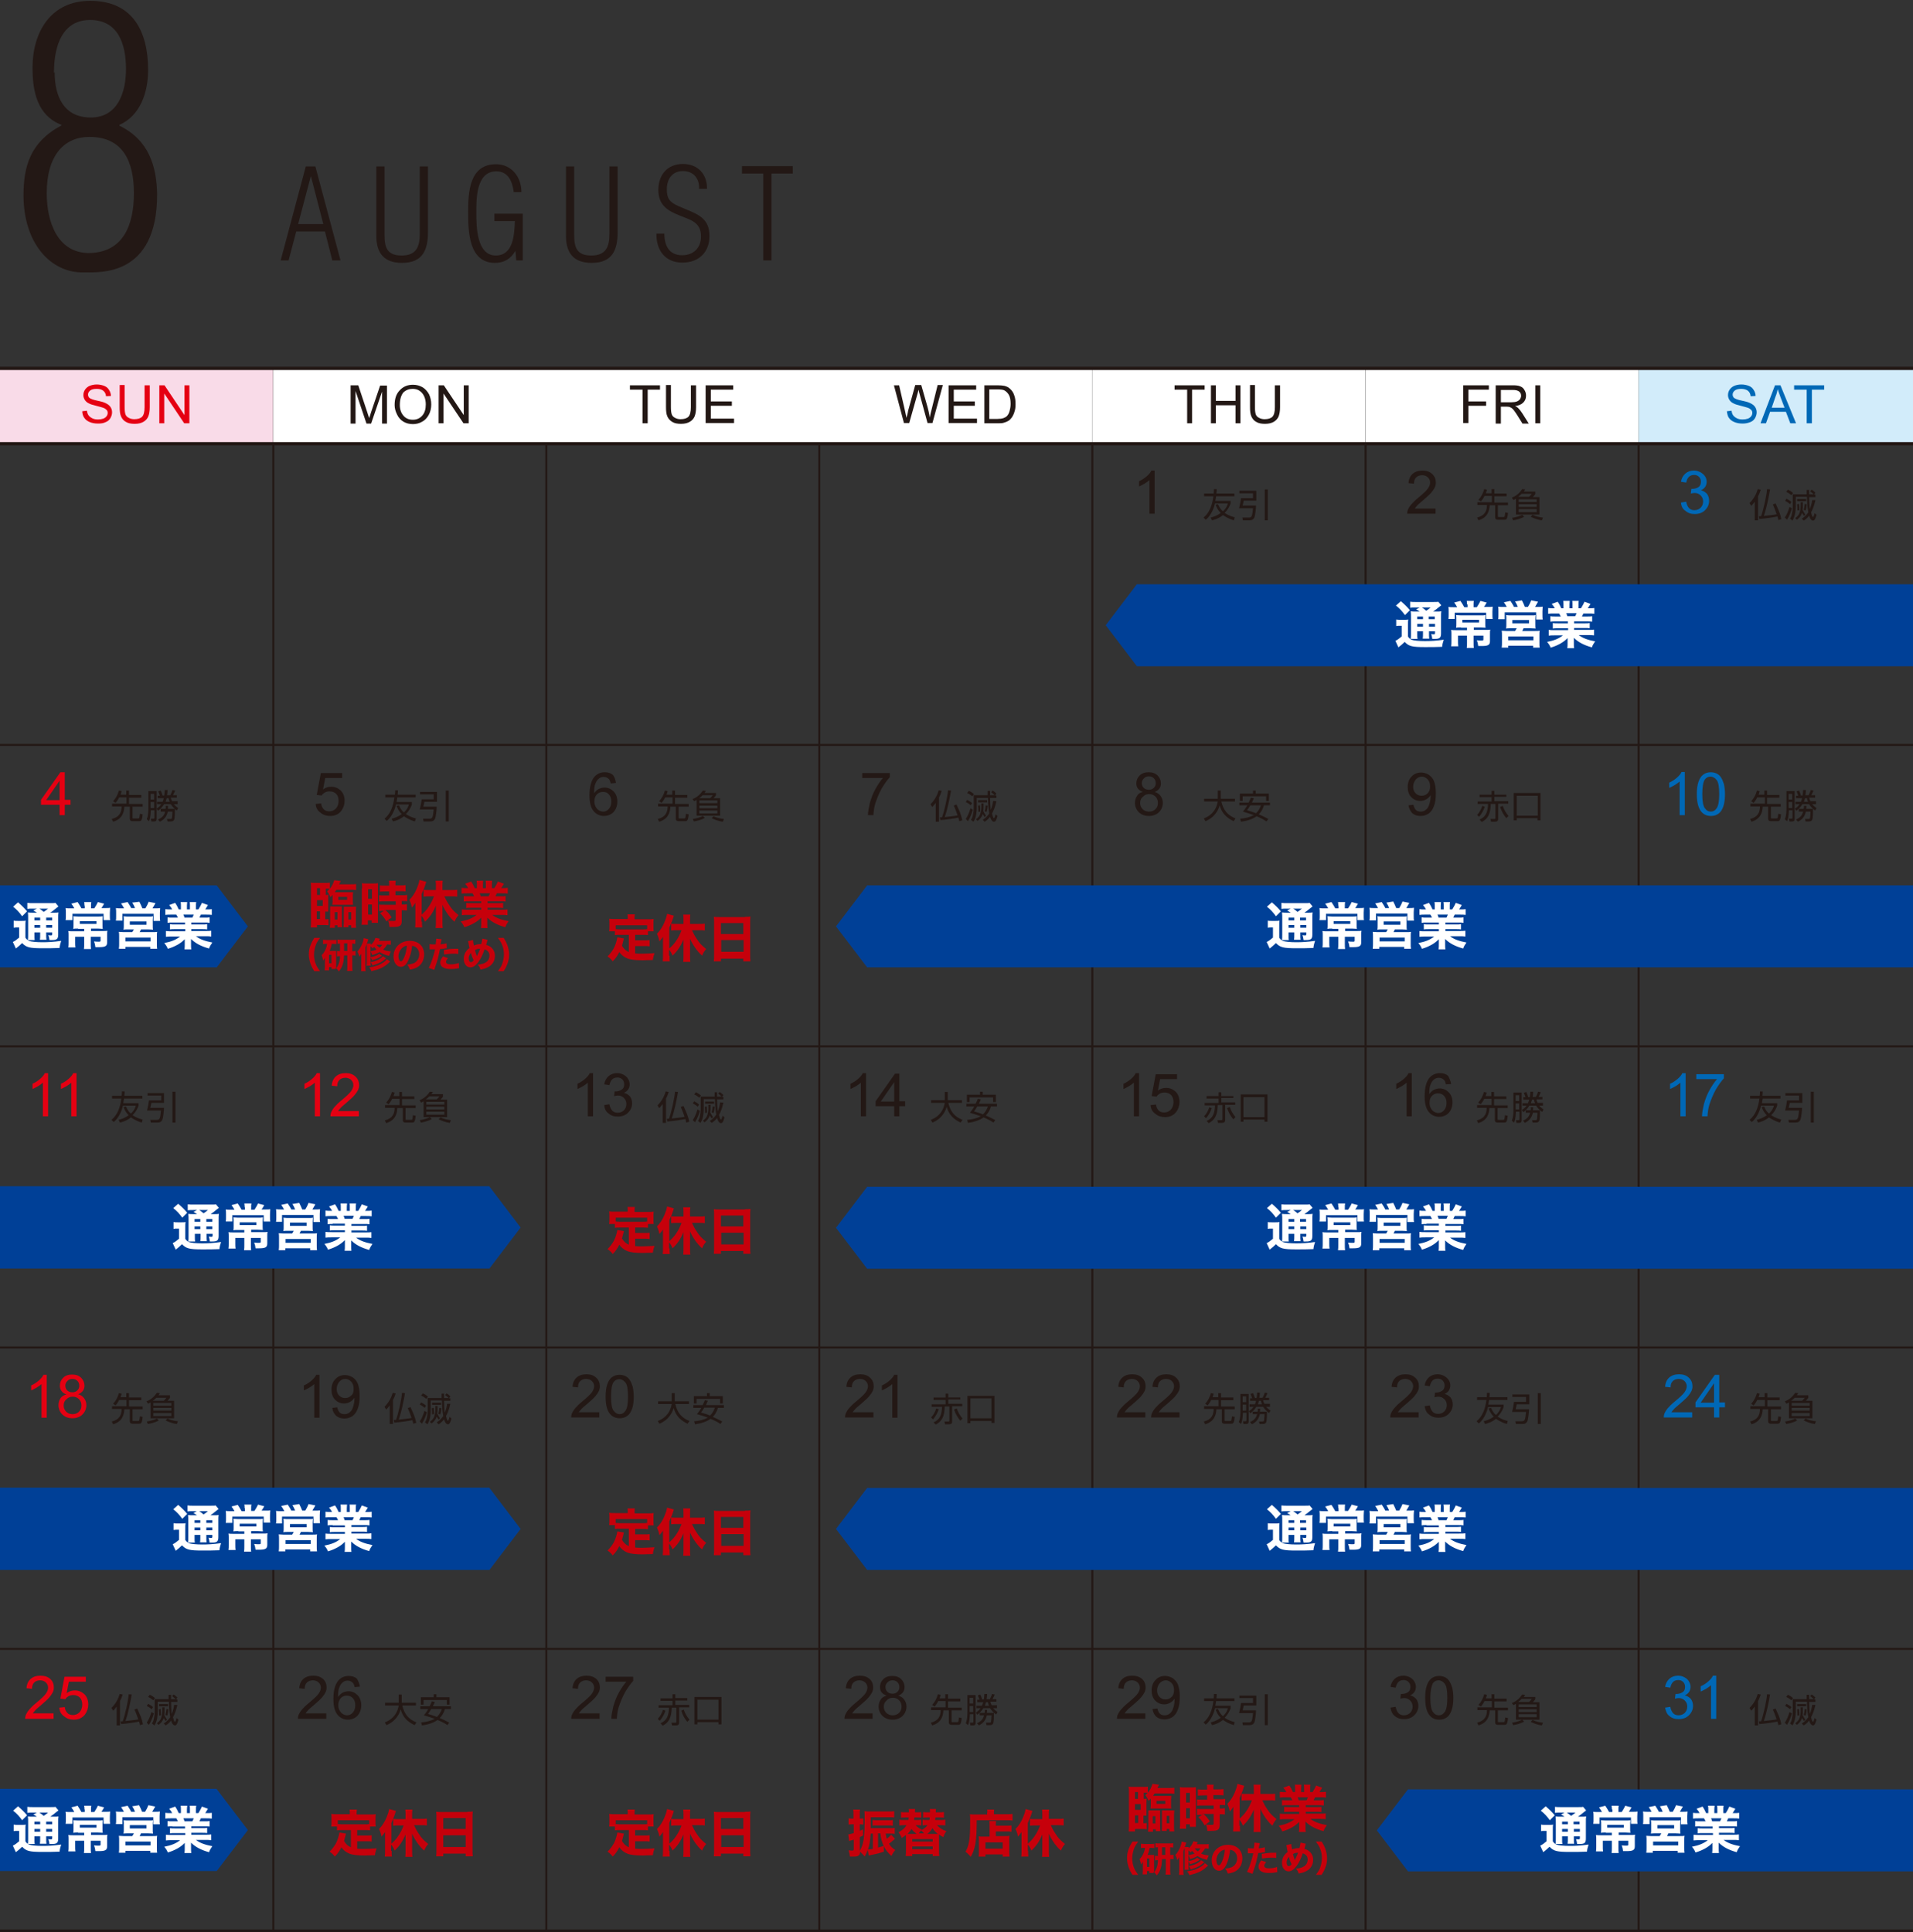 <svg version="1.1" id="レイヤー_1" xmlns="http://www.w3.org/2000/svg" x="0" y="0" viewBox="0 0 700 707" style="enable-background:new 0 0 700 707" xml:space="preserve"><rect x="0" y="0" width="700" height="707" fill="#333333" stroke="none"/><style>.st1{fill:#fff}.st3,.st4{fill:none;stroke:#231815;stroke-width:1.215;stroke-miterlimit:10}.st4{stroke-width:.729}.st5{fill:#231815}.st6{fill:#0068b6}.st7{fill:#e50012}.st8{fill:#c6000b}.st9{fill:#004097}</style><path style="fill:#f9dbe8" d="M0 134.8h99.9v27.6H0z"/><path class="st1" d="M100 134.8h99.9v27.6H100zM199.9 134.8h99.9v27.6h-99.9zM299.8 134.8h99.9v27.6h-99.9z"/><path class="st1" d="M399.7 134.8h99.9v27.6h-99.9zM499.7 134.8h99.9v27.6h-99.9z"/><path style="fill:#d2ecfa" d="M599.6 134.8H700v27.6H599.6z"/><path class="st3" d="M0 162.4h700"/><path class="st4" d="M0 272.6h700M0 382.9h700M0 493.1h700M0 603.4h700"/><path class="st3" d="M0 706.7h700"/><path class="st4" d="M100 162.4v544.3M199.9 162.4v544.3M299.8 162.4v544.3M399.7 162.4v544.3M499.7 162.4v544.3M599.6 162.4v544.3"/><path class="st3" d="M0 134.8h700"/><path class="st5" d="M422.5 188h-1.9v-12.3c-.5.4-1.1.9-1.8 1.3-.8.4-1.4.8-2 1v-1.9c1.1-.5 2-1.1 2.8-1.8.8-.7 1.4-1.4 1.7-2.1h1.2V188zM525.3 186.2v1.8h-10.4c0-.5.1-.9.2-1.3.3-.7.7-1.4 1.3-2.1.6-.7 1.4-1.5 2.5-2.4 1.7-1.4 2.9-2.5 3.5-3.3.6-.8.9-1.6.9-2.3 0-.8-.3-1.4-.8-1.9s-1.3-.8-2.1-.8c-.9 0-1.7.3-2.2.8-.6.6-.8 1.3-.8 2.3l-2-.2c.1-1.5.6-2.6 1.5-3.4.9-.8 2.1-1.2 3.6-1.2s2.7.4 3.6 1.3c.9.8 1.3 1.9 1.3 3.1 0 .6-.1 1.2-.4 1.8-.3.6-.7 1.2-1.3 1.9-.6.7-1.6 1.6-3 2.8-1.2 1-1.9 1.6-2.2 2-.3.3-.6.7-.8 1h7.6z"/><path class="st6" d="m615.1 183.9 1.9-.3c.2 1.1.6 1.9 1.1 2.4.5.5 1.2.7 1.9.7.9 0 1.7-.3 2.3-.9.6-.6.9-1.4.9-2.3 0-.9-.3-1.6-.9-2.2-.6-.6-1.3-.9-2.2-.9-.4 0-.8.1-1.4.2l.2-1.7h.3c.8 0 1.6-.2 2.2-.6.7-.4 1-1.1 1-2 0-.7-.2-1.3-.7-1.8-.5-.5-1.1-.7-1.8-.7s-1.4.2-1.9.7c-.5.5-.8 1.2-1 2.1l-1.9-.3c.2-1.3.8-2.3 1.6-3 .8-.7 1.9-1.1 3.1-1.1.9 0 1.6.2 2.4.6.7.4 1.3.9 1.7 1.5.4.6.6 1.3.6 2s-.2 1.3-.5 1.8c-.4.6-.9 1-1.6 1.3.9.2 1.6.7 2.2 1.3.5.7.8 1.5.8 2.5 0 1.4-.5 2.5-1.5 3.5s-2.3 1.4-3.8 1.4c-1.4 0-2.5-.4-3.4-1.2-1-.6-1.5-1.7-1.6-3z"/><path class="st7" d="M21.8 298.3v-3.8H15v-1.8l7.1-10.1h1.6v10.1h2.1v1.8h-2.1v3.8h-1.9zm0-5.5v-7.1l-4.9 7.1h4.9z"/><path class="st5" d="m115.5 294.2 2-.2c.1 1 .5 1.7 1 2.2.5.5 1.2.7 2 .7.9 0 1.7-.3 2.4-1 .6-.7 1-1.6 1-2.8 0-1.1-.3-2-.9-2.6-.6-.6-1.4-.9-2.4-.9-.6 0-1.2.1-1.7.4-.5.3-.9.6-1.2 1.1l-1.8-.2 1.5-8h7.8v1.8H119l-.8 4.2c.9-.7 1.9-1 3-1 1.4 0 2.5.5 3.5 1.4.9.9 1.4 2.2 1.4 3.7 0 1.4-.4 2.6-1.2 3.7-1 1.3-2.4 1.9-4.1 1.9-1.4 0-2.6-.4-3.5-1.2-1.2-.8-1.7-1.9-1.8-3.2zM225.4 286.5l-1.9.2c-.2-.8-.4-1.3-.7-1.6-.5-.5-1.2-.8-1.9-.8-.6 0-1.2.2-1.6.5-.6.4-1.1 1.1-1.4 1.9-.4.8-.5 2.1-.5 3.6.5-.7 1-1.2 1.7-1.6.7-.3 1.4-.5 2.1-.5 1.3 0 2.4.5 3.3 1.4.9.9 1.4 2.2 1.4 3.7 0 1-.2 1.9-.6 2.7-.4.8-1 1.5-1.7 1.9-.7.4-1.6.7-2.5.7-1.6 0-2.9-.6-3.9-1.8-1-1.2-1.5-3.1-1.5-5.8 0-3 .6-5.2 1.7-6.6 1-1.2 2.3-1.8 3.9-1.8 1.2 0 2.2.3 3 1 .5.7.9 1.6 1.1 2.9zm-7.9 6.7c0 .7.1 1.3.4 1.9.3.6.7 1.1 1.2 1.4.5.3 1 .5 1.6.5.8 0 1.5-.3 2.1-1 .6-.7.9-1.5.9-2.7 0-1.1-.3-1.9-.9-2.6s-1.3-.9-2.2-.9c-.9 0-1.6.3-2.2.9s-.9 1.5-.9 2.5zM315.5 284.7v-1.8h10.1v1.5c-1 1.1-2 2.5-3 4.2-1 1.8-1.7 3.6-2.3 5.4-.4 1.3-.6 2.7-.7 4.3h-2c0-1.2.3-2.7.7-4.5.5-1.7 1.1-3.4 2-5 .9-1.6 1.8-3 2.8-4.1h-7.6zM418.2 289.8c-.8-.3-1.4-.7-1.8-1.2-.4-.5-.6-1.2-.6-1.9 0-1.1.4-2.1 1.2-2.9.8-.8 1.9-1.2 3.3-1.2s2.5.4 3.3 1.2c.8.8 1.2 1.8 1.2 2.9 0 .7-.2 1.4-.6 1.9-.4.5-1 1-1.7 1.2 1 .3 1.7.8 2.2 1.5.5.7.8 1.5.8 2.5 0 1.3-.5 2.5-1.4 3.4-.9.9-2.2 1.4-3.7 1.4s-2.8-.5-3.7-1.4c-.9-.9-1.4-2.1-1.4-3.4 0-1 .3-1.9.8-2.6.4-.7 1.1-1.2 2.1-1.4zm-1 4c0 .6.1 1.1.4 1.6.3.5.6.9 1.2 1.2.5.3 1.1.4 1.7.4.9 0 1.7-.3 2.3-.9.6-.6.9-1.3.9-2.3 0-.9-.3-1.7-.9-2.3-.6-.6-1.4-.9-2.3-.9-.9 0-1.7.3-2.2.9-.8.6-1.1 1.4-1.1 2.3zm.6-7.3c0 .7.2 1.3.7 1.8.5.5 1.1.7 1.9.7.7 0 1.3-.2 1.8-.7.5-.5.7-1 .7-1.7s-.2-1.3-.7-1.8c-.5-.5-1.1-.7-1.8-.7s-1.3.2-1.8.7c-.5.5-.8 1.1-.8 1.7zM515.4 294.7l1.8-.2c.2.9.5 1.5.9 1.9.4.4 1 .6 1.7.6.6 0 1.1-.1 1.6-.4.4-.3.8-.6 1.1-1.1.3-.5.5-1.1.7-1.8.2-.8.3-1.6.3-2.3v-.4c-.4.6-.9 1.1-1.6 1.5-.7.4-1.4.6-2.2.6-1.3 0-2.4-.5-3.3-1.4-.9-.9-1.3-2.2-1.3-3.7 0-1.6.5-2.9 1.4-3.8.9-1 2.1-1.5 3.5-1.5 1 0 1.9.3 2.8.8.8.6 1.5 1.3 1.9 2.3.4 1 .7 2.5.7 4.4 0 2-.2 3.6-.7 4.8-.4 1.2-1.1 2.1-1.9 2.7-.9.6-1.9.9-3 .9-1.2 0-2.2-.3-3-1-.7-.7-1.2-1.7-1.4-2.9zm7.9-6.9c0-1.1-.3-2-.9-2.6-.6-.6-1.3-1-2.1-1-.9 0-1.6.4-2.2 1-.6.7-1 1.6-1 2.7 0 1 .3 1.8.9 2.4.6.6 1.3.9 2.2.9.9 0 1.6-.3 2.2-.9.6-.6.9-1.4.9-2.5z"/><path class="st6" d="M616.5 298.3h-1.9V286c-.5.4-1.1.9-1.8 1.3-.8.4-1.4.8-2 1v-1.9c1.1-.5 2-1.1 2.8-1.8.8-.7 1.4-1.4 1.7-2.1h1.2v15.8zM620.9 290.6c0-1.9.2-3.3.6-4.5.4-1.1.9-2 1.7-2.6.8-.6 1.7-.9 2.8-.9.8 0 1.6.2 2.2.5.6.3 1.2.8 1.6 1.5.4.6.7 1.4 1 2.3.2.9.4 2.1.4 3.7 0 1.8-.2 3.3-.6 4.5-.4 1.1-.9 2-1.7 2.6-.8.6-1.7.9-2.8.9-1.5 0-2.7-.5-3.6-1.6-1.1-1.4-1.6-3.5-1.6-6.4zm2 0c0 2.6.3 4.3.9 5.1.6.9 1.3 1.3 2.2 1.3.9 0 1.6-.4 2.2-1.3.6-.9.9-2.6.9-5.1 0-2.6-.3-4.3-.9-5.1-.6-.8-1.4-1.3-2.3-1.3-.9 0-1.6.4-2.1 1.1-.6.9-.9 2.7-.9 5.3z"/><path class="st7" d="M17.6 408.5h-1.9v-12.3c-.5.4-1.1.9-1.8 1.3-.8.4-1.4.8-2 1v-1.9c1.1-.5 2-1.1 2.8-1.8.8-.7 1.4-1.4 1.7-2.1h1.2v15.8zM28 408.5h-1.9v-12.3c-.5.4-1.1.9-1.8 1.3-.8.4-1.4.8-2 1v-1.9c1.1-.5 2-1.1 2.8-1.8.8-.7 1.4-1.4 1.7-2.1H28v15.8zM117.1 408.5h-1.9v-12.3c-.5.4-1.1.9-1.8 1.3-.8.4-1.4.8-2 1v-1.9c1.1-.5 2-1.1 2.8-1.8.8-.7 1.4-1.4 1.7-2.1h1.2v15.8zM131.3 406.7v1.8h-10.4c0-.5.1-.9.2-1.3.3-.7.7-1.4 1.3-2.1.6-.7 1.4-1.5 2.5-2.4 1.7-1.4 2.9-2.5 3.5-3.3.6-.8.9-1.6.9-2.3 0-.8-.3-1.4-.8-1.9s-1.3-.8-2.1-.8c-.9 0-1.7.3-2.2.8-.6.6-.8 1.3-.8 2.3l-2-.2c.1-1.5.6-2.6 1.5-3.4.9-.8 2.1-1.2 3.6-1.2s2.7.4 3.6 1.3c.9.8 1.3 1.9 1.3 3.1 0 .6-.1 1.2-.4 1.8-.3.6-.7 1.2-1.3 1.9-.6.7-1.6 1.6-3 2.8-1.2 1-1.9 1.6-2.2 2-.3.3-.6.7-.8 1h7.6z"/><path class="st5" d="M217 408.5h-1.9v-12.3c-.5.4-1.1.9-1.8 1.3-.8.4-1.4.8-2 1v-1.9c1.1-.5 2-1.1 2.8-1.8.8-.7 1.4-1.4 1.7-2.1h1.2v15.8zM221.1 404.4l1.9-.3c.2 1.1.6 1.9 1.1 2.4.5.5 1.2.7 1.9.7.9 0 1.7-.3 2.3-.9.6-.6.9-1.4.9-2.3 0-.9-.3-1.6-.9-2.2-.6-.6-1.3-.9-2.2-.9-.4 0-.8.1-1.4.2l.2-1.7h.3c.8 0 1.6-.2 2.2-.6.7-.4 1-1.1 1-2 0-.7-.2-1.3-.7-1.8-.5-.5-1.1-.7-1.8-.7s-1.4.2-1.9.7c-.5.5-.8 1.2-1 2.1l-1.9-.3c.2-1.3.8-2.3 1.6-3 .8-.7 1.9-1.1 3.1-1.1.9 0 1.6.2 2.4.6.7.4 1.3.9 1.6 1.5.4.6.6 1.3.6 2s-.2 1.3-.5 1.8c-.4.6-.9 1-1.6 1.3.9.2 1.6.7 2.2 1.3.5.7.8 1.5.8 2.5 0 1.4-.5 2.5-1.5 3.5s-2.3 1.4-3.8 1.4c-1.4 0-2.5-.4-3.4-1.2-.9-.6-1.4-1.7-1.5-3zM316.9 408.5H315v-12.3c-.5.4-1.1.9-1.8 1.3-.8.4-1.4.8-2 1v-1.9c1.1-.5 2-1.1 2.8-1.8.8-.7 1.4-1.4 1.7-2.1h1.2v15.8zM327.2 408.5v-3.7h-6.8V403l7.1-10.1h1.6V403h2.1v1.8h-2.1v3.7h-1.9zm0-5.5v-7l-4.9 7.1h4.9zM416.8 408.5h-1.9v-12.3c-.5.4-1.1.9-1.8 1.3-.8.4-1.4.8-2 1v-1.9c1.1-.5 2-1.1 2.8-1.8.8-.7 1.4-1.4 1.7-2.1h1.2v15.8zM421 404.4l2-.2c.1 1 .5 1.7 1 2.2.5.5 1.2.7 2 .7.9 0 1.7-.3 2.4-1 .6-.7 1-1.6 1-2.8 0-1.1-.3-2-.9-2.6-.6-.6-1.4-.9-2.4-.9-.6 0-1.2.1-1.7.4-.5.3-.9.6-1.2 1.1l-1.8-.2 1.5-8h7.8v1.8h-6.2l-.8 4.2c.9-.7 1.9-1 3-1 1.4 0 2.5.5 3.5 1.4.9.9 1.4 2.2 1.4 3.7 0 1.4-.4 2.6-1.2 3.7-1 1.3-2.4 1.9-4.1 1.9-1.4 0-2.6-.4-3.5-1.2-1.2-.8-1.7-1.9-1.8-3.2zM516.6 408.5h-1.9v-12.3c-.5.4-1.1.9-1.8 1.3-.8.4-1.4.8-2 1v-1.9c1.1-.5 2-1.1 2.8-1.8.8-.7 1.4-1.4 1.7-2.1h1.2v15.8zM531 396.7l-1.9.1c-.2-.8-.4-1.3-.7-1.6-.5-.5-1.2-.8-1.9-.8-.6 0-1.2.2-1.6.5-.6.4-1.1 1.1-1.4 1.9-.4.8-.5 2.1-.5 3.6.5-.7 1-1.2 1.7-1.6.7-.3 1.4-.5 2.1-.5 1.3 0 2.4.5 3.3 1.4.9.9 1.4 2.2 1.4 3.7 0 1-.2 1.9-.6 2.7-.4.8-1 1.5-1.7 1.9-.7.4-1.6.7-2.5.7-1.6 0-2.9-.6-3.9-1.8-1-1.2-1.5-3.1-1.5-5.8 0-3 .6-5.2 1.7-6.6 1-1.2 2.3-1.8 3.9-1.8 1.2 0 2.2.3 3 1 .4.8.9 1.8 1.1 3zm-7.9 6.8c0 .7.1 1.3.4 1.9.3.6.7 1.1 1.2 1.4.5.3 1 .5 1.6.5.8 0 1.5-.3 2.1-1 .6-.7.9-1.5.9-2.7 0-1.1-.3-1.9-.9-2.6-.6-.6-1.3-.9-2.2-.9-.9 0-1.6.3-2.2.9-.6.6-.9 1.4-.9 2.5z"/><path class="st6" d="M616.8 408.5h-1.9v-12.3c-.5.4-1.1.9-1.8 1.3-.8.4-1.4.8-2 1v-1.9c1.1-.5 2-1.1 2.8-1.8.8-.7 1.4-1.4 1.7-2.1h1.2v15.8zM620.7 394.9v-1.8h10.1v1.5c-1 1.1-2 2.5-3 4.2-1 1.8-1.7 3.6-2.3 5.4-.4 1.3-.6 2.7-.7 4.3h-2c0-1.2.3-2.7.7-4.5.5-1.7 1.1-3.4 2-5 .9-1.6 1.8-3 2.8-4.1h-7.6z"/><path class="st7" d="M17.1 518.8h-1.9v-12.3c-.5.4-1.1.9-1.8 1.3-.8.4-1.4.8-2 1V507c1.1-.5 2-1.1 2.8-1.8.8-.7 1.4-1.4 1.7-2.1h1.2v15.7zM24.3 510.3c-.8-.3-1.4-.7-1.8-1.3-.4-.5-.6-1.2-.6-1.9 0-1.1.4-2.1 1.2-2.9.8-.8 1.9-1.2 3.3-1.2s2.5.4 3.3 1.2c.8.8 1.2 1.8 1.2 2.9 0 .7-.2 1.4-.6 1.9-.4.5-1 1-1.7 1.2 1 .3 1.7.8 2.2 1.5.5.7.8 1.5.8 2.5 0 1.3-.5 2.5-1.4 3.4-.9.9-2.2 1.4-3.7 1.4s-2.8-.5-3.7-1.4c-.9-.9-1.4-2.1-1.4-3.4 0-1 .3-1.9.8-2.6.4-.6 1.2-1.1 2.1-1.3zm-1 4c0 .5.1 1.1.4 1.6.3.5.6.9 1.2 1.2.5.3 1.1.4 1.7.4.9 0 1.7-.3 2.3-.9.6-.6.9-1.3.9-2.3 0-.9-.3-1.7-.9-2.3-.6-.6-1.4-.9-2.3-.9-.9 0-1.7.3-2.2.9-.8.6-1.1 1.4-1.1 2.3zm.6-7.3c0 .7.2 1.3.7 1.8.5.5 1.1.7 1.9.7.7 0 1.3-.2 1.8-.7.5-.5.7-1 .7-1.7s-.2-1.3-.7-1.8c-.5-.5-1.1-.7-1.8-.7s-1.3.2-1.8.7c-.5.5-.8 1.1-.8 1.7z"/><path class="st5" d="M117 518.8h-2v-12.3c-.5.4-1.1.9-1.8 1.3-.8.4-1.4.8-2 1V507c1.1-.5 2-1.1 2.8-1.8.8-.7 1.4-1.4 1.7-2.1h1.2v15.7zM121.6 515.2l1.8-.2c.2.9.5 1.5.9 1.9.4.4 1 .6 1.7.6.6 0 1.1-.1 1.6-.4.4-.3.8-.6 1.1-1.1.3-.5.5-1.1.7-1.8.2-.8.3-1.6.3-2.3v-.4c-.4.6-.9 1.1-1.6 1.5-.7.4-1.4.6-2.2.6-1.3 0-2.4-.5-3.3-1.4-.9-.9-1.3-2.2-1.3-3.7 0-1.6.5-2.9 1.4-3.8.9-1 2.1-1.5 3.5-1.5 1 0 1.9.3 2.8.8.8.5 1.5 1.3 1.9 2.3.4 1 .7 2.5.7 4.4 0 2-.2 3.6-.7 4.8-.4 1.2-1.1 2.1-1.9 2.7-.9.6-1.9.9-3 .9-1.2 0-2.2-.3-3-1-.8-.8-1.3-1.7-1.4-2.9zm7.8-7c0-1.1-.3-2-.9-2.6-.6-.6-1.3-1-2.1-1-.9 0-1.6.3-2.2 1-.6.7-1 1.6-1 2.7 0 1 .3 1.8.9 2.4.6.6 1.3.9 2.2.9.9 0 1.6-.3 2.2-.9.7-.5.9-1.4.9-2.5zM219.3 516.9v1.8H209c0-.5.1-.9.2-1.3.3-.7.7-1.4 1.3-2.1.6-.7 1.4-1.5 2.5-2.4 1.7-1.4 2.9-2.5 3.5-3.3.6-.8.9-1.6.9-2.3 0-.8-.3-1.4-.8-1.9s-1.3-.8-2.1-.8c-.9 0-1.7.3-2.2.8-.6.6-.8 1.3-.8 2.3l-2-.2c.1-1.5.6-2.6 1.5-3.4.9-.8 2.1-1.2 3.6-1.2s2.7.4 3.6 1.3c.9.8 1.3 1.9 1.3 3.1 0 .6-.1 1.2-.4 1.8-.3.6-.7 1.2-1.3 1.9-.6.7-1.6 1.6-3 2.8-1.2 1-1.9 1.6-2.2 2-.3.3-.6.7-.8 1h7.5zM221.6 511.1c0-1.9.2-3.3.6-4.5.4-1.1.9-2 1.7-2.6.8-.6 1.7-.9 2.8-.9.8 0 1.6.2 2.2.5.6.3 1.2.8 1.6 1.5.4.6.7 1.4 1 2.3.2.9.4 2.2.4 3.7 0 1.8-.2 3.3-.6 4.4-.4 1.1-.9 2-1.7 2.6-.8.6-1.7.9-2.8.9-1.5 0-2.7-.5-3.6-1.6-1.1-1.3-1.6-3.4-1.6-6.3zm2 0c0 2.6.3 4.3.9 5.1.6.8 1.3 1.3 2.2 1.3.9 0 1.6-.4 2.2-1.3.6-.9.9-2.6.9-5.1 0-2.6-.3-4.3-.9-5.1-.6-.8-1.4-1.3-2.3-1.3-.9 0-1.6.4-2.1 1.1-.6.9-.9 2.7-.9 5.3zM319.6 516.9v1.8h-10.4c0-.5.1-.9.2-1.3.3-.7.7-1.4 1.3-2.1.6-.7 1.4-1.5 2.5-2.4 1.7-1.4 2.9-2.5 3.5-3.3.6-.8.9-1.6.9-2.3 0-.8-.3-1.4-.8-1.9s-1.3-.8-2.1-.8c-.9 0-1.7.3-2.2.8-.6.6-.8 1.3-.8 2.3l-2-.2c.1-1.5.6-2.6 1.5-3.4.9-.8 2.1-1.2 3.6-1.2s2.7.4 3.6 1.3c.9.8 1.3 1.9 1.3 3.1 0 .6-.1 1.2-.4 1.8-.3.6-.7 1.2-1.3 1.9-.6.7-1.6 1.6-3 2.8-1.2 1-1.9 1.6-2.2 2-.3.3-.6.7-.8 1h7.6zM328.4 518.8h-1.9v-12.3c-.5.4-1.1.9-1.8 1.3-.8.4-1.4.8-2 1V507c1.1-.5 2-1.1 2.8-1.8.8-.7 1.4-1.4 1.7-2.1h1.2v15.7zM419.1 516.9v1.8h-10.4c0-.5.1-.9.2-1.3.3-.7.7-1.4 1.3-2.1.6-.7 1.4-1.5 2.5-2.4 1.7-1.4 2.9-2.5 3.5-3.3.6-.8.9-1.6.9-2.3 0-.8-.3-1.4-.8-1.9s-1.3-.8-2.1-.8c-.9 0-1.7.3-2.2.8-.6.6-.8 1.3-.8 2.3l-2-.2c.1-1.5.6-2.6 1.5-3.4.9-.8 2.1-1.2 3.6-1.2s2.7.4 3.6 1.3c.9.8 1.3 1.9 1.3 3.1 0 .6-.1 1.2-.4 1.8-.3.6-.7 1.2-1.3 1.9-.6.7-1.6 1.6-3 2.8-1.2 1-1.9 1.6-2.2 2-.3.3-.6.7-.8 1h7.6zM431.6 516.9v1.8h-10.4c0-.5.1-.9.2-1.3.3-.7.7-1.4 1.3-2.1.6-.7 1.4-1.5 2.5-2.4 1.7-1.4 2.9-2.5 3.5-3.3.6-.8.9-1.6.9-2.3 0-.8-.3-1.4-.8-1.9s-1.3-.8-2.1-.8c-.9 0-1.7.3-2.2.8-.6.6-.8 1.3-.8 2.3l-2-.2c.1-1.5.6-2.6 1.5-3.4.9-.8 2.1-1.2 3.6-1.2s2.7.4 3.6 1.3c.9.8 1.3 1.9 1.3 3.1 0 .6-.1 1.2-.4 1.8-.3.6-.7 1.2-1.3 1.9-.6.7-1.6 1.6-3 2.8-1.2 1-1.9 1.6-2.2 2-.3.3-.6.7-.8 1h7.6zM519.1 516.9v1.8h-10.4c0-.5.1-.9.2-1.3.3-.7.7-1.4 1.3-2.1.6-.7 1.4-1.5 2.5-2.4 1.7-1.4 2.9-2.5 3.5-3.3.6-.8.9-1.6.9-2.3 0-.8-.3-1.4-.8-1.9s-1.3-.8-2.1-.8c-.9 0-1.7.3-2.2.8-.6.6-.8 1.3-.8 2.3l-2-.2c.1-1.5.6-2.6 1.5-3.4.9-.8 2.1-1.2 3.6-1.2s2.7.4 3.6 1.3c.9.8 1.3 1.9 1.3 3.1 0 .6-.1 1.2-.4 1.8-.3.6-.7 1.2-1.3 1.9-.6.7-1.6 1.6-3 2.8-1.2 1-1.9 1.6-2.2 2-.3.3-.6.7-.8 1h7.6zM521.3 514.6l1.9-.3c.2 1.1.6 1.9 1.1 2.4.5.5 1.2.7 1.9.7.9 0 1.7-.3 2.3-.9.6-.6.9-1.4.9-2.3 0-.9-.3-1.6-.9-2.2-.6-.6-1.3-.9-2.2-.9-.4 0-.8.1-1.4.2l.2-1.7h.3c.8 0 1.6-.2 2.2-.6.7-.4 1-1.1 1-2 0-.7-.2-1.3-.7-1.8-.5-.5-1.1-.7-1.8-.7s-1.4.2-1.9.7c-.5.5-.8 1.2-1 2.1l-1.9-.3c.2-1.3.8-2.3 1.6-3 .8-.7 1.9-1.1 3.1-1.1.9 0 1.6.2 2.4.6.7.4 1.3.9 1.7 1.5.4.6.6 1.3.6 2s-.2 1.3-.5 1.8c-.4.6-.9 1-1.6 1.3.9.2 1.6.7 2.2 1.3.5.7.8 1.5.8 2.5 0 1.4-.5 2.5-1.5 3.5s-2.3 1.4-3.8 1.4c-1.4 0-2.5-.4-3.4-1.2-.9-.6-1.4-1.7-1.6-3z"/><path class="st6" d="M619.2 516.9v1.8h-10.4c0-.5.1-.9.2-1.3.3-.7.7-1.4 1.3-2.1.6-.7 1.4-1.5 2.5-2.4 1.7-1.4 2.9-2.5 3.5-3.3.6-.8.9-1.6.9-2.3 0-.8-.3-1.4-.8-1.9s-1.3-.8-2.1-.8c-.9 0-1.7.3-2.2.8-.6.6-.8 1.3-.8 2.3l-2-.2c.1-1.5.6-2.6 1.5-3.4.9-.8 2.1-1.2 3.6-1.2s2.7.4 3.6 1.3c.9.8 1.3 1.9 1.3 3.1 0 .6-.1 1.2-.4 1.8-.3.6-.7 1.2-1.3 1.9-.6.7-1.6 1.6-3 2.8-1.2 1-1.9 1.6-2.2 2-.3.3-.6.7-.8 1h7.6zM627.2 518.8V515h-6.8v-1.8l7.1-10.1h1.6v10.1h2.1v1.8h-2.1v3.7h-1.9zm0-5.5v-7.1l-4.9 7.1h4.9z"/><path class="st7" d="M19.6 627.2v1.8H9.2c0-.5.1-.9.2-1.3.3-.7.7-1.4 1.3-2.1.6-.7 1.4-1.5 2.5-2.4 1.7-1.4 2.9-2.5 3.5-3.3.6-.8.9-1.6.9-2.3 0-.8-.3-1.4-.8-1.9s-1.3-.8-2.1-.8c-.9 0-1.7.3-2.2.8s-.8 1.3-.8 2.3l-2-.2c.1-1.5.6-2.6 1.5-3.4.9-.8 2.1-1.2 3.6-1.2s2.7.4 3.6 1.2c.9.8 1.3 1.9 1.3 3.1 0 .6-.1 1.2-.4 1.8-.3.6-.7 1.2-1.3 1.9-.6.7-1.6 1.6-3 2.8-1.2 1-1.9 1.6-2.2 2-.3.3-.6.7-.8 1h7.6zM21.7 624.9l2-.2c.1 1 .5 1.7 1 2.2.5.5 1.2.7 2 .7.9 0 1.7-.3 2.4-1 .6-.7 1-1.6 1-2.8 0-1.1-.3-2-.9-2.6-.6-.6-1.4-.9-2.4-.9-.6 0-1.2.1-1.7.4-.5.3-.9.6-1.2 1.1l-1.8-.2 1.5-8h7.8v1.8h-6.2l-.8 4.2c.9-.7 1.9-1 3-1 1.4 0 2.5.5 3.5 1.4.9.9 1.4 2.2 1.4 3.7 0 1.4-.4 2.6-1.2 3.7-1 1.3-2.4 1.9-4.1 1.9-1.4 0-2.6-.4-3.5-1.2-1.2-.8-1.7-1.9-1.8-3.2z"/><path class="st5" d="M119.4 627.2v1.8H109c0-.5.1-.9.2-1.3.3-.7.7-1.4 1.3-2.1.6-.7 1.4-1.5 2.5-2.4 1.7-1.4 2.9-2.5 3.5-3.3.6-.8.9-1.6.9-2.3 0-.8-.3-1.4-.8-1.9s-1.3-.8-2.1-.8c-.9 0-1.7.3-2.2.8-.6.6-.8 1.3-.8 2.3l-2-.2c.1-1.5.6-2.6 1.5-3.4.9-.8 2.1-1.2 3.6-1.2s2.7.4 3.6 1.2c.9.8 1.3 1.9 1.3 3.1 0 .6-.1 1.2-.4 1.8-.3.6-.7 1.2-1.3 1.9-.6.7-1.6 1.6-3 2.8-1.2 1-1.9 1.6-2.2 2-.3.3-.6.7-.8 1h7.6zM131.7 617.2l-1.9.2c-.2-.8-.4-1.3-.7-1.6-.5-.5-1.2-.8-1.9-.8-.6 0-1.2.2-1.6.5-.6.4-1.1 1.1-1.4 1.9-.4.9-.5 2.1-.5 3.6.5-.7 1-1.2 1.7-1.6.7-.3 1.4-.5 2.1-.5 1.3 0 2.4.5 3.3 1.4.9.9 1.4 2.2 1.4 3.7 0 1-.2 1.9-.6 2.7-.4.8-1 1.5-1.7 1.9-.7.4-1.6.7-2.5.7-1.6 0-2.9-.6-3.9-1.8-1-1.2-1.5-3.1-1.5-5.8 0-3 .6-5.2 1.7-6.6 1-1.2 2.3-1.8 3.9-1.8 1.2 0 2.2.3 3 1 .4.7.9 1.7 1.1 2.9zm-7.9 6.7c0 .7.1 1.3.4 1.9.3.6.7 1.1 1.2 1.4.5.3 1 .5 1.6.5.8 0 1.5-.3 2.1-1 .6-.7.9-1.5.9-2.7 0-1.1-.3-1.9-.9-2.6-.6-.6-1.3-.9-2.2-.9-.9 0-1.6.3-2.2.9-.6.7-.9 1.5-.9 2.5zM219.4 627.2v1.8H209c0-.5.1-.9.2-1.3.3-.7.7-1.4 1.3-2.1.6-.7 1.4-1.5 2.5-2.4 1.7-1.4 2.9-2.5 3.5-3.3.6-.8.9-1.6.9-2.3 0-.8-.3-1.4-.8-1.9s-1.3-.8-2.1-.8c-.9 0-1.7.3-2.2.8-.6.6-.8 1.3-.8 2.3l-2-.2c.1-1.5.6-2.6 1.5-3.4.9-.8 2.1-1.2 3.6-1.2s2.7.4 3.6 1.2c.9.8 1.3 1.9 1.3 3.1 0 .6-.1 1.2-.4 1.8-.3.6-.7 1.2-1.3 1.9-.6.7-1.6 1.6-3 2.8-1.2 1-1.9 1.6-2.2 2-.3.3-.6.7-.8 1h7.6zM221.6 615.4v-1.8h10.1v1.5c-1 1.1-2 2.5-3 4.2-1 1.8-1.7 3.6-2.3 5.4-.4 1.3-.6 2.7-.7 4.3h-2c0-1.2.3-2.7.7-4.5.5-1.7 1.1-3.4 2-5 .9-1.6 1.8-3 2.8-4.1h-7.6zM319.3 627.2v1.8H309c0-.5.1-.9.2-1.3.3-.7.7-1.4 1.3-2.1.6-.7 1.4-1.5 2.5-2.4 1.7-1.4 2.9-2.5 3.5-3.3.6-.8.9-1.6.9-2.3 0-.8-.3-1.4-.8-1.9s-1.3-.8-2.1-.8c-.9 0-1.7.3-2.2.8-.6.6-.8 1.3-.8 2.3l-2-.2c.1-1.5.6-2.6 1.5-3.4.9-.8 2.1-1.2 3.6-1.2s2.7.4 3.6 1.2c.9.8 1.3 1.9 1.3 3.1 0 .6-.1 1.2-.4 1.8-.3.6-.7 1.2-1.3 1.9-.6.7-1.6 1.6-3 2.8-1.2 1-1.9 1.6-2.2 2-.3.3-.6.7-.8 1h7.5zM324.4 620.5c-.8-.3-1.4-.7-1.8-1.2-.4-.5-.6-1.2-.6-1.9 0-1.1.4-2.1 1.2-2.9.8-.8 1.9-1.2 3.3-1.2s2.5.4 3.3 1.2c.8.8 1.2 1.8 1.2 2.9 0 .7-.2 1.4-.6 1.9-.4.5-1 1-1.7 1.2 1 .3 1.7.8 2.2 1.5.5.7.8 1.5.8 2.5 0 1.3-.5 2.5-1.4 3.4-.9.9-2.2 1.4-3.7 1.4s-2.8-.5-3.7-1.4c-.9-.9-1.4-2.1-1.4-3.4 0-1 .3-1.9.8-2.6.4-.6 1.1-1.1 2.1-1.4zm-1 4c0 .6.1 1.1.4 1.6.3.5.6.9 1.2 1.2.5.3 1.1.4 1.7.4.9 0 1.7-.3 2.3-.9.6-.6.9-1.3.9-2.3 0-.9-.3-1.7-.9-2.3-.6-.6-1.4-.9-2.3-.9-.9 0-1.7.3-2.2.9-.8.7-1.1 1.4-1.1 2.3zm.6-7.2c0 .7.2 1.3.7 1.8.5.5 1.1.7 1.9.7.7 0 1.3-.2 1.8-.7.5-.5.7-1 .7-1.7s-.2-1.3-.7-1.8c-.5-.5-1.1-.7-1.8-.7s-1.3.2-1.8.7c-.5.5-.8 1-.8 1.7zM419.1 627.2v1.8h-10.4c0-.5.1-.9.2-1.3.3-.7.7-1.4 1.3-2.1.6-.7 1.4-1.5 2.5-2.4 1.7-1.4 2.9-2.5 3.5-3.3.6-.8.9-1.6.9-2.3 0-.8-.3-1.4-.8-1.9s-1.3-.8-2.1-.8c-.9 0-1.7.3-2.2.8-.6.6-.8 1.3-.8 2.3l-2-.2c.1-1.5.6-2.6 1.5-3.4.9-.8 2.1-1.2 3.6-1.2s2.7.4 3.6 1.2c.9.8 1.3 1.9 1.3 3.1 0 .6-.1 1.2-.4 1.8-.3.6-.7 1.2-1.3 1.9-.6.7-1.6 1.6-3 2.8-1.2 1-1.9 1.6-2.2 2-.3.3-.6.7-.8 1h7.6zM421.7 625.4l1.8-.2c.2.9.5 1.5.9 1.9.4.4 1 .6 1.7.6.6 0 1.1-.1 1.6-.4.4-.3.8-.6 1.1-1.1.3-.5.5-1.1.7-1.8.2-.8.3-1.6.3-2.4v-.4c-.4.6-.9 1.1-1.6 1.5-.7.4-1.4.6-2.2.6-1.3 0-2.4-.5-3.3-1.4-.9-.9-1.3-2.2-1.3-3.7 0-1.6.5-2.9 1.4-3.8.9-1 2.1-1.5 3.5-1.5 1 0 1.9.3 2.8.8.8.6 1.5 1.3 1.9 2.3.4 1 .7 2.5.7 4.4 0 2-.2 3.6-.7 4.8-.4 1.2-1.1 2.1-1.9 2.7-.9.6-1.9.9-3 .9-1.2 0-2.2-.3-3-1-.7-.6-1.2-1.6-1.4-2.8zm7.9-6.9c0-1.1-.3-2-.9-2.6-.6-.6-1.3-1-2.1-1-.9 0-1.6.4-2.2 1-.6.7-1 1.6-1 2.7 0 1 .3 1.8.9 2.4.6.6 1.3.9 2.2.9.9 0 1.6-.3 2.2-.9.6-.5.9-1.4.9-2.5zM508.8 624.9l1.9-.3c.2 1.1.6 1.9 1.1 2.4.5.5 1.2.7 1.9.7.9 0 1.7-.3 2.3-.9.6-.6.9-1.4.9-2.3 0-.9-.3-1.6-.9-2.2-.6-.6-1.3-.9-2.2-.9-.4 0-.8.1-1.4.2l.2-1.7h.3c.8 0 1.6-.2 2.2-.6.7-.4 1-1.1 1-2 0-.7-.2-1.3-.7-1.8-.5-.5-1.1-.7-1.8-.7s-1.4.2-1.9.7c-.5.5-.8 1.2-1 2.1l-1.9-.3c.2-1.3.8-2.3 1.6-3 .8-.7 1.9-1.1 3.1-1.1.9 0 1.6.2 2.4.6.7.4 1.3.9 1.6 1.5.4.6.6 1.3.6 2s-.2 1.3-.5 1.8c-.4.6-.9 1-1.6 1.3.9.2 1.6.7 2.2 1.3.5.7.8 1.5.8 2.5 0 1.4-.5 2.5-1.5 3.5s-2.3 1.4-3.8 1.4c-1.4 0-2.5-.4-3.4-1.2-.8-.6-1.3-1.7-1.5-3zM521.5 621.3c0-1.9.2-3.3.6-4.5.4-1.1.9-2 1.7-2.6.8-.6 1.7-.9 2.8-.9.8 0 1.6.2 2.2.5.6.3 1.2.8 1.6 1.5.4.6.7 1.4 1 2.3.2.9.4 2.1.4 3.7 0 1.8-.2 3.3-.6 4.5-.4 1.1-.9 2-1.7 2.6-.8.6-1.7.9-2.8.9-1.5 0-2.7-.5-3.6-1.6-1.1-1.3-1.6-3.5-1.6-6.4zm1.9 0c0 2.6.3 4.3.9 5.1.6.9 1.3 1.3 2.2 1.3.9 0 1.6-.4 2.2-1.3.6-.9.9-2.6.9-5.1 0-2.6-.3-4.3-.9-5.1-.6-.8-1.4-1.3-2.3-1.3-.9 0-1.6.4-2.1 1.1-.5 1-.9 2.7-.9 5.3z"/><path class="st6" d="m609.3 624.9 1.9-.3c.2 1.1.6 1.9 1.1 2.4.5.5 1.2.7 1.9.7.9 0 1.7-.3 2.3-.9.6-.6.9-1.4.9-2.3 0-.9-.3-1.6-.9-2.2-.6-.6-1.3-.9-2.2-.9-.4 0-.8.1-1.4.2l.2-1.7h.3c.8 0 1.6-.2 2.2-.6.7-.4 1-1.1 1-2 0-.7-.2-1.3-.7-1.8-.5-.5-1.1-.7-1.8-.7s-1.4.2-1.9.7c-.5.5-.8 1.2-1 2.1l-1.9-.3c.2-1.3.8-2.3 1.6-3 .8-.7 1.9-1.1 3.1-1.1.9 0 1.6.2 2.4.6.7.4 1.3.9 1.6 1.5.4.6.6 1.3.6 2s-.2 1.3-.5 1.8c-.4.6-.9 1-1.6 1.3.9.2 1.6.7 2.2 1.3.5.7.8 1.5.8 2.5 0 1.4-.5 2.5-1.5 3.5s-2.3 1.4-3.8 1.4c-1.4 0-2.5-.4-3.4-1.2-.8-.6-1.3-1.7-1.5-3zM628 629h-1.9v-12.3c-.5.4-1.1.9-1.8 1.3-.8.4-1.4.8-2 1v-1.9c1.1-.5 2-1.1 2.8-1.8.8-.7 1.4-1.4 1.7-2.1h1.2V629z"/><path class="st5" d="M451.5 190.4c-2.1-.6-3.2-1.4-4-1.9-1.6 1.3-3.2 1.7-4 1.9l-.5-1c.8-.2 2.2-.6 3.7-1.7-1-.9-1.5-2-1.9-3l.9-.2c.6 1.5 1.3 2.2 1.8 2.6 1.3-1.2 1.7-2.4 1.8-2.9h-4.7c-.2 1-1.2 4.3-3.4 6l-.8-.8c2.1-1.7 3.2-4.5 3.6-7.8h-3.4v-1h3.5c.1-.7.1-1.1.1-1.6h1c0 .4 0 .8-.1 1.6h6.6v1H445c-.1.6-.2 1.1-.3 1.7h5.6v.9c-.2.6-.7 2-2.2 3.5 1.5 1 2.9 1.4 3.7 1.6l-.3 1.1zM459.7 179.5v3.7h-4.6c-.1.6-.2.9-.4 1.8h4.9c0 1.1-.3 3.7-.6 4.4-.4.7-.8 1-1.9 1h-2.3l-.2-1h2.3c1.2 0 1.3-.5 1.6-3.4h-5.1c.4-1.6.6-2.7.7-3.7h4.4v-1.8h-5v-.9h6.2zm4.2-.4v11.3h-1.1v-11.3h1.1zM545.8 180.7V179h1v1.6h4.5v1h-4.5v2.3h5v1h-3.7v4c0 .3.1.3.3.3h1.7c.2 0 .4 0 .5-.3.1-.4.1-.9.2-1.4l1 .2c-.2 2.5-.7 2.5-1.3 2.5h-2.4c-.4 0-1-.1-1-.9v-4.4h-2c-.1 2-.7 4.5-4.1 5.5l-.5-1c2.8-.7 3.6-2.4 3.6-4.6h-3.5v-1h5.3v-2.3h-2.7c-.5 1.1-1.1 1.7-1.3 2l-.9-.6c1-1.1 1.7-2.4 2.1-3.9l1 .2c-.1.4-.2.8-.4 1.3h2.1zM561.8 179.9v.9c-.3.5-.8.9-.9 1.1h2.4v6.4h-8.6v-5.8c-.4.2-.7.4-.9.5l-.6-.9c1.7-.6 2.9-1.8 3.8-3.1l1.1.1c-.2.3-.3.5-.5.8h4.2zm-8.5 9.6c1.3-.2 2.8-.6 3.7-1.1l.7.7c-1.3.8-3.3 1.2-4 1.3l-.4-.9zm3.5-8.8c-.4.4-.7.7-1.3 1.1h4c.5-.4.8-.9 1-1.1h-3.7zm5.5 2h-6.6v1h6.6v-1zm0 1.8h-6.6v1h6.6v-1zm0 1.8h-6.6v1.1h6.6v-1.1zm-1.5 2.1c1.2.6 2.7.9 3.8 1l-.4 1c-1.7-.2-3.3-.9-4.1-1.3l.7-.7zM643.2 190.4h-1.1v-6.8c-.7.9-1 1.3-1.3 1.5l-.6-1c1.6-1.6 2.5-3.4 3-5.1l1.1.2c-.3.9-.6 1.7-1 2.4v8.8zm6.5-6.2c.2.5.6 1.3 1.2 2.7.4 1 .7 2 .9 3.1l-1.1.3c0-.3-.1-.6-.3-1.3-1.4.3-4.8.8-6.6.9l-.2-1h.8c.9-2.4 2-7.5 2.2-9.9l1.1.1c-.5 2.9-1.3 6.9-2.3 9.7 1.5-.2 3.2-.3 4.7-.6-.4-1.1-.7-2.1-1.4-3.6l1-.4zM653.1 189.4c.8-1.2 1.3-2.5 1.7-3.9l.9.5c-.3 1.1-.9 2.8-1.8 4.2l-.8-.8zm1.9-4.9c-.4-.4-1.1-.9-1.8-1.2l.5-.8c.8.4 1.4.8 1.8 1.2l-.5.8zm.5-3.3c-.6-.5-1.2-.9-1.9-1.2l.6-.8c.5.2 1.1.5 1.9 1.2l-.6.8zm8.8 1.8c-.5 2.3-1.1 3.6-1.6 4.5.1.4.4 1.7.7 1.7.2 0 .3-.5.4-.7 0 0 .2-.6.2-.7l.7.6c-.5 1.9-.9 2.1-1.3 2.1-.8 0-1.3-1.3-1.4-1.8-.8 1.1-1.5 1.5-2 1.8l-.7-.7c.5-.3 1.5-1 2.4-2.3-.3-1.8-.4-2.6-.5-5.7h-4.1v3.8c0 .6-.1 3.2-1.2 4.9l-.9-.7c.4-.6.6-1.1.7-1.8.2-.8.3-1.6.3-2.4v-4.7h5.1v-1.6h.9v1.6h1.7c-.3-.3-.8-.7-1.3-1.1l.5-.6c.6.3 1.1.8 1.4 1.1l-.5.7h.5v.9H662c0 1.5.1 2.9.2 4.4.6-1.3.8-2.4.9-3.3h1.2zm-4.2 5.8c-.4-.6-.6-1-.7-1.1-.5 1.4-1.2 2-1.9 2.5l-.6-.6c.4-.3 1.1-.8 1.5-1.7.3-.8.5-1.8.5-2.8v-1.3h.8v1.2c0 .5 0 1.1-.1 1.6.3.6.6 1.1 1 1.7l-.5.5zm-2.4-2c0-.9 0-1.4-.1-2.3l.7-.1c.1.8.1 1.7.1 2.3l-.7.1zm3.2-4.2v.8h-3.3v-.8h3.3zm-.9 4c.2-.7.3-1.3.4-2.2l.7.1c0 .4-.1 1.4-.4 2.3l-.7-.2zM46.2 290.9v-1.6h1v1.6h4.5v1h-4.5v2.3h5v1h-3.7v4c0 .3.1.3.3.3h1.7c.2 0 .4 0 .5-.3.1-.4.1-.9.2-1.4l1 .2c-.2 2.5-.7 2.5-1.3 2.5h-2.4c-.4 0-1-.1-1-.9v-4.4h-2c-.1 2-.7 4.5-4.1 5.5l-.5-1c2.8-.7 3.6-2.4 3.6-4.6H41v-1h5.3v-2.3h-2.7c-.5 1.1-1.1 1.7-1.3 2l-.9-.6c1-1.1 1.7-2.4 2.1-3.9l1 .2c-.1.4-.2.8-.4 1.3h2.1zM57.3 289.6v10.1c0 .4-.1.9-.9.9h-1l-.2-1h.9c.3 0 .4-.1.4-.4v-2.7h-1.3c-.1 2.5-.4 3.5-.7 4l-.8-.7c.6-1.4.6-3.3.6-4.3v-6h3zm-.9.9h-1.3v2.1h1.3v-2.1zm0 3h-1.3v2.2h1.3v-2.2zm8.6-.1v.9h-1.4c.6.7 1.2 1.1 1.6 1.4l-.5.9c-1.1-.8-1.7-1.5-2.2-2.3H60c-.8 1.4-1.8 2.1-2.2 2.4l-.5-.8c.3-.2 1.1-.7 1.7-1.6h-1.5v-.9h2c.2-.4.3-.9.4-1.3h-2.2v-.9h.8c-.2-.6-.3-.9-.6-1.6l.9-.3c.2.4.5 1.1.7 1.8h.6c.1-.9.2-1.5.2-2h1c0 1-.1 1.5-.2 1.9h1.2c.1-.3.5-.8.8-1.9l1 .2c-.2.4-.5 1.2-.8 1.7h1.4v.9h-2.2c.1.3.1.7.5 1.3h2zm-1 2.6c0 .7 0 2.4-.1 3.1-.1 1-.3 1.5-1.5 1.5h-1.1l-.2-.9h1.2c.2 0 .5 0 .6-.3.1-.3.2-2 .2-2.4h-1.7c-.3 1.3-.9 2.7-2.9 3.7l-.7-.8c1.8-.8 2.4-1.8 2.6-2.9h-1.6v-1h1.8c.1-.5.1-.8 0-1.1h.9c0 .3 0 .6-.1 1.1H64zm-1.9-2.6c-.2-.4-.3-.7-.4-1.3H61c-.2.6-.3 1-.4 1.3h1.5zM151.8 300.6c-2.1-.6-3.2-1.4-4-1.9-1.6 1.3-3.2 1.7-4 1.9l-.5-1c.8-.2 2.2-.6 3.7-1.7-1-.9-1.5-2-1.9-3l.9-.2c.6 1.5 1.3 2.2 1.8 2.6 1.3-1.2 1.7-2.4 1.8-2.9h-4.7c-.2 1-1.2 4.3-3.4 6l-.8-.8c2.1-1.7 3.2-4.5 3.6-7.8H141v-1h3.5c.1-.7.1-1.1.1-1.6h1c0 .4 0 .8-.1 1.6h6.6v1h-6.7c-.1.6-.2 1.1-.3 1.7h5.6v.9c-.2.6-.7 2-2.2 3.5 1.5 1 2.9 1.4 3.7 1.6l-.4 1.1zM159.9 289.7v3.7h-4.6c-.1.6-.2.9-.4 1.8h4.9c0 1.1-.3 3.7-.6 4.4-.4.7-.8 1-1.9 1H155l-.2-1h2.3c1.2 0 1.3-.5 1.6-3.4h-5.1c.4-1.6.6-2.7.7-3.7h4.4v-1.8h-5v-.9h6.2zm4.3-.4v11.3h-1.1v-11.3h1.1zM246 290.9v-1.6h1v1.6h4.5v1H247v2.3h5v1h-3.7v4c0 .3.1.3.3.3h1.7c.2 0 .4 0 .5-.3.1-.4.1-.9.2-1.4l1 .2c-.2 2.5-.7 2.5-1.3 2.5h-2.4c-.4 0-1-.1-1-.9v-4.4h-2c-.1 2-.7 4.5-4.1 5.5l-.5-1c2.8-.7 3.6-2.4 3.6-4.6h-3.5v-1h5.3v-2.3h-2.7c-.5 1.1-1.1 1.7-1.3 2l-.9-.6c1-1.1 1.7-2.4 2.1-3.9l1 .2c-.1.4-.2.8-.4 1.3h2.1zM262 290.1v.9c-.3.5-.8.9-.9 1.1h2.4v6.4h-8.6v-5.8c-.4.2-.7.4-.9.5l-.6-.8c1.7-.6 2.9-1.8 3.8-3.1l1.1.1c-.2.3-.3.5-.5.8h4.2zm-8.5 9.6c1.3-.2 2.8-.6 3.7-1.1l.7.7c-1.3.8-3.3 1.2-4 1.3l-.4-.9zm3.6-8.7c-.4.4-.7.7-1.3 1.1h4c.5-.4.8-.9 1-1.1h-3.7zm5.4 1.9h-6.6v1h6.6v-1zm0 1.9h-6.6v1h6.6v-1zm0 1.8h-6.6v1.1h6.6v-1.1zm-1.4 2.1c1.2.6 2.7.9 3.8 1l-.4 1c-1.7-.2-3.3-.9-4.1-1.3l.7-.7zM343.5 300.7h-1.1v-6.9c-.7.9-1 1.3-1.3 1.5l-.6-1c1.6-1.6 2.5-3.4 3-5.1l1.1.2c-.3.9-.6 1.7-1 2.4v8.9zm6.5-6.3c.2.5.6 1.3 1.2 2.7.4 1 .7 2 .9 3.1l-1.1.3c0-.3-.1-.6-.3-1.3-1.4.3-4.8.8-6.6.9l-.2-1h.8c.9-2.4 2-7.5 2.2-9.9l1.1.1c-.5 2.9-1.3 6.9-2.3 9.7 1.5-.2 3.2-.3 4.7-.6-.4-1.1-.7-2.1-1.4-3.6l1-.4zM353.4 299.7c.8-1.2 1.3-2.5 1.7-3.9l.9.5c-.3 1.1-.9 2.8-1.8 4.2l-.8-.8zm1.8-5c-.4-.4-1.1-.9-1.8-1.2l.5-.8c.8.4 1.4.8 1.8 1.2l-.5.8zm.6-3.3c-.6-.5-1.2-.9-1.9-1.2l.6-.8c.5.2 1.1.5 1.9 1.2l-.6.8zm8.8 1.8c-.5 2.3-1.1 3.6-1.6 4.5.1.4.4 1.7.7 1.7.2 0 .3-.5.4-.7 0 0 .2-.6.2-.7l.7.6c-.5 1.9-.9 2.1-1.3 2.1-.8 0-1.3-1.3-1.4-1.8-.9 1.1-1.5 1.5-2 1.8l-.7-.7c.5-.3 1.5-1 2.4-2.3-.3-1.8-.4-2.6-.5-5.7h-4.1v3.8c0 .6 0 3.2-1.2 4.9l-.9-.7c.4-.6.6-1.1.7-1.8.2-.8.3-1.6.3-2.4V291h5.1v-1.6h.9v1.6h1.7c-.3-.3-.8-.7-1.3-1.1l.5-.6c.6.3 1.1.8 1.4 1.1l-.5.7h.5v.9h-2.3c0 1.5.1 2.9.2 4.4.6-1.3.8-2.4.9-3.3l1.2.1zm-4.3 5.8c-.4-.6-.6-1-.7-1.1-.5 1.4-1.2 2-1.9 2.5l-.6-.6c.4-.3 1.1-.8 1.5-1.7.3-.8.5-1.8.5-2.8V294h.8v1.2c0 .5 0 1.1-.1 1.6.3.6.6 1.1 1 1.7l-.5.5zm-2.3-1.9c0-.9 0-1.4-.1-2.3l.7-.1c.1.8.1 1.7.1 2.3l-.7.1zm3.2-4.3v.8h-3.3v-.8h3.3zm-.9 4.1c.2-.7.3-1.3.4-2.2l.7.1c0 .4-.1 1.4-.4 2.3l-.7-.2zM445.6 289.3h1.1v3h5.2v1h-5c.8 3.2 2.2 5 5.2 6.2l-.7 1c-2.5-1.2-4.3-2.8-5.1-5.8-.2.9-.9 2.7-2.7 4.3-1.1.9-2 1.3-2.5 1.5l-.6-1c1.8-.7 4.4-2.2 5.1-6.2h-5v-1h5v-3zM463.4 300.6c-.5-.4-1.7-1.1-3.6-1.9-.8.6-1.7 1-2.6 1.3-1.4.5-2.6.6-3.1.7l-.3-1.1c1.6-.1 3.4-.5 5-1.3-1.1-.4-2.3-.8-4-1.3.3-.4.9-1 1.6-2.3h-2.9v-1h3.4c.5-1 .7-1.5.8-1.8l1.1.2c-.1.3-.3.7-.7 1.6h6.6v1h-2.2c-.5 1.8-1.3 2.7-1.9 3.3 1.9.8 2.9 1.4 3.5 1.7l-.7.9zm-4.9-10.2v-1.1h1v1.1h4.8v2.7h-1v-1.7h-8.6v1.7h-1v-2.7h4.8zm-1 4.3c-.6 1-.9 1.5-1.2 1.8.9.3 2.1.6 3.3 1.1.9-.8 1.4-1.8 1.8-2.9h-3.9zM540.5 298.2c.9-.9 1.5-2.1 1.9-3.3l.9.3c-.3 1-1 2.5-2.1 3.7l-.7-.7zm10.7-6.6h-4.4v1.6h5.1v.9h-3.7v5.5c0 .9-.4 1.1-1.2 1.1h-1.4l-.2-1h1.4c.3 0 .4-.1.4-.3v-5.2h-1.7c-.1 3.9-1.2 5.5-3.3 6.6l-.8-.9c2.4-1 3-2.9 3.1-5.7h-3.8v-.9h5.1v-1.6h-4.4v-.9h4.4v-1.4h1v1.4h4.4v.8zm-1.3 3.3c.5 1.5 1.1 2.5 2.1 3.7l-.8.8c-1-1.2-1.7-2.4-2.3-4.1l1-.4zM563.7 290.2v10h-1.1v-.8H555v.8h-1.1v-10h9.8zm-1.1 1H555v7.3h7.7v-7.3zM645.6 290.9v-1.6h1v1.6h4.5v1h-4.5v2.3h5v1H648v4c0 .3.1.3.3.3h1.7c.2 0 .4 0 .5-.3.1-.4.1-.9.2-1.4l1 .2c-.2 2.5-.7 2.5-1.3 2.5H648c-.4 0-1-.1-1-.9v-4.4h-2c-.1 2-.7 4.5-4.1 5.5l-.5-1c2.8-.7 3.6-2.4 3.6-4.6h-3.5v-1h5.3v-2.3H643c-.5 1.1-1.1 1.7-1.3 2l-.9-.6c1-1.1 1.7-2.4 2.1-3.9l1 .2c-.1.4-.2.8-.4 1.3h2.1zM656.7 289.6v10.1c0 .4-.1.9-.9.9h-1l-.2-1h.9c.3 0 .4-.1.4-.4v-2.7h-1.3c-.1 2.5-.4 3.5-.7 4l-.8-.7c.6-1.4.6-3.3.6-4.3v-6h3zm-.9.9h-1.3v2.1h1.3v-2.1zm0 3h-1.3v2.2h1.3v-2.2zm8.7-.1v.9h-1.4c.6.7 1.2 1.1 1.6 1.4l-.5.9c-1.1-.8-1.7-1.5-2.2-2.3h-2.5c-.8 1.4-1.8 2.1-2.2 2.4l-.5-.8c.3-.2 1.1-.7 1.7-1.6H657v-.9h2c.2-.4.3-.9.4-1.3h-2.2v-.9h.8c-.2-.6-.3-.9-.6-1.6l.9-.3c.2.4.5 1.1.7 1.8h.6c.1-.9.2-1.5.2-2h1c0 1-.1 1.5-.2 1.9h1.2c.1-.3.5-.8.8-1.9l1 .2c-.2.4-.5 1.2-.8 1.7h1.4v.9H662c.1.3.1.7.5 1.3h2zm-1.1 2.6c0 .7 0 2.4-.1 3.1-.1 1-.3 1.5-1.5 1.5h-1.1l-.2-.9h1.2c.2 0 .5 0 .6-.3.1-.3.2-2 .2-2.4h-1.7c-.3 1.3-.9 2.7-2.9 3.7l-.7-.8c1.8-.8 2.3-1.8 2.6-2.9h-1.6v-1h1.8c.1-.5.1-.8.1-1.1h.9c0 .3 0 .6-.1 1.1h2.5zm-1.8-2.6c-.2-.4-.3-.7-.4-1.3h-.7c-.2.6-.3 1-.4 1.3h1.5zM51.9 410.8c-2.1-.6-3.2-1.4-4-1.9-1.6 1.3-3.2 1.7-4 1.9l-.5-1c.8-.2 2.2-.6 3.7-1.7-1-.9-1.5-2-1.9-3l.9-.2c.6 1.5 1.3 2.2 1.8 2.6 1.3-1.2 1.7-2.4 1.8-2.9H45c-.2 1-1.2 4.3-3.4 6l-.8-.8c2.1-1.7 3.2-4.5 3.6-7.8H41v-1h3.5c.1-.7.1-1.1.1-1.6h1c0 .4 0 .8-.1 1.6h6.6v1h-6.7c-.1.6-.2 1.1-.3 1.7h5.6v.9c-.2.6-.7 2-2.2 3.5 1.5 1 2.9 1.4 3.7 1.6l-.3 1.1zM60 399.9v3.7h-4.6c-.1.6-.2.9-.4 1.8h5c0 1.1-.3 3.7-.6 4.4-.4.7-.8 1-1.9 1h-2.3l-.2-1h2.3c1.2 0 1.3-.5 1.6-3.4h-5.1c.4-1.6.6-2.7.7-3.7H59v-1.8h-5v-.9h6zm4.2-.4v11.3h-1.1v-11.3h1.1zM146.1 401.2v-1.6h1v1.6h4.5v1h-4.5v2.3h5v1h-3.7v4c0 .3.1.3.3.3h1.7c.2 0 .4 0 .5-.3.1-.4.1-.9.2-1.4l1 .2c-.2 2.5-.7 2.5-1.3 2.5h-2.4c-.4 0-1-.1-1-.9v-4.4h-2c-.1 2-.7 4.5-4.1 5.5l-.5-1c2.8-.7 3.6-2.4 3.6-4.6h-3.5v-1h5.3v-2.3h-2.7c-.5 1.1-1.1 1.7-1.3 2l-.9-.6c1-1.1 1.7-2.4 2.1-3.9l1 .2c-.1.4-.2.8-.4 1.3h2.1zM162.1 400.4v.9c-.3.5-.8.9-.9 1.1h2.4v6.4H155V403c-.4.2-.7.4-.9.5l-.6-.9c1.7-.6 2.9-1.8 3.8-3.1l1.1.1c-.2.3-.3.5-.5.8h4.2zm-8.5 9.5c1.3-.2 2.8-.6 3.7-1.1l.7.7c-1.3.8-3.3 1.2-4 1.3l-.4-.9zm3.5-8.7c-.4.4-.7.7-1.3 1.1h4c.5-.4.8-.9 1-1.1h-3.7zm5.5 2H156v1h6.6v-1zm0 1.8H156v1h6.6v-1zm0 1.8H156v1.1h6.6v-1.1zm-1.4 2.1c1.2.6 2.7.9 3.8 1l-.4 1c-1.7-.2-3.3-.9-4.1-1.3l.7-.7zM243.6 410.9h-1.1V404c-.7.9-1 1.3-1.3 1.5l-.6-1c1.6-1.6 2.5-3.4 3-5.1l1.1.2c-.3.9-.6 1.7-1 2.4v8.9zm6.5-6.2c.2.5.6 1.3 1.2 2.7.4 1 .7 2 .9 3.1l-1.1.3c0-.3-.1-.6-.3-1.3-1.4.3-4.8.8-6.6.9l-.2-1h.8c.9-2.4 2-7.5 2.2-9.9l1.1.1c-.5 2.9-1.3 6.9-2.3 9.7 1.5-.2 3.2-.3 4.7-.6-.4-1.1-.7-2.1-1.4-3.6l1-.4zM253.5 409.9c.8-1.2 1.3-2.5 1.7-3.9l.9.5c-.3 1.1-.9 2.8-1.8 4.2l-.8-.8zm1.8-4.9c-.4-.4-1.1-.9-1.8-1.2l.5-.8c.8.4 1.4.8 1.8 1.2l-.5.8zm.6-3.3c-.6-.5-1.2-.9-1.9-1.2l.6-.8c.5.2 1.1.5 1.9 1.2l-.6.8zm8.8 1.8c-.5 2.3-1.1 3.6-1.6 4.5.1.4.4 1.7.7 1.7.2 0 .3-.5.4-.7 0 0 .2-.6.2-.7l.7.6c-.5 1.9-.9 2.1-1.3 2.1-.8 0-1.3-1.3-1.4-1.9-.8 1.1-1.5 1.5-2 1.8l-.7-.7c.5-.3 1.5-1 2.4-2.3-.3-1.8-.4-2.6-.5-5.7h-4.1v3.8c0 .6 0 3.2-1.2 4.9l-.9-.7c.4-.6.6-1.1.7-1.8.2-.8.3-1.6.3-2.4v-4.7h5.1v-1.6h.9v1.6h1.7c-.3-.3-.8-.7-1.3-1.1l.5-.6c.6.3 1.1.8 1.4 1.1l-.5.7h.5v.9h-2.3c0 1.5.1 2.9.2 4.4.6-1.3.8-2.4.9-3.3l1.2.1zm-4.3 5.8c-.4-.6-.6-1-.7-1.1-.5 1.4-1.2 2-1.9 2.5l-.6-.6c.4-.3 1.1-.8 1.5-1.7.3-.8.5-1.8.5-2.8v-1.3h.8v1.2c0 .5 0 1.1-.1 1.6.3.6.6 1.1 1 1.7l-.5.5zm-2.4-2c0-.9 0-1.4-.1-2.3l.7-.1c.1.8.1 1.7.1 2.3l-.7.1zm3.3-4.2v.8H258v-.8h3.3zm-.9 4c.2-.7.3-1.3.4-2.2l.7.1c0 .4-.1 1.4-.4 2.3l-.7-.2zM345.7 399.6h1.1v3h5.2v1h-5c.8 3.2 2.2 5 5.2 6.2l-.7 1c-2.5-1.2-4.3-2.8-5.1-5.8-.2.9-.9 2.7-2.7 4.3-1.1.9-2 1.3-2.5 1.5l-.6-1c1.8-.7 4.4-2.2 5.1-6.2h-5v-1h5v-3zM363.5 410.8c-.5-.4-1.7-1.1-3.6-1.9-.8.6-1.7 1-2.6 1.3-1.4.5-2.6.6-3.1.7l-.3-1.1c1.6-.1 3.4-.5 5-1.3-1.1-.4-2.3-.8-4-1.3.3-.4.9-1 1.6-2.3h-2.9v-1h3.4c.5-1 .7-1.5.8-1.8l1.1.2c-.1.3-.3.7-.7 1.6h6.6v1h-2.2c-.5 1.8-1.3 2.7-1.9 3.3 1.9.8 2.9 1.4 3.5 1.7l-.7.9zm-4.9-10.2v-1.1h1v1.1h4.8v2.7h-1v-1.7h-8.6v1.7h-1v-2.7h4.8zm-1 4.3c-.6 1-.9 1.5-1.2 1.8.9.3 2.1.6 3.3 1.1.8-.8 1.4-1.8 1.8-2.9h-3.9zM440.6 408.5c.9-.9 1.5-2.1 1.9-3.3l.9.3c-.3 1-1 2.5-2.1 3.7l-.7-.7zm10.7-6.7h-4.4v1.6h5.1v.9h-3.7v5.5c0 .9-.4 1.1-1.2 1.1h-1.4l-.2-1h1.4c.3 0 .4-.1.4-.3v-5.2h-1.7c-.1 3.9-1.2 5.5-3.3 6.6l-.8-.8c2.4-1 3-2.9 3.1-5.7h-3.8v-.9h5.1V402h-4.4v-.9h4.4v-1.4h1v1.4h4.4v.7zm-1.3 3.3c.5 1.5 1.1 2.5 2.1 3.7l-.8.8c-1-1.2-1.7-2.4-2.3-4.1l1-.4zM463.8 400.5v10h-1.1v-.8H455v.8h-1v-10h9.8zm-1.1 1H455v7.3h7.7v-7.3zM545.7 401.2v-1.6h1v1.6h4.5v1h-4.5v2.3h5v1H548v4c0 .3.1.3.3.3h1.7c.2 0 .4 0 .5-.3.1-.4.1-.9.2-1.4l1 .2c-.2 2.5-.7 2.5-1.3 2.5H548c-.4 0-1-.1-1-.9v-4.4h-2c-.1 2-.7 4.5-4.1 5.5l-.5-1c2.8-.7 3.6-2.4 3.6-4.6h-3.5v-1h5.3v-2.3h-2.7c-.5 1.1-1.1 1.7-1.3 2l-.9-.6c1-1.1 1.7-2.4 2.1-3.9l1 .2c-.1.4-.2.8-.4 1.3h2.1zM556.8 399.9V410c0 .4-.1.9-.9.9h-1l-.2-1h.9c.3 0 .4-.1.4-.4v-2.7h-1.3c-.1 2.5-.4 3.5-.7 4l-.8-.7c.6-1.4.6-3.3.6-4.3v-6h3zm-.9.9h-1.3v2.1h1.3v-2.1zm0 3h-1.3v2.2h1.3v-2.2zm8.7-.1v.9h-1.4c.6.7 1.2 1.1 1.6 1.4l-.5.9c-1.1-.8-1.7-1.5-2.2-2.3h-2.5c-.8 1.4-1.8 2.1-2.2 2.4l-.5-.8c.3-.2 1.1-.7 1.7-1.6h-1.5v-.9h2c.2-.4.3-.9.5-1.3h-2.2v-.9h.8c-.2-.6-.3-.9-.6-1.6l.9-.3c.2.4.5 1.1.7 1.9h.6c.1-.9.2-1.5.2-2h1c0 1-.1 1.5-.2 1.9h1.2c.1-.3.5-.8.8-1.9l1 .2c-.2.4-.5 1.2-.8 1.7h1.4v.9h-2.2c.1.3.1.7.5 1.3h1.9zm-1.1 2.5c0 .7 0 2.4-.1 3.1-.1 1-.3 1.5-1.5 1.5h-1.1l-.2-.9h1.2c.2 0 .5 0 .6-.3.1-.3.2-2 .2-2.4h-1.7c-.3 1.3-.9 2.7-2.9 3.7l-.7-.8c1.8-.8 2.3-1.8 2.6-2.9h-1.6v-.9h1.8c.1-.5.1-.8 0-1.1h.9c0 .3 0 .6-.1 1.1h2.6zm-1.8-2.5c-.2-.4-.3-.7-.4-1.3h-.7c-.2.6-.3 1-.4 1.3h1.5zM651.3 410.8c-2.1-.6-3.2-1.4-4-1.9-1.6 1.3-3.2 1.7-4 1.9l-.5-1c.8-.2 2.2-.6 3.7-1.7-1-.9-1.5-2-1.9-3l.9-.2c.6 1.5 1.3 2.2 1.8 2.6 1.3-1.2 1.7-2.4 1.8-2.9h-4.7c-.2 1-1.2 4.3-3.4 6l-.8-.8c2.1-1.7 3.2-4.5 3.6-7.8h-3.4v-1h3.5c.1-.7.1-1.1.1-1.6h1c0 .4 0 .8-.1 1.6h6.6v1H645c-.1.6-.2 1.1-.3 1.7h5.6v.9c-.2.6-.7 2-2.2 3.5 1.5 1 2.9 1.4 3.7 1.6l-.5 1.1zM659.5 399.9v3.7h-4.6c-.1.6-.2.9-.4 1.8h4.9c0 1.1-.3 3.7-.6 4.4-.4.7-.8 1-1.9 1h-2.3l-.2-1h2.3c1.2 0 1.3-.5 1.6-3.4h-5.1c.4-1.6.6-2.7.7-3.7h4.4v-1.8h-5v-.9h6.2zm4.2-.4v11.3h-1.1v-11.3h1.1zM46.2 511.4v-1.6h1v1.6h4.5v1h-4.5v2.3h5v1h-3.7v4c0 .3.1.3.3.3h1.7c.2 0 .4 0 .5-.3.1-.4.1-.9.2-1.4l1 .2c-.2 2.5-.7 2.5-1.3 2.5h-2.4c-.4 0-1-.1-1-.9v-4.4h-2c-.1 2-.7 4.5-4.1 5.5l-.5-1c2.8-.7 3.6-2.4 3.6-4.6H41v-1h5.3v-2.3h-2.7c-.5 1.1-1.1 1.7-1.3 2l-.9-.6c1-1.1 1.7-2.4 2.1-3.9l1 .2c-.1.4-.2.8-.4 1.3h2.1zM62.2 510.6v.9c-.3.5-.8.9-.9 1.1h2.4v6.4h-8.6v-5.8c-.4.2-.7.4-.9.5l-.6-.9c1.7-.6 2.9-1.8 3.8-3.1l1.1.1c-.2.3-.3.5-.5.8h4.2zm-8.5 9.6c1.3-.2 2.8-.6 3.7-1.1l.7.7c-1.3.8-3.3 1.2-4 1.3l-.4-.9zm3.5-8.7c-.4.4-.7.7-1.3 1.1h4c.5-.4.8-.9 1-1.1h-3.7zm5.5 1.9h-6.6v1h6.6v-1zm0 1.8h-6.6v1h6.6v-1zm0 1.9h-6.6v1.1h6.6v-1.1zm-1.4 2c1.2.6 2.7.9 3.8 1l-.4 1c-1.7-.2-3.3-.9-4.1-1.3l.7-.7zM143.7 521.1h-1.1v-6.8c-.7.9-1 1.3-1.3 1.5l-.6-1c1.6-1.6 2.5-3.4 3-5.1l1.1.2c-.3.9-.6 1.7-1 2.4v8.8zm6.5-6.2c.2.5.6 1.3 1.2 2.7.4 1 .7 2 .9 3.1l-1.1.3c0-.3-.1-.6-.3-1.3-1.4.3-4.8.8-6.6.9l-.2-1h.8c.9-2.4 2-7.5 2.2-9.9l1.1.1c-.5 2.9-1.3 6.9-2.3 9.7 1.5-.2 3.2-.3 4.7-.6-.4-1.1-.7-2.1-1.4-3.6l1-.4zM153.6 520.2c.8-1.2 1.3-2.5 1.7-3.9l.9.5c-.3 1.1-.9 2.8-1.8 4.2l-.8-.8zm1.8-5c-.4-.4-1.1-.9-1.8-1.2l.5-.8c.8.4 1.4.8 1.8 1.2l-.5.8zm.6-3.3c-.6-.5-1.2-.9-1.9-1.2l.6-.8c.5.2 1.1.5 1.9 1.2l-.6.8zm8.8 1.8c-.5 2.3-1.1 3.6-1.6 4.5.1.4.4 1.7.7 1.7.2 0 .3-.5.4-.7 0 0 .2-.6.2-.7l.7.6c-.5 1.9-.9 2.1-1.3 2.1-.8 0-1.3-1.3-1.4-1.8-.9 1.1-1.5 1.5-2 1.8l-.7-.7c.5-.3 1.5-1 2.4-2.3-.3-1.8-.4-2.6-.5-5.7h-4.1v3.8c0 .6 0 3.2-1.2 4.9l-.9-.7c.4-.6.6-1.1.7-1.8.2-.8.3-1.6.3-2.4v-4.7h5.1V510h.9v1.6h1.7c-.3-.3-.8-.7-1.3-1.1l.5-.6c.6.3 1.1.8 1.4 1.1l-.5.7h.5v.9h-2.3c0 1.5.1 2.9.2 4.4.6-1.3.8-2.4.9-3.3h1.2zm-4.3 5.8c-.4-.6-.6-1-.7-1.1-.5 1.4-1.2 2-1.9 2.5l-.6-.6c.4-.3 1.1-.8 1.5-1.7.3-.8.5-1.8.5-2.8v-1.3h.8v1.2c0 .5 0 1.1-.1 1.6.3.6.6 1.1 1 1.7l-.5.5zm-2.4-1.9c0-.9 0-1.4-.1-2.3l.7-.1c.1.8.1 1.7.1 2.3l-.7.1zm3.3-4.3v.8h-3.3v-.8h3.3zm-1 4.1c.2-.7.3-1.3.4-2.2l.7.1c0 .4-.1 1.4-.4 2.3l-.7-.2zM245.8 509.8h1.1v3h5.2v1h-5c.8 3.2 2.2 5 5.2 6.2l-.7 1c-2.5-1.2-4.3-2.8-5.1-5.8-.2.9-.9 2.7-2.7 4.3-1.1.9-2 1.3-2.5 1.5l-.6-1c1.8-.7 4.4-2.2 5.1-6.2h-5v-1h5v-3zM263.6 521.1c-.5-.4-1.7-1.1-3.6-1.9-.8.6-1.7 1-2.6 1.3-1.4.5-2.6.6-3.1.7l-.3-1.1c1.6-.1 3.4-.5 5-1.3-1.1-.5-2.3-.8-4-1.3.3-.4.9-1 1.6-2.3h-2.9v-1h3.4c.5-1 .7-1.5.8-1.8l1.1.2c-.1.3-.3.7-.7 1.6h6.6v1h-2.2c-.5 1.8-1.3 2.7-1.9 3.3 1.9.8 2.9 1.4 3.5 1.7l-.7.9zm-4.9-10.2v-1.1h1v1.1h4.8v2.7h-1v-1.7h-8.6v1.7h-1v-2.7h4.8zm-1 4.2c-.6 1-.9 1.5-1.2 1.8.9.3 2.1.6 3.3 1.1.9-.8 1.4-1.8 1.8-2.9h-3.9zM340.7 518.7c.9-.9 1.5-2.1 1.9-3.3l.9.3c-.3 1-1 2.5-2.1 3.7l-.7-.7zm10.7-6.6H347v1.6h5.1v.9h-3.7v5.5c0 .9-.4 1.1-1.2 1.1h-1.4l-.2-1h1.4c.3 0 .4-.1.4-.3v-5.2h-1.7c-.1 3.9-1.2 5.5-3.3 6.6l-.8-.8c2.4-1 3-2.9 3.1-5.7h-3.8v-.9h5.1v-1.6h-4.4v-.9h4.4V510h1v1.4h4.4v.7zm-1.3 3.3c.5 1.5 1.1 2.5 2.1 3.7l-.8.8c-1-1.2-1.7-2.4-2.3-4.1l1-.4zM363.9 510.7v10h-1.1v-.7h-7.7v.8H354v-10h9.9zm-1.1 1h-7.7v7.3h7.7v-7.3zM445.8 511.4v-1.6h1v1.6h4.5v1h-4.5v2.3h5v1h-3.7v4c0 .3.1.3.3.3h1.7c.2 0 .4 0 .5-.3.1-.4.1-.9.2-1.4l1 .2c-.2 2.5-.7 2.5-1.3 2.5h-2.4c-.4 0-1-.1-1-.9v-4.4h-2c-.1 2-.7 4.5-4.1 5.5l-.5-1c2.8-.7 3.6-2.4 3.6-4.6h-3.5v-1h5.3v-2.3h-2.7c-.5 1.1-1.1 1.7-1.3 2l-.9-.6c1-1.1 1.7-2.4 2.1-3.9l1 .2c-.1.4-.2.8-.4 1.3h2.1zM456.9 510.1v10.1c0 .4-.1.9-.9.9h-1l-.2-1h.9c.3 0 .4-.1.4-.4V517h-1.3c-.1 2.5-.4 3.5-.7 4.1l-.8-.7c.6-1.4.6-3.3.6-4.3v-6h3zm-.9.9h-1.3v2.1h1.3V511zm0 3h-1.3v2.2h1.3V514zm8.7-.1v.9h-1.4c.6.7 1.2 1.1 1.6 1.4l-.5.9c-1.1-.8-1.7-1.5-2.2-2.3h-2.5c-.8 1.4-1.8 2.1-2.2 2.4l-.5-.8c.3-.2 1.1-.7 1.7-1.6h-1.5v-.9h2c.2-.4.3-.9.4-1.3h-2.2v-.9h.8c-.2-.6-.3-.9-.6-1.6l.9-.3c.2.4.5 1.1.7 1.8h.6c.1-.9.2-1.5.2-2h1c0 1-.1 1.5-.2 1.9h1.2c.1-.3.5-.8.8-1.9l1 .2c-.2.4-.5 1.2-.8 1.7h1.4v.9h-2.2c.1.3.1.7.5 1.3h2zm-1.1 2.6c0 .7 0 2.4-.1 3.1-.1 1-.3 1.5-1.5 1.5h-1.1l-.2-.9h1.2c.2 0 .5 0 .6-.3.1-.3.2-2 .2-2.4H461c-.3 1.3-.9 2.7-2.9 3.7l-.7-.8c1.8-.8 2.3-1.8 2.6-2.9h-1.6v-.9h1.8c.1-.5.1-.8 0-1.1h.9c0 .3 0 .6-.1 1.1h2.6zm-1.8-2.6c-.2-.4-.3-.7-.4-1.3h-.7c-.2.6-.3 1-.4 1.3h1.5zM551.4 521.1c-2.1-.6-3.2-1.4-4-1.9-1.6 1.3-3.2 1.7-4 1.9l-.5-1c.8-.2 2.2-.6 3.7-1.7-1-.9-1.5-2-1.9-3l.9-.2c.6 1.5 1.3 2.2 1.8 2.6 1.3-1.2 1.7-2.4 1.8-2.9h-4.7c-.2 1-1.2 4.3-3.4 6l-.8-.8c2.1-1.7 3.2-4.5 3.6-7.8h-3.4v-1h3.5c.1-.7.1-1.1.1-1.6h1c0 .4 0 .8-.1 1.6h6.6v1h-6.7c-.1.6-.2 1.1-.3 1.7h5.6v.9c-.2.6-.7 2-2.2 3.5 1.5 1 2.9 1.4 3.7 1.6l-.3 1.1zM559.6 510.2v3.7H555c-.1.6-.2.9-.4 1.8h4.9c0 1.1-.3 3.7-.6 4.4-.4.7-.8 1-1.9 1h-2.3l-.2-1h2.3c1.2 0 1.3-.5 1.6-3.4h-5.1c.4-1.6.6-2.7.7-3.7h4.4v-1.8h-5v-.9h6.2zm4.2-.4v11.3h-1.1v-11.3h1.1zM645.7 511.4v-1.6h1v1.6h4.5v1h-4.5v2.3h5v1H648v4c0 .3.1.3.3.3h1.7c.2 0 .4 0 .5-.3.1-.4.1-.9.2-1.4l1 .2c-.2 2.5-.7 2.5-1.3 2.5H648c-.4 0-1-.1-1-.9v-4.4h-2c-.1 2-.7 4.5-4.1 5.5l-.5-1c2.8-.7 3.6-2.4 3.6-4.6h-3.5v-1h5.3v-2.3H643c-.5 1.1-1.1 1.7-1.3 2l-.9-.6c1-1.1 1.7-2.4 2.1-3.9l1 .2c-.1.4-.2.8-.4 1.3h2.2zM661.7 510.6v.9c-.3.5-.8.9-.9 1.1h2.4v6.4h-8.6v-5.8c-.4.2-.7.4-.9.5l-.6-.9c1.7-.6 2.9-1.8 3.8-3.1l1.1.1c-.2.3-.3.5-.5.8h4.2zm-8.5 9.6c1.3-.2 2.8-.6 3.7-1.1l.7.7c-1.3.8-3.3 1.2-4 1.3l-.4-.9zm3.5-8.7c-.4.4-.7.7-1.3 1.1h4c.5-.4.8-.9 1-1.1h-3.7zm5.5 1.9h-6.6v1h6.6v-1zm0 1.8h-6.6v1h6.6v-1zm0 1.9h-6.6v1.1h6.6v-1.1zm-1.5 2c1.2.6 2.7.9 3.8 1l-.4 1c-1.7-.2-3.3-.9-4.1-1.3l.7-.7zM43.8 631.4h-1.1v-6.9c-.7.9-1 1.3-1.3 1.5l-.6-1c1.6-1.6 2.5-3.4 3-5.1l1.1.2c-.3.9-.6 1.7-1 2.4v8.9zm6.4-6.2c.2.5.6 1.3 1.2 2.7.4 1 .7 2 .9 3.1l-1.1.3c0-.3-.1-.6-.3-1.3-1.4.3-4.8.8-6.6.9l-.2-1h.8c.9-2.4 2-7.5 2.2-9.9l1.1.1c-.5 2.9-1.3 6.9-2.3 9.7 1.5-.2 3.2-.3 4.7-.6-.4-1.1-.7-2.1-1.4-3.6l1-.4zM53.7 630.4c.8-1.2 1.3-2.5 1.7-3.9l.9.5c-.3 1.1-.9 2.8-1.8 4.2l-.8-.8zm1.8-4.9c-.4-.4-1.1-.9-1.8-1.2l.5-.8c.8.4 1.4.8 1.8 1.2l-.5.8zm.6-3.3c-.6-.5-1.2-.9-1.9-1.2l.6-.8c.5.2 1.1.5 1.9 1.2l-.6.8zm8.8 1.7c-.5 2.3-1.1 3.6-1.6 4.5.1.4.4 1.7.7 1.7.2 0 .3-.5.4-.7 0 0 .2-.6.2-.7l.7.6c-.5 1.9-.9 2.1-1.3 2.1-.8 0-1.3-1.3-1.4-1.8-.8 1.1-1.5 1.5-2 1.8l-.7-.7c.5-.3 1.5-1 2.4-2.3-.3-1.8-.4-2.6-.5-5.7h-4.1v3.8c0 .6 0 3.2-1.2 4.9l-.9-.7c.4-.6.6-1.1.7-1.8.2-.8.3-1.6.3-2.4v-4.7h5.1v-1.6h.9v1.6h1.7c-.3-.3-.8-.7-1.3-1.1l.5-.6c.6.3 1.1.8 1.4 1.1l-.5.7h.5v.9h-2.3c0 1.5.1 2.9.2 4.4.6-1.3.8-2.4.9-3.3h1.2zm-4.3 5.9c-.4-.6-.6-1-.7-1.1-.5 1.4-1.2 2-1.9 2.5l-.6-.6c.4-.3 1.1-.8 1.5-1.7.3-.8.5-1.8.5-2.8v-1.3h.8v1.2c0 .5 0 1.1-.1 1.6.3.6.6 1.1 1 1.7l-.5.5zm-2.4-2c0-.9 0-1.4-.1-2.3l.7-.1c.1.8.1 1.7.1 2.3l-.7.1zm3.3-4.2v.8h-3.3v-.8h3.3zm-1 4c.2-.7.3-1.3.4-2.2l.7.1c0 .4-.1 1.4-.4 2.3l-.7-.2zM145.9 620.1h1.1v3h5.2v1h-5c.8 3.2 2.2 5 5.2 6.2l-.7 1c-2.5-1.2-4.3-2.8-5.1-5.8-.2.9-.9 2.7-2.7 4.3-1.1.9-2 1.3-2.5 1.5l-.6-1c1.8-.7 4.4-2.2 5.1-6.2h-5v-1h5v-3zM163.7 631.3c-.5-.4-1.7-1.1-3.6-1.9-.8.6-1.7 1-2.6 1.3-1.4.5-2.6.6-3.1.7l-.3-1.1c1.6-.1 3.4-.5 5-1.3-1.1-.4-2.3-.8-4-1.3.3-.4.9-1 1.6-2.3h-2.9v-1h3.4c.5-1 .7-1.5.8-1.8l1.1.2c-.1.3-.3.7-.7 1.6h6.6v1h-2.2c-.5 1.8-1.3 2.7-1.9 3.3 1.9.8 2.9 1.4 3.5 1.7l-.7.9zm-5-10.2V620h1v1.1h4.8v2.7h-1v-1.7H155v1.7h-1v-2.7h4.7zm-.9 4.3c-.6 1-.9 1.5-1.2 1.8.9.3 2.1.6 3.3 1.1.8-.8 1.4-1.8 1.8-2.9h-3.9zM240.7 629c.9-.9 1.5-2.1 1.9-3.3l.9.3c-.3 1-1 2.5-2.1 3.7l-.7-.7zm10.8-6.7h-4.4v1.6h5.1v.9h-3.7v5.5c0 .9-.4 1.1-1.2 1.1h-1.4l-.2-1h1.4c.3 0 .4-.1.4-.3v-5.2h-1.7c-.1 3.9-1.2 5.5-3.3 6.6l-.8-.9c2.4-1 3-2.9 3.1-5.7H241v-.9h5.1v-1.6h-4.4v-.9h4.4V620h1v1.4h4.4v.9zm-1.3 3.3c.5 1.5 1.1 2.5 2.1 3.7l-.8.8c-1-1.2-1.7-2.4-2.2-4.1l.9-.4zM264 621v10h-1.1v-.8h-7.7v.8h-1.1v-10h9.9zm-1.1 1h-7.7v7.3h7.7V622zM345.9 621.6V620h1v1.6h4.5v1h-4.5v2.3h5v1h-3.7v4c0 .3.1.3.3.3h1.7c.2 0 .4 0 .5-.3.1-.4.1-.9.2-1.4l1 .2c-.2 2.5-.7 2.5-1.3 2.5h-2.4c-.4 0-1-.1-1-.9v-4.4h-2c-.1 2-.7 4.5-4.1 5.5l-.5-1c2.8-.7 3.6-2.4 3.6-4.6h-3.5v-1h5.3v-2.3h-2.7c-.5 1.1-1.1 1.7-1.3 2l-.9-.6c1-1.1 1.7-2.4 2.1-3.9l1 .2c-.1.4-.2.8-.4 1.3h2.1zM357 620.4v10.1c0 .4-.1.9-.9.9h-1l-.2-1h.9c.3 0 .4-.1.4-.4v-2.7h-1.3c-.1 2.5-.4 3.5-.7 4l-.8-.7c.6-1.4.6-3.3.6-4.3v-6h3zm-.9.9h-1.3v2.1h1.3v-2.1zm0 3h-1.3v2.2h1.3v-2.2zm8.7-.1v.9h-1.4c.6.7 1.2 1.1 1.6 1.4l-.5.9c-1.1-.8-1.7-1.5-2.2-2.3h-2.5c-.8 1.4-1.8 2.1-2.2 2.4l-.5-.8c.3-.2 1.1-.7 1.7-1.6h-1.5v-.9h2c.2-.4.3-.9.5-1.3h-2.2v-.9h.8c-.2-.6-.3-.9-.6-1.6l.9-.3c.2.4.5 1.1.7 1.8h.6c.1-.9.2-1.5.2-2h1c0 1-.1 1.5-.2 1.9h1.2c.1-.3.5-.8.8-1.9l1 .2c-.2.4-.5 1.2-.8 1.7h1.4v.9h-2.2c.1.3.1.7.5 1.3h1.9zm-1.1 2.5c0 .7 0 2.4-.1 3.1-.1 1-.3 1.5-1.5 1.5H361l-.2-.9h1.2c.2 0 .5 0 .6-.3.1-.3.2-2 .2-2.4h-1.7c-.3 1.3-.9 2.7-2.9 3.7l-.7-.8c1.8-.8 2.3-1.8 2.6-2.9h-1.6v-.9h1.8c.1-.5.1-.8 0-1.1h.9c0 .3 0 .6-.1 1.1h2.6zm-1.8-2.5c-.2-.4-.3-.7-.4-1.3h-.7c-.2.6-.3 1-.4 1.3h1.5zM451.5 631.3c-2.1-.6-3.2-1.4-4-1.9-1.6 1.3-3.2 1.7-4 1.9l-.5-1c.8-.2 2.2-.6 3.7-1.7-1-.9-1.5-2-1.9-3l.9-.2c.6 1.5 1.3 2.2 1.8 2.6 1.3-1.2 1.7-2.4 1.8-2.9h-4.7c-.2 1-1.2 4.3-3.4 6l-.8-.8c2.1-1.7 3.2-4.5 3.6-7.8h-3.4v-1h3.5c.1-.7.1-1.1.1-1.6h1c0 .4 0 .8-.1 1.6h6.6v1H445c-.1.6-.2 1.1-.3 1.7h5.6v.9c-.2.6-.7 2-2.2 3.5 1.5 1 2.9 1.4 3.7 1.6l-.3 1.1zM459.7 620.4v3.7h-4.6c-.1.6-.2.9-.4 1.8h4.9c0 1.1-.3 3.7-.6 4.4-.4.7-.8 1-1.9 1h-2.3l-.2-1h2.3c1.2 0 1.3-.5 1.6-3.4h-5.1c.4-1.6.6-2.7.7-3.7h4.4v-1.8h-5v-.9h6.2zm4.2-.4v11.3h-1.1V620h1.1zM545.8 621.6V620h1v1.6h4.5v1h-4.5v2.3h5v1h-3.7v4c0 .3.1.3.3.3h1.7c.2 0 .4 0 .5-.3.1-.4.1-.9.2-1.4l1 .2c-.2 2.5-.7 2.5-1.3 2.5h-2.4c-.4 0-1-.1-1-.9v-4.4h-2c-.1 2-.7 4.5-4.1 5.5l-.5-1c2.8-.7 3.6-2.4 3.6-4.6h-3.5v-1h5.3v-2.3h-2.7c-.5 1.1-1.1 1.7-1.3 2l-.9-.6c1-1.1 1.7-2.4 2.1-3.9l1 .2c-.1.4-.2.8-.4 1.3h2.1zM561.8 620.9v.9c-.3.5-.8.9-.9 1.1h2.4v6.4h-8.6v-5.8c-.4.2-.7.4-.9.5l-.6-.8c1.7-.6 2.9-1.8 3.8-3.1l1.1.1c-.2.3-.3.5-.5.8h4.2zm-8.5 9.5c1.3-.2 2.8-.6 3.7-1.1l.7.7c-1.3.8-3.3 1.2-4 1.3l-.4-.9zm3.5-8.7c-.4.4-.7.7-1.3 1.1h4c.5-.4.8-.9 1-1.1h-3.7zm5.5 2h-6.6v1h6.6v-1zm0 1.8h-6.6v1h6.6v-1zm0 1.8h-6.6v1.1h6.6v-1.1zm-1.5 2.1c1.2.6 2.7.9 3.8 1l-.4 1c-1.7-.2-3.3-.9-4.1-1.3l.7-.7zM643.2 631.4h-1.1v-6.9c-.7.9-1 1.3-1.3 1.5l-.6-1c1.6-1.6 2.5-3.4 3-5.1l1.1.2c-.3.9-.6 1.7-1 2.4v8.9zm6.5-6.2c.2.5.6 1.3 1.2 2.7.4 1 .7 2 .9 3.1l-1.1.3c0-.3-.1-.6-.3-1.3-1.4.3-4.8.8-6.6.9l-.2-1h.8c.9-2.4 2-7.5 2.2-9.9l1.1.1c-.5 2.9-1.3 6.9-2.3 9.7 1.5-.2 3.2-.3 4.7-.6-.4-1.1-.7-2.1-1.4-3.6l1-.4zM653.1 630.4c.8-1.2 1.3-2.5 1.7-3.9l.9.5c-.3 1.1-.9 2.8-1.8 4.2l-.8-.8zm1.9-4.9c-.4-.4-1.1-.9-1.8-1.2l.5-.8c.8.4 1.4.8 1.8 1.2l-.5.8zm.5-3.3c-.6-.5-1.2-.9-1.9-1.2l.6-.8c.5.2 1.1.5 1.9 1.2l-.6.8zm8.8 1.7c-.5 2.3-1.1 3.6-1.6 4.5.1.4.4 1.7.7 1.7.2 0 .3-.5.4-.7 0 0 .2-.6.2-.7l.7.6c-.5 1.9-.9 2.1-1.3 2.1-.8 0-1.3-1.3-1.4-1.8-.8 1.1-1.5 1.5-2 1.8l-.7-.7c.5-.3 1.5-1 2.4-2.3-.3-1.8-.4-2.6-.5-5.7h-4.1v3.8c0 .6-.1 3.2-1.2 4.9l-.9-.7c.4-.6.6-1.1.7-1.8.2-.8.3-1.6.3-2.4v-4.7h5.1v-1.6h.9v1.6h1.7c-.3-.3-.8-.7-1.3-1.1l.5-.6c.6.3 1.1.8 1.4 1.1l-.5.7h.5v.9H662c0 1.5.1 2.9.2 4.4.6-1.3.8-2.4.9-3.3h1.2zm-4.2 5.9c-.4-.6-.6-1-.7-1.1-.5 1.4-1.2 2-1.9 2.5l-.6-.6c.4-.3 1.1-.8 1.5-1.7.3-.8.5-1.8.5-2.8v-1.3h.8v1.2c0 .5 0 1.1-.1 1.6.3.6.6 1.1 1 1.7l-.5.5zm-2.4-2c0-.9 0-1.4-.1-2.3l.7-.1c.1.8.1 1.7.1 2.3l-.7.1zm3.2-4.2v.8h-3.3v-.8h3.3zm-.9 4c.2-.7.3-1.3.4-2.2l.7.1c0 .4-.1 1.4-.4 2.3l-.7-.2z"/><path class="st7" d="m30.1 150.5 1.7-.2c.1.7.3 1.3.6 1.7.3.4.8.8 1.4 1.1.6.3 1.3.4 2.1.4.7 0 1.3-.1 1.9-.3.5-.2.9-.5 1.2-.9.3-.4.4-.8.4-1.2 0-.4-.1-.8-.4-1.1-.3-.3-.7-.6-1.3-.8-.4-.1-1.2-.4-2.5-.7-1.3-.3-2.2-.6-2.7-.9-.7-.3-1.2-.8-1.5-1.3-.3-.5-.5-1.1-.5-1.7 0-.7.2-1.4.6-2 .4-.6 1-1.1 1.7-1.4.8-.3 1.6-.5 2.6-.5s1.9.2 2.7.5c.8.3 1.4.8 1.8 1.5.4.6.7 1.4.7 2.2l-1.8.1c-.1-.9-.4-1.5-1-2s-1.4-.7-2.4-.7c-1.1 0-1.9.2-2.4.6-.5.4-.8.9-.8 1.5 0 .5.2.9.5 1.2.4.3 1.3.7 2.8 1 1.5.3 2.5.6 3.1.9.8.4 1.4.8 1.8 1.4.4.6.6 1.2.6 2 0 .7-.2 1.4-.6 2.1-.4.7-1 1.2-1.8 1.5-.8.4-1.7.5-2.7.5-1.3 0-2.3-.2-3.2-.6-.9-.4-1.5-.9-2-1.7-.3-.5-.6-1.3-.6-2.2zM53 141h1.8v8c0 1.4-.2 2.5-.5 3.3-.3.8-.9 1.5-1.7 2s-1.9.8-3.3.8c-1.3 0-2.4-.2-3.2-.7-.8-.4-1.4-1.1-1.8-2-.4-.9-.5-2-.5-3.5v-8h1.8v8c0 1.2.1 2.1.3 2.7.2.6.6 1 1.2 1.3.5.3 1.2.5 2 .5 1.4 0 2.3-.3 2.9-.9.6-.6.9-1.8.9-3.5v-8zM58.3 154.9V141h1.9l7.3 10.9V141h1.8v13.9h-1.9L60.1 144v10.9h-1.8z"/><path class="st5" d="M128.3 154.9V141h2.8l3.3 9.9c.3.9.5 1.6.7 2.1.2-.5.4-1.3.7-2.2l3.3-9.7h2.5V155h-1.8v-11.7l-4 11.7h-1.7l-4-11.9V155h-1.8zM144.4 148.2c0-2.3.6-4.1 1.9-5.4 1.2-1.3 2.8-2 4.8-2 1.3 0 2.4.3 3.5.9 1 .6 1.8 1.5 2.4 2.6.5 1.1.8 2.3.8 3.7 0 1.4-.3 2.7-.9 3.8s-1.4 2-2.4 2.5c-1 .6-2.2.9-3.4.9-1.3 0-2.5-.3-3.5-.9-1-.6-1.8-1.5-2.3-2.6-.6-1.2-.9-2.3-.9-3.5zm1.9 0c0 1.7.5 3 1.4 4 .9 1 2 1.4 3.4 1.4s2.5-.5 3.4-1.5c.9-1 1.3-2.4 1.3-4.1 0-1.1-.2-2.1-.6-3-.4-.8-.9-1.5-1.7-2-.7-.5-1.6-.7-2.5-.7-1.3 0-2.4.4-3.4 1.3-.8 1-1.3 2.5-1.3 4.6zM160.5 154.9V141h1.9l7.3 10.9V141h1.8v13.9h-1.9l-7.3-10.9v10.9h-1.8zM235.1 154.9v-12.3h-4.6V141h11v1.6H237v12.3h-1.9zM252.9 141h1.8v8c0 1.4-.2 2.5-.5 3.3-.3.8-.9 1.5-1.7 2s-1.9.8-3.3.8c-1.3 0-2.4-.2-3.2-.7s-1.4-1.1-1.8-2c-.4-.9-.5-2-.5-3.5v-8h1.8v8c0 1.2.1 2.1.3 2.7.2.6.6 1 1.2 1.3.5.3 1.2.5 2 .5 1.4 0 2.3-.3 2.9-.9.6-.6.9-1.8.9-3.5v-8zM258.2 154.9V141h10.1v1.6h-8.2v4.3h7.7v1.6h-7.7v4.7h8.5v1.6h-10.4zM330.8 154.9l-3.7-13.9h1.9l2.1 9.1c.2 1 .4 1.9.6 2.8.4-1.5.6-2.3.6-2.6l2.6-9.4h2.2l2 7c.5 1.7.9 3.4 1.1 4.9.2-.9.4-1.9.7-3l2.2-8.9h1.9l-3.8 13.9h-1.8l-2.9-10.6c-.2-.9-.4-1.4-.4-1.6-.1.6-.3 1.2-.4 1.6l-3 10.6h-1.9zM347.1 154.9V141h10.1v1.6H349v4.3h7.7v1.6H349v4.7h8.5v1.6h-10.4zM360.2 154.9V141h4.8c1.1 0 1.9.1 2.5.2.8.2 1.5.5 2 1 .7.6 1.3 1.4 1.6 2.4.4 1 .5 2.1.5 3.3 0 1.1-.1 2-.4 2.8-.2.8-.6 1.5-.9 2-.4.5-.8 1-1.3 1.3-.5.3-1 .5-1.7.7-.6.2-1.4.2-2.2.2h-4.9zm1.8-1.6h3c.9 0 1.6-.1 2.2-.3.5-.2.9-.4 1.2-.7.4-.4.8-1 1-1.8.2-.7.4-1.6.4-2.7 0-1.5-.2-2.6-.7-3.4-.5-.8-1.1-1.3-1.7-1.6-.5-.2-1.3-.3-2.4-.3h-3v10.8zM434.4 154.9v-12.3h-4.6V141h11v1.6h-4.6v12.3h-1.8zM443.1 154.9V141h1.8v5.7h7.2V141h1.8v13.9h-1.8v-6.6h-7.2v6.6h-1.8zM466.6 141h1.8v8c0 1.4-.2 2.5-.5 3.3-.3.8-.9 1.5-1.7 2s-1.9.8-3.3.8c-1.3 0-2.4-.2-3.2-.7-.8-.4-1.4-1.1-1.8-2-.4-.9-.5-2-.5-3.5v-8h1.8v8c0 1.2.1 2.1.3 2.7.2.6.6 1 1.2 1.3.5.3 1.2.5 2 .5 1.4 0 2.3-.3 2.9-.9.6-.6.9-1.8.9-3.5v-8zM535.4 154.9V141h9.4v1.6h-7.5v4.3h6.5v1.6h-6.5v6.3h-1.9zM547.3 154.9V141h6.2c1.2 0 2.2.1 2.8.4.6.2 1.2.7 1.5 1.3.4.6.6 1.3.6 2.1 0 1-.3 1.8-1 2.5s-1.6 1.1-3 1.3c.5.2.9.5 1.1.7.5.5 1 1.1 1.5 1.9l2.4 3.8h-2.3l-1.8-2.9c-.5-.8-1-1.5-1.3-1.9-.3-.4-.7-.8-.9-.9-.3-.2-.6-.3-.8-.4-.2 0-.6-.1-1-.1h-2.1v6.2h-1.9zm1.8-7.7h4c.8 0 1.5-.1 2-.3.5-.2.8-.5 1.1-.8.2-.4.4-.8.4-1.2 0-.7-.2-1.2-.7-1.6-.5-.4-1.2-.6-2.3-.6h-4.4v4.5zM561.8 154.9V141h1.8v13.9h-1.8z"/><path class="st6" d="m631.9 150.5 1.7-.2c.1.7.3 1.3.6 1.7.3.4.8.8 1.4 1.1.6.3 1.3.4 2.1.4.7 0 1.3-.1 1.9-.3.5-.2.9-.5 1.2-.9.3-.4.4-.8.4-1.2 0-.4-.1-.8-.4-1.1-.3-.3-.7-.6-1.3-.8-.4-.1-1.2-.4-2.5-.7-1.3-.3-2.2-.6-2.7-.9-.7-.3-1.2-.8-1.5-1.3-.3-.5-.5-1.1-.5-1.7 0-.7.2-1.4.6-2 .4-.6 1-1.1 1.7-1.4s1.6-.5 2.6-.5 1.9.2 2.7.5c.8.3 1.4.8 1.8 1.5.4.6.7 1.4.7 2.2l-1.8.1c-.1-.9-.4-1.5-1-2-.5-.4-1.4-.7-2.4-.7-1.1 0-1.9.2-2.4.6-.5.4-.8.9-.8 1.5 0 .5.2.9.5 1.2.4.3 1.3.7 2.8 1 1.5.3 2.5.6 3.1.9.8.4 1.4.8 1.8 1.4.4.6.6 1.2.6 2 0 .7-.2 1.4-.6 2.1-.4.7-1 1.2-1.8 1.5s-1.7.5-2.7.5c-1.3 0-2.3-.2-3.2-.6-.9-.4-1.5-.9-2-1.7-.3-.5-.5-1.3-.6-2.2zM644.2 154.9l5.3-13.9h2l5.7 13.9h-2.1l-1.6-4.2h-5.8l-1.5 4.2h-2zm4.1-5.7h4.7l-1.5-3.9c-.4-1.2-.8-2.1-1-2.9-.2.9-.4 1.8-.8 2.7l-1.4 4.1zM661.1 154.9v-12.3h-4.6V141h11v1.6H663v12.3h-1.9z"/><path class="st8" d="M230.1 449.2h-3.2c-.9 0-1.4 0-1.9.1v-1.4h-2.1c.1-.5.1-.9.1-1.6v-1.6c0-.5 0-.9-.1-1.4.7.1 1.4.1 2.1.1h4.7v-.5c0-.5 0-.8-.1-1.2h2.7c-.1.4-.1.7-.1 1.2v.6h4.9c.7 0 1.4 0 2.1-.1-.1.5-.1.9-.1 1.4v1.6c0 .6 0 1 .1 1.5h-2.1v1.4c-.5-.1-1-.1-1.9-.1h-2.8v2h3.4c.9 0 1.4 0 1.9-.1v2.3c-.6-.1-1-.1-1.9-.1h-3.4v2.7c.9.1 1.6.1 2.7.1 1.2 0 2.4-.1 4.4-.2-.3.9-.5 1.5-.6 2.5-1.6 0-2.7.1-3.7.1-2.6 0-4.5-.2-5.7-.7-1.2-.5-2.1-1.2-2.9-2.3-.7 1.4-1.3 2.3-2.4 3.4-.6-.8-1-1.2-1.9-1.8 1-1 1.6-1.8 2.3-3 .6-1.1 1.1-2.8 1.3-4l2.4.4c-.2.9-.5 1.8-.7 2.7.7 1.2 1.4 1.8 2.5 2.3v-6.3zm6.7-3.6h-11.5v1.4c.4 0 .9.1 1.6.1h8.3c.7 0 1.1 0 1.6-.1v-1.4zM245 456.8c0 .8 0 1.4.1 2.1h-2.6c.1-.8.1-1.2.1-2.1v-6.9c-.5.8-.9 1.2-1.3 1.7-.3-1.4-.4-1.7-.9-2.8 1.2-1.2 2-2.5 2.7-4.1.5-1.2.8-2.1 1-3.2l2.5.7c-.2.5-.2.5-.3.9-.6 1.8-.9 2.3-1.4 3.5v7.6c.9-.8 1.8-1.7 2.5-2.8.8-1.1 1.6-2.8 2-3.9h-1.7c-.6 0-1.4 0-2.1.1v-2.5c.6.1 1.3.1 2.1.1h2.4v-1.6c0-.6 0-1.2-.1-1.8h2.6c-.1.6-.1 1.1-.1 1.8v1.6h3.2c.8 0 1.6 0 2.2-.1v2.5c-.6-.1-1.4-.1-2.1-.1h-2.6c.6 1.3 1 2.1 1.9 3.4.9 1.4 1.5 2 3.3 3.5-.7.8-.9 1.1-1.5 2.4-1.1-1-1.5-1.5-2.2-2.4-1-1.4-1.6-2.4-2.2-3.8v6.3c0 .9 0 1.5.1 2.2H250c.1-.7.1-1.4.1-2.1v-6.1c-1.1 2.6-2.2 4.2-4 5.9-.4-1-.7-1.5-1.3-2.2v2.2zM272.6 442.5c.9 0 1.4 0 2-.1-.1.8-.1 1.4-.1 2v12c0 1 0 1.7.1 2.4H272v-1h-8.2v1h-2.6c.1-.7.1-1.5.1-2.4v-11.9c0-.7 0-1.4-.1-2 .6.1 1.2.1 2.1.1h9.3zm-.6 6.3v-4h-8.2v4h8.2zm-8.1 2.3v4.3h8.2v-4.3h-8.2zM230.1 342.1h-3.2c-.9 0-1.4 0-1.9.1v-1.4h-2.1c.1-.5.1-.9.1-1.6v-1.6c0-.5 0-.9-.1-1.4.7.1 1.4.1 2.1.1h4.7v-.5c0-.5 0-.8-.1-1.2h2.7c-.1.4-.1.7-.1 1.2v.6h4.9c.7 0 1.4 0 2.1-.1-.1.5-.1.9-.1 1.4v1.6c0 .6 0 1 .1 1.5h-2.1v1.4c-.5-.1-1-.1-1.9-.1h-2.8v2h3.4c.9 0 1.4 0 1.9-.1v2.3c-.6-.1-1-.1-1.9-.1h-3.4v2.7c.9.1 1.6.1 2.7.1 1.2 0 2.4-.1 4.4-.2-.3.9-.5 1.5-.6 2.5-1.6 0-2.7.1-3.7.1-2.6 0-4.5-.2-5.7-.7-1.2-.5-2.1-1.2-2.9-2.3-.7 1.4-1.3 2.3-2.4 3.4-.6-.8-1-1.2-1.9-1.8 1-1 1.6-1.8 2.3-3 .6-1.1 1.1-2.8 1.3-4l2.4.4c-.2.9-.5 1.8-.7 2.7.7 1.2 1.4 1.8 2.5 2.3v-6.3zm6.7-3.5h-11.5v1.4c.4 0 .9.1 1.6.1h8.3c.7 0 1.1 0 1.6-.1v-1.4zM245 349.7c0 .8 0 1.4.1 2.1h-2.6c.1-.8.1-1.2.1-2.1v-6.9c-.5.8-.9 1.2-1.3 1.7-.3-1.4-.4-1.7-.9-2.8 1.2-1.2 2-2.5 2.7-4.1.5-1.2.8-2.1 1-3.2l2.5.7c-.2.5-.2.5-.3.9-.6 1.8-.9 2.3-1.4 3.5v7.6c.9-.8 1.8-1.7 2.5-2.8.8-1.1 1.6-2.8 2-3.9h-1.7c-.6 0-1.4 0-2.1.1V338c.6.1 1.3.1 2.1.1h2.4v-1.6c0-.6 0-1.2-.1-1.8h2.6c-.1.6-.1 1.1-.1 1.8v1.6h3.2c.8 0 1.6 0 2.2-.1v2.5c-.6-.1-1.4-.1-2.1-.1h-2.6c.6 1.3 1 2.1 1.9 3.4.9 1.4 1.5 2 3.3 3.5-.7.8-.9 1.1-1.5 2.4-1.1-1-1.5-1.5-2.2-2.4-1-1.4-1.6-2.4-2.2-3.8v6.3c0 .9 0 1.5.1 2.2H250c.1-.7.1-1.4.1-2.1v-6.1c-1.1 2.6-2.2 4.2-4 5.9-.4-1-.7-1.5-1.3-2.2v2.2zM272.6 335.5c.9 0 1.4 0 2-.1-.1.8-.1 1.4-.1 2v12c0 1 0 1.7.1 2.4H272v-1h-8.2v1h-2.6c.1-.7.1-1.5.1-2.4v-11.9c0-.7 0-1.4-.1-2 .6.1 1.2.1 2.1.1h9.3zm-.6 6.3v-4h-8.2v4h8.2zm-8.1 2.2v4.3h8.2V344h-8.2zM230.1 559.4h-3.2c-.9 0-1.4 0-1.9.1v-1.4h-2.1c.1-.5.1-.9.1-1.6V555c0-.5 0-.9-.1-1.4.7.1 1.4.1 2.1.1h4.7v-.5c0-.5 0-.8-.1-1.2h2.7c-.1.4-.1.7-.1 1.2v.6h4.9c.7 0 1.4 0 2.1-.1-.1.5-.1.9-.1 1.4v1.6c0 .6 0 1 .1 1.5h-2.1v1.4c-.5-.1-1-.1-1.9-.1h-2.8v2h3.4c.9 0 1.4 0 1.9-.1v2.3c-.6-.1-1-.1-1.9-.1h-3.4v2.7c.9.1 1.6.1 2.7.1 1.2 0 2.4-.1 4.4-.2-.3.9-.5 1.5-.6 2.5-1.6 0-2.7.1-3.7.1-2.6 0-4.5-.2-5.7-.7-1.2-.5-2.1-1.2-2.9-2.3-.7 1.4-1.3 2.3-2.4 3.4-.6-.8-1-1.2-1.9-1.8 1-1 1.6-1.8 2.3-3 .6-1.1 1.1-2.8 1.3-4l2.4.4c-.2.9-.5 1.8-.7 2.7.7 1.2 1.4 1.8 2.5 2.3v-6.4zm6.7-3.5h-11.5v1.4c.4 0 .9.1 1.6.1h8.3c.7 0 1.1 0 1.6-.1v-1.4zM245 567c0 .8 0 1.4.1 2.1h-2.6c.1-.8.1-1.2.1-2.1v-6.9c-.5.8-.9 1.2-1.3 1.7-.3-1.4-.4-1.7-.9-2.8 1.2-1.2 2-2.5 2.7-4.1.5-1.2.8-2.1 1-3.2l2.5.7c-.2.5-.2.5-.3.9-.6 1.8-.9 2.3-1.4 3.5v7.6c.9-.8 1.8-1.7 2.5-2.8.8-1.1 1.6-2.8 2-3.9h-1.7c-.6 0-1.4 0-2.1.1v-2.5c.6.1 1.3.1 2.1.1h2.4v-1.6c0-.6 0-1.2-.1-1.8h2.6c-.1.6-.1 1.1-.1 1.8v1.6h3.2c.8 0 1.6 0 2.2-.1v2.5c-.6-.1-1.4-.1-2.1-.1h-2.6c.6 1.3 1 2.1 1.9 3.4.9 1.4 1.5 2 3.3 3.5-.7.8-.9 1.1-1.5 2.4-1.1-1-1.5-1.5-2.2-2.4-1-1.4-1.6-2.4-2.2-3.8v6.3c0 .9 0 1.5.1 2.2H250c.1-.7.1-1.4.1-2.1v-6.1c-1.1 2.6-2.2 4.2-4 5.9-.4-1-.7-1.5-1.3-2.2v2.2zM272.6 552.8c.9 0 1.4 0 2-.1-.1.8-.1 1.4-.1 2v12c0 1 0 1.7.1 2.4H272v-1h-8.2v1h-2.6c.1-.7.1-1.5.1-2.4v-11.9c0-.7 0-1.4-.1-2 .6.1 1.2.1 2.1.1h9.3zm-.6 6.3v-4h-8.2v4h8.2zm-8.1 2.3v4.3h8.2v-4.3h-8.2zM230.1 669.7h-3.2c-.9 0-1.4 0-1.9.1v-1.4h-2.1c.1-.5.1-.9.1-1.6v-1.6c0-.5 0-.9-.1-1.4.7.1 1.4.1 2.1.1h4.7v-.5c0-.5 0-.8-.1-1.2h2.7c-.1.4-.1.7-.1 1.2v.6h4.9c.7 0 1.4 0 2.1-.1-.1.5-.1.9-.1 1.4v1.6c0 .6 0 1 .1 1.5h-2.1v1.4c-.5-.1-1-.1-1.9-.1h-2.8v2h3.4c.9 0 1.4 0 1.9-.1v2.3c-.6-.1-1-.1-1.9-.1h-3.4v2.7c.9.1 1.6.1 2.7.1 1.2 0 2.4-.1 4.4-.2-.3.9-.5 1.5-.6 2.5-1.6 0-2.7.1-3.7.1-2.6 0-4.5-.2-5.7-.7-1.2-.5-2.1-1.2-2.9-2.3-.7 1.4-1.3 2.3-2.4 3.4-.6-.8-1-1.2-1.9-1.8 1-1 1.6-1.8 2.3-3 .6-1.1 1.1-2.8 1.3-4l2.4.4c-.2.9-.5 1.8-.7 2.7.7 1.2 1.4 1.8 2.5 2.3v-6.3zm6.7-3.6h-11.5v1.4c.4 0 .9.1 1.6.1h8.3c.7 0 1.1 0 1.6-.1v-1.4zM245 677.3c0 .8 0 1.4.1 2.1h-2.6c.1-.8.1-1.2.1-2.1v-6.9c-.5.8-.9 1.2-1.3 1.7-.3-1.4-.4-1.7-.9-2.8 1.2-1.2 2-2.5 2.7-4.1.5-1.2.8-2.1 1-3.2l2.5.7c-.2.5-.2.5-.3.9-.6 1.8-.9 2.3-1.4 3.5v7.6c.9-.8 1.8-1.7 2.5-2.8.8-1.1 1.6-2.8 2-3.9h-1.7c-.6 0-1.4 0-2.1.1v-2.5c.6.1 1.3.1 2.1.1h2.4V664c0-.6 0-1.2-.1-1.8h2.6c-.1.6-.1 1.1-.1 1.8v1.6h3.2c.8 0 1.6 0 2.2-.1v2.5c-.6-.1-1.4-.1-2.1-.1h-2.6c.6 1.3 1 2.1 1.9 3.4.9 1.4 1.5 2 3.3 3.5-.7.8-.9 1.1-1.5 2.4-1.1-1-1.5-1.5-2.2-2.4-1-1.4-1.6-2.4-2.2-3.8v6.3c0 .9 0 1.5.1 2.2H250c.1-.7.1-1.4.1-2.1v-6.1c-1.1 2.6-2.2 4.2-4 5.9-.4-1-.7-1.5-1.3-2.2v2.3zM272.6 663c.9 0 1.4 0 2-.1-.1.8-.1 1.4-.1 2v12c0 1 0 1.7.1 2.4H272v-1h-8.2v1h-2.6c.1-.7.1-1.5.1-2.4V665c0-.7 0-1.4-.1-2 .6.1 1.2.1 2.1.1h9.3zm-.6 6.3v-4h-8.2v4h8.2zm-8.1 2.3v4.3h8.2v-4.3h-8.2zM128.4 669.7h-3.2c-.9 0-1.4 0-1.9.1v-1.4h-2.1c.1-.5.1-.9.1-1.6v-1.6c0-.5 0-.9-.1-1.4.7.1 1.4.1 2.1.1h4.7v-.5c0-.5 0-.8-.1-1.2h2.7c-.1.4-.1.7-.1 1.2v.6h4.9c.7 0 1.4 0 2.1-.1-.1.5-.1.9-.1 1.4v1.6c0 .6 0 1 .1 1.5h-2.1v1.4c-.5-.1-1-.1-1.9-.1h-2.8v2h3.4c.9 0 1.4 0 1.9-.1v2.3c-.6-.1-1-.1-1.9-.1h-3.4v2.7c.9.1 1.6.1 2.7.1 1.2 0 2.4-.1 4.4-.2-.3.9-.5 1.5-.6 2.5-1.6 0-2.7.1-3.7.1-2.6 0-4.5-.2-5.7-.7-1.2-.5-2.1-1.2-2.9-2.3-.7 1.4-1.3 2.3-2.4 3.4-.6-.8-1-1.2-1.9-1.8 1-1 1.6-1.8 2.3-3 .6-1.1 1.1-2.8 1.3-4l2.4.4c-.2.9-.5 1.8-.7 2.7.7 1.2 1.4 1.8 2.5 2.3v-6.3zm6.7-3.6h-11.5v1.4c.4 0 .9.1 1.6.1h8.3c.7 0 1.1 0 1.6-.1v-1.4zM143.3 677.3c0 .8 0 1.4.1 2.1h-2.6c.1-.8.1-1.2.1-2.1v-6.9c-.5.8-.9 1.2-1.3 1.7-.3-1.4-.4-1.7-.9-2.8 1.2-1.2 2-2.5 2.7-4.1.5-1.2.8-2.1 1-3.2l2.5.7c-.2.5-.2.5-.3.9-.6 1.8-.9 2.3-1.4 3.5v7.6c.9-.8 1.8-1.7 2.5-2.8.8-1.1 1.6-2.8 2-3.9H146c-.6 0-1.4 0-2.1.1v-2.5c.6.1 1.3.1 2.1.1h2.4V664c0-.6 0-1.2-.1-1.8h2.6c-.1.6-.1 1.1-.1 1.8v1.6h3.2c.8 0 1.6 0 2.2-.1v2.5c-.6-.1-1.4-.1-2.1-.1h-2.6c.6 1.3 1 2.1 1.9 3.4.9 1.4 1.5 2 3.3 3.5-.7.8-.9 1.1-1.5 2.4-1.1-1-1.5-1.5-2.2-2.4-1-1.4-1.6-2.4-2.2-3.8v6.3c0 .9 0 1.5.1 2.2h-2.6c.1-.7.1-1.4.1-2.1v-6.1c-1.1 2.6-2.2 4.2-4 5.9-.4-1-.7-1.5-1.3-2.2v2.3zM171 663c.9 0 1.4 0 2-.1-.1.8-.1 1.4-.1 2v12c0 1 0 1.7.1 2.4h-2.6v-1h-8.2v1h-2.6c.1-.7.1-1.5.1-2.4V665c0-.7 0-1.4-.1-2 .6.1 1.2.1 2.1.1h9.3zm-.6 6.3v-4h-8.2v4h8.2zm-8.2 2.3v4.3h8.2v-4.3h-8.2z"/><path class="st9" d="M700 243.8H416l-11.4-15 11.4-15h284v30z"/><path class="st1" d="M510.9 226.7c.5.1.8.1 1.5.1h1.5c.6 0 1 0 1.4-.1-.1.5-.1 1-.1 2.1v4.1c.3.6.8.9 1.3 1.2.7.3 2.7.5 4.9.5 2.1 0 4-.1 6.9-.5-.3.9-.5 1.6-.6 2.6-2.1.1-4 .1-6.3.1-4.7 0-5.9-.3-7.4-1.9-.9.9-1.1 1-2.3 2l-1.1-2.4c.7-.3 1.5-.9 2.3-1.6V229h-.9c-.4 0-.7 0-1.1.1v-2.4zm1.7-6.7c1.5 1.3 2.3 2.1 3.3 3.3l-1.8 1.8c-1.1-1.5-1.9-2.4-3.3-3.5l1.8-1.6zm6.9 3.8c-.6-.4-.9-.6-1.3-.8l1.3-.7H518c-.9 0-1.4 0-2 .1v-2.2c.6.1 1.3.1 2.3.1h5.8c1.3 0 1.9 0 2.2-.1l1.1 1.3c-.3.2-.3.2-.9.7-.7.6-1.5 1.2-2.1 1.6h1.2c.9 0 1.3 0 1.8-.1-.1.5-.1 1.1-.1 2.1v6c0 1.6-.5 2-2.3 2h-.9c-.1-.8-.2-1.2-.4-1.8.4.1.7.1 1 .1.3 0 .4-.1.4-.5v-.6h-2.2v.6c0 1.1 0 1.5.1 2.1h-2.4c.1-.5.1-1.1.1-2.1v-.6h-2.1v.8c0 1.1 0 1.6.1 2h-2.5c.1-.5.1-1.1.1-2v-5.9c0-1 0-1.5-.1-2.2.6.1 1.1.1 2.1.1h1.2zm-.9 1.8v1h2.1v-1h-2.1zm0 3.7h2.1v-1h-2.1v1zm1.7-7c.5.3.9.6 1.6 1.2.6-.4 1-.7 1.6-1.2h-3.2zm2.5 4.3h2.2v-1h-2.2v1zm2.3 1.7h-2.2v1h2.2v-1zM536.8 221.2c0-.5 0-.9-.1-1.3h2.6c-.1.4-.1.8-.1 1.3v1h1.2c.5-.8.9-1.4 1.3-2.3l2.3.6c-.7 1.2-.7 1.2-1 1.6h1.3c1.1 0 1.5 0 1.9-.1 0 .5-.1.9-.1 1.8v1.3c0 .6 0 .9.1 1.4h-2.4v-2.3h-11.5v2.3H530c.1-.5.1-.9.1-1.4v-1.3c0-.7 0-1.1-.1-1.7.5.1 1 .1 1.8.1h1.4c-.4-.7-.6-1.1-1.1-1.7l2.3-.6c.6.9.9 1.4 1.4 2.3h1.2v-1zm-2.2 8.4c-.8 0-1.3 0-1.8.1.1-.4.1-.8.1-1.6v-1.5c0-.6 0-1.1-.1-1.5.6 0 1.1.1 1.8.1h7.2c.7 0 1.3 0 1.8-.1 0 .4-.1.8-.1 1.5v1.5c0 .8 0 1.2.1 1.6-.6 0-1.2-.1-1.9-.1h-2.4v.9h4.2c.9 0 1.4 0 1.8-.1-.1.4-.1.8-.1 1.7v2.5c0 1.4-.6 1.8-3 1.8h-1.3c-.1-.9-.2-1.3-.5-2.1.7.1 1.3.1 1.8.1s.6-.1.6-.4v-1.4h-3.6v2.5c0 1 0 1.4.1 2h-2.6c.1-.6.1-1.1.1-2v-2.5h-3.3v2c0 .9 0 1.3.1 1.9H531c.1-.6.1-1.1.1-1.9V232c0-.6 0-1-.1-1.5.5.1 1 .1 1.7.1h4.1v-.9h-2.2zm.5-2.8v1h6.1v-1h-6.1zM551.4 222.2c-.3-.6-.6-1.1-1.1-1.8l2.4-.5c.5.8 1 1.5 1.3 2.2h1.4c-.2-.6-.6-1.4-1-2l2.5-.4c.4.7.8 1.7 1.1 2.4h1.1c.5-.8.9-1.6 1.2-2.4l2.5.5c-.3.5-.8 1.4-1.1 1.9h.9c.9 0 1.3 0 1.9-.1 0 .5-.1.9-.1 1.7v1.4c0 .7 0 1.1.1 1.6h-2.4v-2.6h-11.5v2.5h-2.4c.1-.5.1-.9.1-1.5v-1.4c0-.7 0-1.1-.1-1.7.6.1 1.1.1 1.9.1h1.3zm1.6 7.7c-1 0-1.4 0-1.9.1.1-.5.1-.9.1-1.7v-1.8c0-.6 0-1-.1-1.4.3 0 .7.1 1.2.1h8.5c.4 0 .8 0 1.1-.1 0 .3-.1.7-.1 1.5v1.7c0 1.1 0 1.3.1 1.7-.6 0-1-.1-1.9-.1h-2.5c-.2.4-.3.7-.5 1h4.7c.9 0 1.3 0 1.7-.1-.1.4-.1.9-.1 1.8v2.6c0 .9 0 1.3.1 1.8H561v-.7h-9.1v.7h-2.4c.1-.6.1-1.3.1-1.8v-2.6c0-.8 0-1.3-.1-1.8.5 0 .9.1 1.7.1h3.2c.3-.5.4-.6.6-1h-2zm-1.1 4.4h9.2v-1.4h-9.2v1.4zm1.5-6.2h6.1v-1.2h-6.1v1.2zM569.1 227.4c-.8 0-1.2 0-1.8.1v-2c.5.1 1 .1 1.8.1h2c-.3-.6-.4-.8-.6-1.1h-1.8c-.9 0-1.6 0-2.2.1v-2.1c.6.1 1.2.1 2.1.1h.3c-.3-.6-.5-.9-1.1-1.6l2.2-.8c.6.9.7 1.1 1.3 2.4h.8v-1.3c0-.6 0-1-.1-1.4h2.4c0 .3-.1.7-.1 1.3v1.4h1.1v-1.4c0-.6 0-.9-.1-1.3h2.4c-.1.3-.1.8-.1 1.4v1.3h.9c.6-1 .9-1.5 1.3-2.4l2.2.8c-.4.7-.7 1.1-1 1.6h.3c1 0 1.5 0 2.1-.1v2.1c-.6-.1-1.3-.1-2.3-.1h-1.7c-.3.7-.4.7-.5 1.1h1.9c.9 0 1.3 0 1.8-.1v2c-.6-.1-1-.1-1.8-.1H576v.7h3.9c.8 0 1.3 0 1.8-.1v1.9c-.5-.1-1.1-.1-1.8-.1H576v.7h5c1.1 0 1.7 0 2.3-.1v2.1c-.7-.1-1.4-.1-2.3-.1h-3.3c1.4 1.1 3.3 1.8 6 2.3-.6.9-.9 1.3-1.2 2.2-2.9-.8-5-1.9-6.6-3.5v2c0 .8 0 1.4.1 1.8h-2.5c.1-.6.1-1.1.1-1.8v-1.9c-1 1-1.6 1.4-2.6 2-1.1.6-2.2 1.1-3.6 1.5-.3-.8-.7-1.4-1.3-2.1 2.6-.5 4.3-1.2 5.8-2.4H569c-.9 0-1.6 0-2.3.1v-2.1c.6.1 1.3.1 2.3.1h4.8v-.7H570c-.8 0-1.3 0-1.8.1v-2c.5.1 1 .1 1.8.1h3.7v-.7h-4.6zm7.3-1.9c.2-.5.3-.6.5-1.1h-3.8c.2.4.3.6.4 1.1h2.9z"/><path class="st9" d="M700 354H416l-11.4-15 11.4-15h284v30zm0 0H317.3l-11.4-15 11.4-15H700"/><path class="st1" d="M463.8 336.9c.5.1.8.1 1.5.1h1.5c.6 0 1 0 1.4-.1-.1.5-.1 1-.1 2.1v4.1c.3.6.8.9 1.3 1.2.7.3 2.7.5 4.9.5 2.1 0 4-.1 6.9-.5-.3.9-.5 1.6-.6 2.6-2.1.1-4.1.1-6.3.1-4.7 0-5.9-.3-7.4-1.9-.9.9-1.1 1-2.3 2l-1.1-2.4c.7-.3 1.5-.9 2.3-1.6v-3.7h-.8c-.4 0-.7 0-1.1.1v-2.6zm1.6-6.7c1.5 1.3 2.3 2.1 3.3 3.3l-1.8 1.8c-1.1-1.5-1.9-2.4-3.3-3.5l1.8-1.6zm6.9 3.8c-.6-.4-.9-.6-1.3-.8l1.3-.7h-1.4c-.9 0-1.4 0-2 .1v-2.2c.6.1 1.3.1 2.3.1h5.8c1.3 0 1.9 0 2.2-.1l1.1 1.3c-.3.2-.3.2-.9.7-.7.6-1.5 1.2-2.1 1.6h1.2c.9 0 1.3 0 1.8-.1-.1.5-.1 1.1-.1 2.1v6c0 1.6-.5 2-2.3 2h-.9c-.1-.8-.2-1.2-.4-1.8.4.1.7.1 1 .1.3 0 .4-.1.4-.5v-.6h-2.2v.6c0 1.1 0 1.5.1 2.1h-2.4c.1-.5.1-1.1.1-2.1v-.6h-2.1v.8c0 1.1 0 1.6.1 2h-2.5c.1-.5.1-1.1.1-2v-5.9c0-1 0-1.5-.1-2.2.6.1 1.1.1 2.1.1h1.1zm-.8 1.8v1h2.1v-1h-2.1zm0 3.7h2.1v-1h-2.1v1zm1.7-7c.5.3.9.6 1.6 1.2.6-.4 1-.7 1.6-1.2h-3.2zm2.5 4.3h2.2v-1h-2.2v1zm2.3 1.7h-2.2v1h2.2v-1zM489.7 331.4c0-.5 0-.9-.1-1.3h2.6c-.1.4-.1.8-.1 1.3v1h1.2c.5-.8.9-1.4 1.3-2.3l2.3.6c-.7 1.2-.7 1.2-1 1.6h1.3c1.1 0 1.5 0 1.9-.1 0 .5-.1.9-.1 1.8v1.3c0 .6 0 .9.1 1.4h-2.4v-2.3h-11.5v2.3h-2.4c.1-.5.1-.9.1-1.4V334c0-.7 0-1.1-.1-1.7.5.1 1 .1 1.8.1h1.4c-.4-.7-.6-1.1-1.1-1.7l2.3-.6c.6.9.9 1.4 1.4 2.3h1.2v-1zm-2.2 8.4c-.8 0-1.3 0-1.8.1.1-.4.1-.8.1-1.6v-1.5c0-.6 0-1.1-.1-1.5.6 0 1.1.1 1.8.1h7.2c.7 0 1.3 0 1.8-.1 0 .4-.1.8-.1 1.5v1.5c0 .8 0 1.2.1 1.6-.6 0-1.2-.1-1.9-.1h-2.4v.9h4.2c.9 0 1.4 0 1.8-.1-.1.4-.1.8-.1 1.7v2.5c0 1.4-.6 1.8-3 1.8h-1.3c-.1-.9-.2-1.3-.5-2.1.7.1 1.3.1 1.8.1s.6-.1.6-.4v-1.4h-3.6v2.5c0 1 0 1.4.1 2h-2.6c.1-.6.1-1.1.1-2v-2.5h-3.3v2c0 .9 0 1.3.1 1.9h-2.6c.1-.6.1-1.1.1-1.9v-2.6c0-.6 0-1-.1-1.5.5.1 1 .1 1.7.1h4.1v-.9h-2.2zm.5-2.7v1h6.1v-1H488zM504.3 332.4c-.3-.6-.6-1.1-1.1-1.8l2.4-.5c.5.8 1 1.5 1.3 2.2h1.4c-.2-.6-.6-1.4-1-2l2.5-.4c.4.7.8 1.7 1.1 2.4h1.1c.5-.8.9-1.6 1.2-2.4l2.5.5c-.3.5-.8 1.4-1.1 1.9h.9c.9 0 1.3 0 1.9-.1 0 .5-.1.9-.1 1.7v1.4c0 .7 0 1.1.1 1.6H515v-2.6h-11.5v2.5h-2.4c.1-.5.1-.9.1-1.5v-1.4c0-.7 0-1.1-.1-1.7.6.1 1.1.1 1.9.1h1.3zm1.6 7.7c-1 0-1.3 0-1.9.1.1-.5.1-.9.1-1.7v-1.8c0-.6 0-1-.1-1.4.3 0 .7.1 1.2.1h8.5c.4 0 .8 0 1.1-.1 0 .3-.1.7-.1 1.5v1.7c0 1.1 0 1.3.1 1.7-.6 0-1-.1-1.9-.1h-2.5c-.2.4-.3.7-.5 1h4.7c.9 0 1.3 0 1.7-.1-.1.4-.1.9-.1 1.8v2.6c0 .9 0 1.3.1 1.8h-2.5v-.7h-9.1v.7h-2.4c.1-.6.1-1.3.1-1.8v-2.6c0-.8 0-1.3-.1-1.8.5 0 .9.1 1.7.1h3.2c.3-.5.4-.6.6-1h-1.9zm-1.1 4.4h9.2v-1.4h-9.2v1.4zm1.5-6.1h6.1v-1.2h-6.1v1.2zM522 337.6c-.8 0-1.2 0-1.8.1v-2c.5.1 1 .1 1.8.1h2c-.3-.6-.4-.8-.6-1.1h-1.8c-.9 0-1.6 0-2.2.1v-2.1c.6.1 1.2.1 2.1.1h.3c-.3-.6-.5-.9-1.1-1.6l2.2-.8c.6.9.7 1.1 1.3 2.4h.8v-1.3c0-.6 0-1-.1-1.4h2.4c0 .3-.1.7-.1 1.3v1.4h1.1v-1.4c0-.6 0-.9-.1-1.3h2.4c-.1.3-.1.8-.1 1.4v1.3h.9c.6-1 .9-1.5 1.3-2.4l2.2.8c-.4.7-.7 1.1-1 1.6h.3c1 0 1.5 0 2.1-.1v2.1c-.6-.1-1.3-.1-2.3-.1h-1.7c-.3.7-.4.7-.5 1.1h1.9c.9 0 1.3 0 1.8-.1v2c-.6-.1-1-.1-1.8-.1h-4.8v.7h3.9c.8 0 1.3 0 1.8-.1v1.9c-.5-.1-1.1-.1-1.8-.1h-3.9v.7h5c1.1 0 1.7 0 2.3-.1v2.1c-.7-.1-1.4-.1-2.3-.1h-3.3c1.4 1.1 3.3 1.8 6 2.3-.6.9-.9 1.3-1.2 2.2-2.9-.8-5-1.9-6.6-3.5v2c0 .8 0 1.4.1 1.8h-2.5c.1-.6.1-1.1.1-1.8v-1.9c-1 1-1.6 1.4-2.6 2-1.1.6-2.2 1.1-3.6 1.5-.3-.8-.7-1.4-1.3-2.1 2.6-.5 4.3-1.2 5.8-2.4h-3.1c-.9 0-1.6 0-2.3.1v-2.1c.6.1 1.3.1 2.3.1h4.8v-.8h-3.7c-.8 0-1.3 0-1.8.1v-1.9c.5.1 1 .1 1.8.1h3.7v-.7H522zm7.3-1.8c.2-.5.3-.6.5-1.1H526c.2.4.3.6.4 1.1h2.9z"/><path class="st9" d="M700 464.3H416l-11.4-15 11.4-15h284v30zm0 0H317.3l-11.4-15 11.4-15H700"/><path class="st1" d="M463.8 447.2c.5.1.8.1 1.5.1h1.5c.6 0 1 0 1.4-.1-.1.5-.1 1-.1 2.1v4c.3.6.8.9 1.3 1.2.7.3 2.7.5 4.9.5 2.1 0 4-.1 6.9-.5-.3.9-.5 1.6-.6 2.6-2.1.1-4.1.1-6.3.1-4.7 0-5.9-.3-7.4-1.9-.9.9-1.1 1-2.3 2l-1.1-2.4c.7-.3 1.5-.9 2.3-1.6v-3.7h-.8c-.4 0-.7 0-1.1.1v-2.5zm1.6-6.7c1.5 1.3 2.3 2.1 3.3 3.3l-1.8 1.8c-1.1-1.5-1.9-2.4-3.3-3.5l1.8-1.6zm6.9 3.8c-.6-.4-.9-.6-1.3-.8l1.3-.7h-1.4c-.9 0-1.4 0-2 .1v-2.2c.6.1 1.3.1 2.3.1h5.8c1.3 0 1.9 0 2.2-.1l1.1 1.3c-.3.2-.3.2-.9.7-.7.6-1.5 1.2-2.1 1.6h1.2c.9 0 1.3 0 1.8-.1-.1.5-.1 1.1-.1 2.1v6c0 1.6-.5 2-2.3 2h-.9c-.1-.8-.2-1.2-.4-1.8.4.1.7.1 1 .1.3 0 .4-.1.4-.5v-.6h-2.2v.6c0 1.1 0 1.5.1 2.1h-2.4c.1-.5.1-1.1.1-2.1v-.6h-2.1v.8c0 1.1 0 1.6.1 2h-2.5c.1-.5.1-1.1.1-2v-5.9c0-1 0-1.5-.1-2.2.6.1 1.1.1 2.1.1h1.1zm-.8 1.8v1h2.1v-1h-2.1zm0 3.7h2.1v-1h-2.1v1zm1.7-7c.5.3.9.6 1.6 1.2.6-.4 1-.7 1.6-1.2h-3.2zm2.5 4.3h2.2v-1h-2.2v1zm2.3 1.7h-2.2v1h2.2v-1zM489.7 441.7c0-.5 0-.9-.1-1.3h2.6c-.1.4-.1.8-.1 1.3v1h1.2c.5-.8.9-1.4 1.3-2.3l2.3.6c-.7 1.2-.7 1.2-1 1.6h1.3c1.1 0 1.5 0 1.9-.1 0 .5-.1.9-.1 1.8v1.3c0 .6 0 .9.1 1.4h-2.4v-2.3h-11.5v2.3h-2.4c.1-.5.1-.9.1-1.4v-1.3c0-.7 0-1.1-.1-1.7.5.1 1 .1 1.8.1h1.4c-.4-.7-.6-1.1-1.1-1.7l2.3-.6c.6.9.9 1.4 1.4 2.3h1.2v-1zm-2.2 8.4c-.8 0-1.3 0-1.8.1.1-.4.1-.8.1-1.6V447c0-.6 0-1.1-.1-1.5.6 0 1.1.1 1.8.1h7.2c.7 0 1.3 0 1.8-.1 0 .4-.1.8-.1 1.5v1.5c0 .8 0 1.2.1 1.6-.6 0-1.2-.1-1.9-.1h-2.4v.9h4.2c.9 0 1.4 0 1.8-.1-.1.4-.1.8-.1 1.7v2.5c0 1.4-.6 1.8-3 1.8h-1.3c-.1-.9-.2-1.3-.5-2.1.7.1 1.3.1 1.8.1s.6-.1.6-.4V453h-3.6v2.5c0 1 0 1.4.1 2h-2.6c.1-.6.1-1.1.1-2V453h-3.3v2c0 .9 0 1.3.1 1.9h-2.6c.1-.6.1-1.1.1-1.9v-2.6c0-.6 0-1-.1-1.5.5.1 1 .1 1.7.1h4.1v-.9h-2.2zm.5-2.8v1h6.1v-1H488zM504.3 442.7c-.3-.6-.6-1.1-1.1-1.8l2.4-.5c.5.8 1 1.5 1.3 2.2h1.4c-.2-.6-.6-1.4-1-2l2.5-.4c.4.7.8 1.7 1.1 2.4h1.1c.5-.8.9-1.6 1.2-2.4l2.5.5c-.3.5-.8 1.4-1.1 1.9h.9c.9 0 1.3 0 1.9-.1 0 .5-.1.9-.1 1.7v1.4c0 .7 0 1.1.1 1.6H515v-2.6h-11.5v2.5h-2.4c.1-.5.1-.9.1-1.5v-1.4c0-.7 0-1.1-.1-1.7.6.1 1.1.1 1.9.1h1.3zm1.6 7.7c-1 0-1.3 0-1.9.1.1-.5.1-.9.1-1.7V447c0-.6 0-1-.1-1.4.3 0 .7.1 1.2.1h8.5c.4 0 .8 0 1.1-.1 0 .3-.1.7-.1 1.5v1.7c0 1.1 0 1.3.1 1.7-.6 0-1-.1-1.9-.1h-2.5c-.2.4-.3.7-.5 1h4.7c.9 0 1.3 0 1.7-.1-.1.4-.1.9-.1 1.8v2.6c0 .9 0 1.3.1 1.8h-2.5v-.7h-9.1v.7h-2.4c.1-.6.1-1.3.1-1.8v-2.6c0-.8 0-1.3-.1-1.8.5 0 .9.1 1.7.1h3.2c.3-.5.4-.6.6-1h-1.9zm-1.1 4.4h9.2v-1.4h-9.2v1.4zm1.5-6.2h6.1v-1.2h-6.1v1.2zM522 447.9c-.8 0-1.2 0-1.8.1v-2c.5.1 1 .1 1.8.1h2c-.3-.6-.4-.8-.6-1.1h-1.8c-.9 0-1.6 0-2.2.1V443c.6.1 1.2.1 2.1.1h.3c-.3-.6-.5-.9-1.1-1.6l2.2-.8c.6.9.7 1.1 1.3 2.4h.8v-1.3c0-.6 0-1-.1-1.4h2.4c0 .3-.1.7-.1 1.3v1.4h1.1v-1.4c0-.6 0-.9-.1-1.3h2.4c-.1.3-.1.8-.1 1.4v1.3h.9c.6-1 .9-1.5 1.3-2.4l2.2.8c-.4.7-.7 1.1-1 1.6h.3c1 0 1.5 0 2.1-.1v2.1c-.6-.1-1.3-.1-2.3-.1h-1.7c-.3.7-.4.7-.5 1.1h1.9c.9 0 1.3 0 1.8-.1v2c-.6-.1-1-.1-1.8-.1h-4.8v.7h3.9c.8 0 1.3 0 1.8-.1v1.9c-.5-.1-1.1-.1-1.8-.1h-3.9v.7h5c1.1 0 1.7 0 2.3-.1v2.1c-.7-.1-1.4-.1-2.3-.1h-3.3c1.4 1.1 3.3 1.8 6 2.3-.6.9-.9 1.3-1.2 2.2-2.9-.8-5-1.9-6.6-3.5v2c0 .8 0 1.3.1 1.8h-2.5c.1-.6.1-1.1.1-1.8v-2.1c-1 1-1.6 1.4-2.6 2-1.1.6-2.2 1.1-3.6 1.5-.3-.8-.7-1.4-1.3-2.1 2.6-.5 4.3-1.2 5.8-2.4h-3.1c-.9 0-1.6 0-2.3.1v-2.1c.6.1 1.3.1 2.3.1h4.8v-.7h-3.7c-.8 0-1.3 0-1.8.1v-1.9c.5.1 1 .1 1.8.1h3.7v-.7H522zm7.3-1.9c.2-.5.3-.6.5-1.1H526c.2.4.3.6.4 1.1h2.9z"/><path class="st9" d="M700 574.5H416l-11.4-15 11.4-15h284v30zm0 0H317.3l-11.4-15 11.4-15H700"/><path class="st1" d="M463.8 557.4c.5.1.8.1 1.5.1h1.5c.6 0 1 0 1.4-.1-.1.5-.1 1-.1 2.1v4c.3.6.8.9 1.3 1.2.7.3 2.7.5 4.9.5 2.1 0 4-.1 6.9-.5-.3.9-.5 1.6-.6 2.6-2.1.1-4.1.1-6.3.1-4.7 0-5.9-.3-7.4-1.9-.9.9-1.1 1-2.3 2l-1.1-2.4c.7-.3 1.5-.9 2.3-1.6v-3.7h-.8c-.4 0-.7 0-1.1.1v-2.5zm1.6-6.7c1.5 1.3 2.3 2.1 3.3 3.3l-1.8 1.8c-1.1-1.5-1.9-2.4-3.3-3.5l1.8-1.6zm6.9 3.8c-.6-.4-.9-.6-1.3-.8l1.3-.7h-1.4c-.9 0-1.4 0-2 .1v-2.2c.6.1 1.3.1 2.3.1h5.8c1.3 0 1.9 0 2.2-.1l1.1 1.3c-.3.2-.3.2-.9.7-.7.6-1.5 1.2-2.1 1.6h1.2c.9 0 1.3 0 1.8-.1-.1.5-.1 1.1-.1 2.1v6c0 1.6-.5 2-2.3 2h-.9c-.1-.8-.2-1.2-.4-1.8.4.1.7.1 1 .1.3 0 .4-.1.4-.5v-.6h-2.2v.6c0 1.1 0 1.5.1 2.1h-2.4c.1-.5.1-1.1.1-2.1v-.6h-2.1v.8c0 1.1 0 1.6.1 2h-2.5c.1-.5.1-1.1.1-2v-5.9c0-1 0-1.5-.1-2.2.6.1 1.1.1 2.1.1h1.1zm-.8 1.8v1h2.1v-1h-2.1zm0 3.7h2.1v-1h-2.1v1zm1.7-7c.5.3.9.6 1.6 1.2.6-.4 1-.7 1.6-1.2h-3.2zm2.5 4.3h2.2v-1h-2.2v1zm2.3 1.7h-2.2v1h2.2v-1zM489.7 551.9c0-.5 0-.9-.1-1.3h2.6c-.1.4-.1.8-.1 1.3v1h1.2c.5-.8.9-1.4 1.3-2.3l2.3.6c-.7 1.2-.7 1.2-1 1.6h1.3c1.1 0 1.5 0 1.9-.1 0 .5-.1.9-.1 1.8v1.3c0 .6 0 .9.1 1.4h-2.4V555h-11.5v2.3h-2.4c.1-.5.1-.9.1-1.4v-1.3c0-.7 0-1.1-.1-1.7.5.1 1 .1 1.8.1h1.4c-.4-.7-.6-1.1-1.1-1.7l2.3-.6c.6.9.9 1.4 1.4 2.3h1.2v-1.1zm-2.2 8.4c-.8 0-1.3 0-1.8.1.1-.4.1-.8.1-1.6v-1.5c0-.6 0-1.1-.1-1.5.6 0 1.1.1 1.8.1h7.2c.7 0 1.3 0 1.8-.1 0 .4-.1.8-.1 1.5v1.5c0 .8 0 1.2.1 1.6-.6 0-1.2-.1-1.9-.1h-2.4v.9h4.2c.9 0 1.4 0 1.8-.1-.1.4-.1.8-.1 1.7v2.5c0 1.4-.6 1.8-3 1.8h-1.3c-.1-.9-.2-1.3-.5-2.1.7.1 1.3.1 1.8.1s.6-.1.6-.4v-1.4h-3.6v2.5c0 1 0 1.4.1 2h-2.6c.1-.6.1-1.1.1-2v-2.5h-3.3v2c0 .9 0 1.3.1 1.9h-2.6c.1-.6.1-1.1.1-1.9v-2.6c0-.6 0-1-.1-1.5.5.1 1 .1 1.7.1h4.1v-.9h-2.2zm.5-2.7v1h6.1v-1H488zM504.3 552.9c-.3-.6-.6-1.1-1.1-1.8l2.4-.5c.5.8 1 1.5 1.3 2.2h1.4c-.2-.6-.6-1.4-1-2l2.5-.4c.4.7.8 1.7 1.1 2.4h1.1c.5-.8.9-1.6 1.2-2.4l2.5.5c-.3.5-.8 1.4-1.1 1.9h.9c.9 0 1.3 0 1.9-.1 0 .5-.1.9-.1 1.7v1.4c0 .7 0 1.1.1 1.6H515V555h-11.5v2.5h-2.4c.1-.5.1-.9.1-1.5v-1.4c0-.7 0-1.1-.1-1.7.6.1 1.1.1 1.9.1h1.3zm1.6 7.7c-1 0-1.3 0-1.9.1.1-.5.1-.9.1-1.7v-1.8c0-.6 0-1-.1-1.4.3 0 .7.1 1.2.1h8.5c.4 0 .8 0 1.1-.1 0 .3-.1.7-.1 1.5v1.7c0 1.1 0 1.3.1 1.7-.6 0-1-.1-1.9-.1h-2.5c-.2.4-.3.7-.5 1h4.7c.9 0 1.3 0 1.7-.1-.1.4-.1.9-.1 1.8v2.6c0 .9 0 1.3.1 1.8h-2.5v-.7h-9.1v.7h-2.4c.1-.6.1-1.3.1-1.8v-2.6c0-.8 0-1.3-.1-1.8.5 0 .9.1 1.7.1h3.2c.3-.5.4-.6.6-1h-1.9zm-1.1 4.4h9.2v-1.4h-9.2v1.4zm1.5-6.1h6.1v-1.2h-6.1v1.2zM522 558.1c-.8 0-1.2 0-1.8.1v-2c.5.1 1 .1 1.8.1h2c-.3-.6-.4-.8-.6-1.1h-1.8c-.9 0-1.6 0-2.2.1v-2.1c.6.1 1.2.1 2.1.1h.3c-.3-.6-.5-.9-1.1-1.6l2.2-.8c.6.9.7 1.1 1.3 2.4h.8V552c0-.6 0-1-.1-1.4h2.4c0 .3-.1.7-.1 1.3v1.4h1.1v-1.4c0-.6 0-.9-.1-1.3h2.4c-.1.3-.1.8-.1 1.4v1.3h.9c.6-1 .9-1.5 1.3-2.4l2.2.8c-.4.7-.7 1.1-1 1.6h.3c1 0 1.5 0 2.1-.1v2.1c-.6-.1-1.3-.1-2.3-.1h-1.7c-.3.7-.4.7-.5 1.1h1.9c.9 0 1.3 0 1.8-.1v2c-.6-.1-1-.1-1.8-.1h-4.8v.7h3.9c.8 0 1.3 0 1.8-.1v1.9c-.5-.1-1.1-.1-1.8-.1h-3.9v.7h5c1.1 0 1.7 0 2.3-.1v2.1c-.7-.1-1.4-.1-2.3-.1h-3.3c1.4 1.1 3.3 1.8 6 2.3-.6.9-.9 1.3-1.2 2.2-2.9-.8-5-1.9-6.6-3.5v2c0 .8 0 1.3.1 1.8h-2.5c.1-.6.1-1.1.1-1.8v-1.9c-1 1-1.6 1.4-2.6 2-1.1.6-2.2 1.1-3.6 1.5-.3-.8-.7-1.4-1.3-2.1 2.6-.5 4.3-1.2 5.8-2.4h-3.1c-.9 0-1.6 0-2.3.1v-2.1c.6.1 1.3.1 2.3.1h4.8v-.7h-3.7c-.8 0-1.3 0-1.8.1v-1.9c.5.1 1 .1 1.8.1h3.7v-.7H522zm7.3-1.8c.2-.5.3-.6.5-1.1H526c.2.4.3.6.4 1.1h2.9z"/><path class="st9" d="M700 684.8H515.8l-11.4-15 11.4-15H700v30zm0 0H515.2l-11.4-15 11.4-15H700"/><path class="st1" d="M563.9 667.7c.5.1.8.1 1.5.1h1.5c.6 0 1 0 1.4-.1-.1.5-.1 1-.1 2.1v4c.3.6.8.9 1.3 1.2.7.3 2.7.5 4.9.5 2.1 0 4-.1 6.9-.5-.3.9-.5 1.6-.6 2.6-2.1.1-4.1.1-6.3.1-4.7 0-5.9-.3-7.4-1.9-.9.9-1.1 1-2.3 2l-1.1-2.4c.7-.3 1.5-.9 2.3-1.6V670h-.9c-.4 0-.7 0-1.1.1v-2.4zm1.7-6.7c1.5 1.3 2.3 2.1 3.3 3.3l-1.8 1.8c-1.1-1.5-1.9-2.4-3.3-3.5l1.8-1.6zm6.9 3.8c-.6-.4-.9-.6-1.3-.8l1.3-.7H571c-.9 0-1.4 0-2 .1v-2.2c.6.1 1.3.1 2.3.1h5.8c1.3 0 1.9 0 2.2-.1l1.1 1.3c-.3.2-.3.2-.9.7-.7.6-1.5 1.2-2.1 1.6h1.2c.9 0 1.3 0 1.8-.1-.1.5-.1 1.1-.1 2.1v6c0 1.6-.5 2-2.3 2h-.9c-.1-.8-.2-1.2-.4-1.8.4.1.7.1 1 .1.3 0 .4-.1.4-.5v-.6h-2.2v.6c0 1.1 0 1.5.1 2.1h-2.4c.1-.5.1-1.1.1-2.1v-.6h-2.1v.8c0 1.1 0 1.6.1 2h-2.5c.1-.5.1-1.1.1-2v-5.9c0-1 0-1.5-.1-2.2.6.1 1.1.1 2.1.1h1.2zm-.9 1.8v1h2.1v-1h-2.1zm0 3.7h2.1v-1h-2.1v1zm1.7-7c.5.3.9.6 1.6 1.2.6-.4 1-.7 1.6-1.2h-3.2zm2.5 4.3h2.2v-1h-2.2v1zm2.3 1.7h-2.2v1h2.2v-1zM589.8 662.1c0-.5 0-.9-.1-1.3h2.6c-.1.4-.1.8-.1 1.3v1h1.2c.5-.8.9-1.4 1.3-2.3l2.3.6c-.7 1.2-.7 1.2-1 1.6h1.3c1.1 0 1.5 0 1.9-.1 0 .5-.1.9-.1 1.8v1.3c0 .6 0 .9.1 1.4h-2.4v-2.3h-11.5v2.3H583c.1-.5.1-.9.1-1.4v-1.3c0-.7 0-1.1-.1-1.7.5.1 1 .1 1.8.1h1.4c-.4-.7-.6-1.1-1.1-1.7l2.3-.6c.6.9.9 1.4 1.4 2.3h1.2v-1zm-2.2 8.5c-.8 0-1.3 0-1.8.1.1-.4.1-.8.1-1.6v-1.5c0-.6 0-1.1-.1-1.5.6 0 1.1.1 1.8.1h7.2c.7 0 1.3 0 1.8-.1 0 .4-.1.8-.1 1.5v1.5c0 .8 0 1.2.1 1.6-.6 0-1.2-.1-1.9-.1h-2.4v.9h4.2c.9 0 1.4 0 1.8-.1-.1.4-.1.8-.1 1.7v2.5c0 1.4-.6 1.8-3 1.8h-1.3c-.1-.9-.2-1.3-.5-2.1.7.1 1.3.1 1.8.1s.6-.1.6-.4v-1.4h-3.6v2.5c0 1 0 1.4.1 2h-2.6c.1-.6.1-1.1.1-2v-2.5h-3.3v2c0 .9 0 1.3.1 1.9H584c.1-.6.1-1.1.1-1.9V673c0-.6 0-1-.1-1.5.5.1 1 .1 1.7.1h4.1v-.9h-2.2zm.5-2.8v1h6.1v-1h-6.1zM604.4 663.1c-.3-.6-.6-1.1-1.1-1.8l2.4-.5c.5.8 1 1.5 1.3 2.2h1.4c-.2-.6-.6-1.4-1-2l2.5-.4c.4.7.8 1.7 1.1 2.4h1.1c.5-.8.9-1.6 1.2-2.4l2.5.5c-.3.5-.8 1.4-1.1 1.9h.9c.9 0 1.3 0 1.9-.1 0 .5-.1.9-.1 1.7v1.4c0 .7 0 1.1.1 1.6h-2.4V665h-11.5v2.5h-2.4c.1-.5.1-.9.1-1.5v-1.4c0-.7 0-1.1-.1-1.7.6.1 1.1.1 1.9.1h1.3zm1.6 7.8c-1 0-1.3 0-1.9.1.1-.5.1-.9.1-1.7v-1.8c0-.6 0-1-.1-1.4.3 0 .7.1 1.2.1h8.5c.4 0 .8 0 1.1-.1 0 .3-.1.7-.1 1.5v1.7c0 1.1 0 1.3.1 1.7-.6 0-1-.1-1.9-.1h-2.5c-.2.4-.3.7-.5 1h4.7c.9 0 1.3 0 1.7-.1-.1.4-.1.9-.1 1.8v2.6c0 .9 0 1.3.1 1.8h-2.5v-.7h-9.1v.7h-2.4c.1-.6.1-1.3.1-1.8v-2.6c0-.8 0-1.3-.1-1.8.5 0 .9.1 1.7.1h3.2c.3-.5.4-.6.6-1H606zm-1.1 4.4h9.2v-1.4h-9.2v1.4zm1.6-6.2h6.1v-1.2h-6.1v1.2zM622.1 668.3c-.8 0-1.2 0-1.8.1v-2c.5.1 1 .1 1.8.1h2c-.3-.6-.4-.8-.6-1.1h-1.8c-.9 0-1.6 0-2.2.1v-2.1c.6.1 1.2.1 2.1.1h.3c-.3-.6-.5-.9-1.1-1.6l2.2-.8c.6.9.7 1.1 1.3 2.4h.8v-1.3c0-.6 0-1-.1-1.4h2.4c0 .3-.1.7-.1 1.3v1.4h1.1v-1.4c0-.6 0-.9-.1-1.3h2.4c-.1.3-.1.8-.1 1.4v1.3h.9c.6-1 .9-1.5 1.3-2.4l2.2.8c-.4.7-.7 1.1-1 1.6h.3c1 0 1.5 0 2.1-.1v2.1c-.6-.1-1.3-.1-2.3-.1h-1.7c-.3.7-.4.7-.5 1.1h1.9c.9 0 1.3 0 1.8-.1v2c-.6-.1-1-.1-1.8-.1H629v.7h3.9c.8 0 1.3 0 1.8-.1v1.9c-.5-.1-1.1-.1-1.8-.1H629v.7h5c1.1 0 1.7 0 2.3-.1v2.1c-.7-.1-1.4-.1-2.3-.1h-3.3c1.4 1.1 3.3 1.8 6 2.3-.6.9-.9 1.3-1.2 2.2-2.9-.8-5-1.9-6.6-3.5v2c0 .8 0 1.3.1 1.8h-2.5c.1-.6.1-1.1.1-1.8v-1.9c-1 1-1.6 1.4-2.6 2-1.1.6-2.2 1.1-3.6 1.5-.3-.8-.7-1.4-1.3-2.1 2.6-.5 4.3-1.2 5.8-2.4H622c-.9 0-1.6 0-2.3.1v-2.1c.6.1 1.3.1 2.3.1h4.8v-.7H623c-.8 0-1.3 0-1.8.1V669c.5.1 1 .1 1.8.1h3.7v-.7h-4.6zm7.3-1.8c.2-.5.3-.6.5-1.1h-3.8c.2.4.3.6.4 1.1h2.9z"/><path class="st9" d="m79.3 654.7 11.4 15-11.4 15H0v-30.1h79.3z"/><path class="st1" d="M5 667.7c.5.1.8.1 1.5.1H8c.6 0 1 0 1.4-.1-.1.5-.1 1-.1 2.1v4c.3.6.8.9 1.3 1.2.7.3 2.7.5 4.9.5 2.1 0 4-.1 6.9-.5-.3.9-.5 1.6-.6 2.6-2.1.1-4.1.1-6.3.1-4.7 0-5.9-.3-7.4-1.9-.9.9-1.1 1-2.3 2l-1.1-2.4c.7-.3 1.5-.9 2.3-1.6V670h-.9c-.4 0-.7 0-1.1.1v-2.4zm1.6-6.7c1.5 1.3 2.3 2.1 3.3 3.3l-1.8 1.8c-1.1-1.5-1.9-2.4-3.3-3.5l1.8-1.6zm6.9 3.8c-.6-.4-.9-.6-1.3-.8l1.3-.7H12c-.9 0-1.4 0-2 .1v-2.2c.6.1 1.3.1 2.3.1h5.8c1.3 0 1.9 0 2.2-.1l1.1 1.3c-.3.2-.3.2-.9.7-.7.6-1.5 1.2-2.1 1.6h1.2c.9 0 1.3 0 1.8-.1-.1.5-.1 1.1-.1 2.1v6c0 1.6-.5 2-2.3 2h-.9c-.1-.8-.2-1.2-.4-1.8.4.1.7.1 1 .1.3 0 .4-.1.4-.5v-.6h-2.2v.6c0 1.1 0 1.5.1 2.1h-2.4c.1-.5.1-1.1.1-2.1v-.6h-2.1v.8c0 1.1 0 1.6.1 2h-2.5c.1-.5.1-1.1.1-2v-5.9c0-1 0-1.5-.1-2.2.6.1 1.1.1 2.1.1h1.2zm-.9 1.8v1h2.1v-1h-2.1zm0 3.7h2.1v-1h-2.1v1zm1.8-7c.5.3.9.6 1.6 1.2.6-.4 1-.7 1.6-1.2h-3.2zm2.5 4.3h2.2v-1h-2.2v1zm2.2 1.7h-2.2v1h2.2v-1zM30.9 662.1c0-.5 0-.9-.1-1.3h2.6c-.1.4-.1.8-.1 1.3v1h1.2c.5-.8.9-1.4 1.3-2.3l2.3.6c-.7 1.2-.7 1.2-1 1.6h1.3c1.1 0 1.5 0 1.9-.1 0 .5-.1.9-.1 1.8v1.3c0 .6 0 .9.1 1.4h-2.4v-2.3H26.5v2.3H24c.1-.5.1-.9.1-1.4v-1.3c0-.7 0-1.1-.1-1.7.5.1 1 .1 1.8.1h1.4c-.4-.7-.6-1.1-1.1-1.7l2.3-.6c.6.9.9 1.4 1.4 2.3H31v-1zm-2.3 8.5c-.8 0-1.3 0-1.8.1.1-.4.1-.8.1-1.6v-1.5c0-.6 0-1.1-.1-1.5.6 0 1.1.1 1.8.1h7.2c.7 0 1.3 0 1.8-.1 0 .4-.1.8-.1 1.5v1.5c0 .8 0 1.2.1 1.6-.6 0-1.2-.1-1.9-.1h-2.4v.9h4.2c.9 0 1.4 0 1.8-.1-.1.4-.1.8-.1 1.7v2.5c0 1.4-.6 1.8-3 1.8h-1.3c-.1-.9-.2-1.3-.5-2.1.7.1 1.3.1 1.8.1s.6-.1.6-.4v-1.4h-3.6v2.5c0 1 0 1.4.1 2h-2.6c.1-.6.1-1.1.1-2v-2.5h-3.3v2c0 .9 0 1.3.1 1.9H25c.1-.6.1-1.1.1-1.9V673c0-.6 0-1-.1-1.5.5.1 1 .1 1.7.1h4.1v-.9h-2.2zm.6-2.8v1h6.1v-1h-6.1zM45.4 663.1c-.3-.6-.6-1.1-1.1-1.8l2.4-.5c.5.8 1 1.5 1.3 2.2h1.4c-.2-.6-.6-1.4-1-2l2.5-.4c.4.7.8 1.7 1.1 2.4h1.1c.5-.8.9-1.6 1.2-2.4l2.5.5c-.3.5-.8 1.4-1.1 1.9h.9c.9 0 1.3 0 1.9-.1 0 .5-.1.9-.1 1.7v1.4c0 .7 0 1.1.1 1.6h-2.4V665H44.8v2.5h-2.4c.1-.5.1-.9.1-1.5v-1.4c0-.7 0-1.1-.1-1.7.6.1 1.1.1 1.9.1h1.1zm1.7 7.8c-1 0-1.4 0-1.9.1.1-.5.1-.9.1-1.7v-1.8c0-.6 0-1-.1-1.4.3 0 .7.1 1.2.1h8.5c.4 0 .8 0 1.1-.1 0 .3-.1.7-.1 1.5v1.7c0 1.1 0 1.3.1 1.7-.6 0-1-.1-1.9-.1h-2.5c-.2.4-.3.7-.5 1h4.7c.9 0 1.3 0 1.7-.1-.1.4-.1.9-.1 1.8v2.6c0 .9 0 1.3.1 1.8H55v-.7h-9.1v.7h-2.4c.1-.6.1-1.3.1-1.8v-2.6c0-.8 0-1.3-.1-1.8.5 0 .9.1 1.7.1h3.2c.3-.5.4-.6.6-1h-1.9zm-1.2 4.4h9.2v-1.4h-9.2v1.4zm1.6-6.2h6.1v-1.2h-6.1v1.2zM63.1 668.3c-.8 0-1.2 0-1.8.1v-2c.5.1 1 .1 1.8.1h2c-.3-.6-.4-.8-.6-1.1h-1.8c-.9 0-1.6 0-2.2.1v-2.1c.6.1 1.2.1 2.1.1h.4c-.3-.6-.5-.9-1.1-1.6l2.2-.8c.6.9.7 1.1 1.3 2.4h.8v-1.3c0-.6 0-1-.1-1.4h2.4c0 .3-.1.7-.1 1.3v1.4h1.1v-1.4c0-.6 0-.9-.1-1.3h2.4c-.1.3-.1.8-.1 1.4v1.3h.9c.6-1 .9-1.5 1.3-2.4l2.2.8c-.4.7-.7 1.1-1 1.6h.3c1 0 1.5 0 2.1-.1v2.1c-.6-.1-1.4-.1-2.3-.1h-1.7c-.3.7-.4.7-.5 1.1h1.9c.9 0 1.3 0 1.8-.1v2c-.6-.1-1-.1-1.8-.1H70v.7h4c.8 0 1.3 0 1.8-.1v1.9c-.5-.1-1.1-.1-1.8-.1h-4v.7h5c1.1 0 1.7 0 2.3-.1v2.1c-.7-.1-1.4-.1-2.3-.1h-3.3c1.4 1.1 3.3 1.8 6 2.3-.6.9-.9 1.3-1.2 2.2-2.9-.8-5-1.9-6.6-3.5v2c0 .8 0 1.3.1 1.8h-2.5c.1-.6.1-1.1.1-1.8v-1.9c-1 1-1.6 1.4-2.6 2-1.1.6-2.2 1.1-3.6 1.5-.3-.8-.7-1.4-1.3-2.1 2.6-.5 4.3-1.2 5.8-2.4H63c-.9 0-1.6 0-2.3.1v-2.1c.6.1 1.3.1 2.3.1h4.8v-.7H64c-.8 0-1.3 0-1.8.1V669c.5.1 1 .1 1.8.1h3.7v-.7h-4.6zm7.3-1.8c.2-.5.3-.6.5-1.1h-3.8c.2.4.3.6.4 1.1h2.9z"/><path class="st9" d="m179.1 544.5 11.4 15-11.4 15H0v-30.1h179.1z"/><path class="st1" d="M63.5 557.4c.5.1.8.1 1.5.1h1.5c.6 0 1 0 1.4-.1-.1.5-.1 1-.1 2.1v4c.3.6.8.9 1.3 1.2.7.3 2.7.5 4.9.5 2.1 0 4-.1 6.9-.5-.3.9-.5 1.6-.6 2.6-2.1.1-4.1.1-6.3.1-4.7 0-5.9-.3-7.4-1.9-.9.9-1.1 1-2.3 2l-1.1-2.4c.7-.3 1.5-.9 2.3-1.6v-3.7h-.9c-.4 0-.7 0-1.1.1v-2.5zm1.7-6.7c1.5 1.3 2.3 2.1 3.3 3.3l-1.8 1.8c-1.1-1.5-1.9-2.4-3.3-3.5l1.8-1.6zm6.9 3.8c-.6-.4-.9-.6-1.3-.8l1.2-.7h-1.4c-.9 0-1.4 0-2 .1v-2.2c.6.1 1.3.1 2.3.1h5.8c1.3 0 1.9 0 2.2-.1l1.1 1.3c-.3.2-.3.2-.9.7-.7.6-1.5 1.2-2.1 1.6h1.2c.9 0 1.3 0 1.8-.1-.1.5-.1 1.1-.1 2.1v6c0 1.6-.5 2-2.3 2h-.9c-.1-.8-.2-1.2-.4-1.8.4.1.7.1 1 .1.3 0 .4-.1.4-.5v-.6h-2.2v.6c0 1.1 0 1.5.1 2.1h-2.4c.1-.5.1-1.1.1-2.1v-.6h-2.1v.8c0 1.1 0 1.6.1 2h-2.5c.1-.5.1-1.1.1-2v-5.9c0-1 0-1.5-.1-2.2.6.1 1.1.1 2.1.1h1.2zm-.9 1.8v1h2.1v-1h-2.1zm0 3.7h2.1v-1h-2.1v1zm1.7-7c.5.3.9.6 1.6 1.2.6-.4 1-.7 1.6-1.2h-3.2zm2.6 4.3h2.2v-1h-2.2v1zm2.2 1.7h-2.2v1h2.2v-1zM89.5 551.9c0-.5 0-.9-.1-1.3H92c-.1.4-.1.8-.1 1.3v1h1.2c.5-.8.9-1.4 1.3-2.3l2.3.6c-.7 1.2-.7 1.2-1 1.6H97c1.1 0 1.5 0 1.9-.1 0 .5-.1.9-.1 1.8v1.3c0 .6 0 .9.1 1.4h-2.4V555H85v2.3h-2.4c.1-.5.1-.9.1-1.4v-1.3c0-.7 0-1.1-.1-1.7.5.1 1 .1 1.8.1h1.4c-.4-.7-.6-1.1-1.1-1.7l2.3-.6c.6.9.9 1.4 1.4 2.3h1.2v-1.1zm-2.3 8.4c-.8 0-1.3 0-1.8.1.1-.4.1-.8.1-1.6v-1.5c0-.6 0-1.1-.1-1.5.6 0 1.1.1 1.8.1h7.2c.7 0 1.3 0 1.8-.1 0 .4-.1.8-.1 1.5v1.5c0 .8 0 1.2.1 1.6-.6 0-1.2-.1-1.9-.1h-2.4v.9h4.2c.9 0 1.4 0 1.8-.1-.1.4-.1.8-.1 1.7v2.5c0 1.4-.6 1.8-3 1.8h-1.3c-.1-.9-.2-1.3-.5-2.1.7.1 1.3.1 1.8.1s.6-.1.6-.4v-1.4h-3.6v2.5c0 1 0 1.4.1 2h-2.6c.1-.6.1-1.1.1-2v-2.5h-3.3v2c0 .9 0 1.3.1 1.9h-2.6c.1-.6.1-1.1.1-1.9v-2.6c0-.6 0-1-.1-1.5.5.1 1 .1 1.7.1h4.1v-.9h-2.2zm.5-2.7v1h6.1v-1h-6.1zM104 552.9c-.3-.6-.6-1.1-1.1-1.8l2.4-.5c.5.8 1 1.5 1.3 2.2h1.4c-.2-.6-.6-1.4-1-2l2.5-.4c.4.7.8 1.7 1.1 2.4h1.1c.5-.8.9-1.6 1.2-2.4l2.5.5c-.3.5-.8 1.4-1.1 1.9h.9c.9 0 1.3 0 1.9-.1 0 .5-.1.9-.1 1.7v1.4c0 .7 0 1.1.1 1.6h-2.4V555h-11.5v2.5H101c.1-.5.1-.9.1-1.5v-1.4c0-.7 0-1.1-.1-1.7.6.1 1.1.1 1.9.1h1.1zm1.6 7.7c-1 0-1.4 0-1.9.1.1-.5.1-.9.1-1.7v-1.8c0-.6 0-1-.1-1.4.3 0 .7.1 1.2.1h8.5c.4 0 .8 0 1.1-.1 0 .3-.1.7-.1 1.5v1.7c0 1.1 0 1.3.1 1.7-.6 0-1-.1-1.9-.1h-2.5c-.2.4-.3.7-.5 1h4.7c.9 0 1.3 0 1.7-.1-.1.4-.1.9-.1 1.8v2.6c0 .9 0 1.3.1 1.8h-2.5v-.7h-9.1v.7H102c.1-.6.1-1.3.1-1.8v-2.6c0-.8 0-1.3-.1-1.8.5 0 .9.1 1.7.1h3.2c.3-.5.4-.6.6-1h-1.9zm-1.1 4.4h9.2v-1.4h-9.2v1.4zm1.6-6.1h6.1v-1.2h-6.1v1.2zM121.7 558.1c-.8 0-1.2 0-1.8.1v-2c.5.1 1 .1 1.8.1h2c-.3-.6-.4-.8-.6-1.1h-1.8c-.9 0-1.6 0-2.2.1v-2.1c.6.1 1.2.1 2.1.1h.3c-.3-.6-.5-.9-1.1-1.6l2.2-.8c.6.9.7 1.1 1.3 2.4h.8V552c0-.6 0-1-.1-1.4h2.4c0 .3-.1.7-.1 1.3v1.4h1.1v-1.4c0-.6 0-.9-.1-1.3h2.4c-.1.3-.1.8-.1 1.4v1.3h.9c.6-1 .9-1.5 1.3-2.4l2.2.8c-.4.7-.7 1.1-1 1.6h.3c1 0 1.5 0 2.1-.1v2.1c-.6-.1-1.4-.1-2.3-.1H132c-.3.7-.4.7-.5 1.1h1.9c.9 0 1.3 0 1.8-.1v2c-.6-.1-1-.1-1.8-.1h-4.8v.7h3.9c.8 0 1.3 0 1.8-.1v1.9c-.5-.1-1.1-.1-1.8-.1h-3.9v.7h5c1.1 0 1.7 0 2.3-.1v2.1c-.7-.1-1.4-.1-2.3-.1h-3.3c1.4 1.1 3.3 1.8 6 2.3-.6.9-.9 1.3-1.2 2.2-2.9-.8-5-1.9-6.6-3.5v2c0 .8 0 1.3.1 1.8h-2.5c.1-.6.1-1.1.1-1.8v-1.9c-1 1-1.6 1.4-2.6 2-1.1.6-2.2 1.1-3.6 1.5-.3-.8-.7-1.4-1.3-2.1 2.6-.5 4.3-1.2 5.8-2.4h-3.1c-.9 0-1.6 0-2.3.1v-2.1c.6.1 1.3.1 2.3.1h4.8v-.7h-3.7c-.8 0-1.3 0-1.8.1v-1.9c.5.1 1 .1 1.8.1h3.7v-.7h-4.5zm7.3-1.8c.2-.5.3-.6.5-1.1h-3.8c.2.4.3.6.4 1.1h2.9z"/><path class="st9" d="m179.1 434.2 11.4 15-11.4 15H0v-30.1h179.1z"/><path class="st1" d="M63.5 447.2c.5.1.8.1 1.5.1h1.5c.6 0 1 0 1.4-.1-.1.5-.1 1-.1 2.1v4c.3.6.8.9 1.3 1.2.7.3 2.7.5 4.9.5 2.1 0 4-.1 6.9-.5-.3.9-.5 1.6-.6 2.6-2.1.1-4.1.1-6.3.1-4.7 0-5.9-.3-7.4-1.9-.9.9-1.1 1-2.3 2l-1.1-2.4c.7-.3 1.5-.9 2.3-1.6v-3.7h-.9c-.4 0-.7 0-1.1.1v-2.5zm1.7-6.7c1.5 1.3 2.3 2.1 3.3 3.3l-1.8 1.8c-1.1-1.5-1.9-2.4-3.3-3.5l1.8-1.6zm6.9 3.8c-.6-.4-.9-.6-1.3-.8l1.3-.7h-1.4c-.9 0-1.4 0-2 .1v-2.2c.6.1 1.3.1 2.3.1h5.8c1.3 0 1.9 0 2.2-.1l1.1 1.3c-.3.2-.3.2-.9.7-.7.6-1.5 1.2-2.1 1.6h1.2c.9 0 1.3 0 1.8-.1-.1.5-.1 1.1-.1 2.1v6c0 1.6-.5 2-2.3 2h-.9c-.1-.8-.2-1.2-.4-1.8.4.1.7.1 1 .1.3 0 .4-.1.4-.5v-.6h-2.2v.6c0 1.1 0 1.5.1 2.1h-2.4c.1-.5.1-1.1.1-2.1v-.6h-2.1v.8c0 1.1 0 1.6.1 2h-2.5c.1-.5.1-1.1.1-2v-5.9c0-1 0-1.5-.1-2.2.6.1 1.1.1 2.1.1h1.1zm-.9 1.8v1h2.1v-1h-2.1zm0 3.7h2.1v-1h-2.1v1zm1.7-7c.5.3.9.6 1.6 1.2.6-.4 1-.7 1.6-1.2h-3.2zm2.6 4.3h2.2v-1h-2.2v1zm2.2 1.7h-2.2v1h2.2v-1zM89.5 441.7c0-.5 0-.9-.1-1.3H92c-.1.4-.1.8-.1 1.3v1h1.2c.5-.8.9-1.4 1.3-2.3l2.3.6c-.7 1.2-.7 1.2-1 1.6H97c1.1 0 1.5 0 1.9-.1 0 .5-.1.9-.1 1.8v1.3c0 .6 0 .9.1 1.4h-2.4v-2.3H85v2.3h-2.4c.1-.5.1-.9.1-1.4v-1.3c0-.7 0-1.1-.1-1.7.5.1 1 .1 1.8.1h1.4c-.4-.7-.6-1.1-1.1-1.7l2.3-.6c.6.9.9 1.4 1.4 2.3h1.2v-1zm-2.3 8.4c-.8 0-1.3 0-1.8.1.1-.4.1-.8.1-1.6V447c0-.6 0-1.1-.1-1.5.6 0 1.1.1 1.8.1h7.2c.7 0 1.3 0 1.8-.1 0 .4-.1.8-.1 1.5v1.5c0 .8 0 1.2.1 1.6-.6 0-1.2-.1-1.9-.1h-2.4v.9h4.2c.9 0 1.4 0 1.8-.1-.1.4-.1.8-.1 1.7v2.5c0 1.4-.6 1.8-3 1.8h-1.3c-.1-.9-.2-1.3-.5-2.1.7.1 1.3.1 1.8.1s.6-.1.6-.4V453h-3.6v2.5c0 1 0 1.4.1 2h-2.6c.1-.6.1-1.1.1-2V453h-3.3v2c0 .9 0 1.3.1 1.9h-2.6c.1-.6.1-1.1.1-1.9v-2.6c0-.6 0-1-.1-1.5.5.1 1 .1 1.7.1h4.1v-.9h-2.2zm.5-2.8v1h6.1v-1h-6.1zM104 442.7c-.3-.6-.6-1.1-1.1-1.8l2.4-.5c.5.8 1 1.5 1.3 2.2h1.4c-.2-.6-.6-1.4-1-2l2.5-.4c.4.7.8 1.7 1.1 2.4h1.1c.5-.8.9-1.6 1.2-2.4l2.5.5c-.3.5-.8 1.4-1.1 1.9h.9c.9 0 1.3 0 1.9-.1 0 .5-.1.9-.1 1.7v1.4c0 .7 0 1.1.1 1.6h-2.4v-2.6h-11.5v2.5H101c.1-.5.1-.9.1-1.5v-1.4c0-.7 0-1.1-.1-1.7.6.1 1.1.1 1.9.1h1.1zm1.6 7.7c-1 0-1.4 0-1.9.1.1-.5.1-.9.1-1.7V447c0-.6 0-1-.1-1.4.3 0 .7.1 1.2.1h8.5c.4 0 .8 0 1.1-.1 0 .3-.1.7-.1 1.5v1.7c0 1.1 0 1.3.1 1.7-.6 0-1-.1-1.9-.1h-2.5c-.2.4-.3.7-.5 1h4.7c.9 0 1.3 0 1.7-.1-.1.4-.1.9-.1 1.8v2.6c0 .9 0 1.3.1 1.8h-2.5v-.7h-9.1v.7H102c.1-.6.1-1.3.1-1.8v-2.6c0-.8 0-1.3-.1-1.8.5 0 .9.1 1.7.1h3.2c.3-.5.4-.6.6-1h-1.9zm-1.1 4.4h9.2v-1.4h-9.2v1.4zm1.6-6.2h6.1v-1.2h-6.1v1.2zM121.7 447.9c-.8 0-1.2 0-1.8.1v-2c.5.1 1 .1 1.8.1h2c-.3-.6-.4-.8-.6-1.1h-1.8c-.9 0-1.6 0-2.2.1V443c.6.1 1.2.1 2.1.1h.3c-.3-.6-.5-.9-1.1-1.6l2.2-.8c.6.9.7 1.1 1.3 2.4h.8v-1.3c0-.6 0-1-.1-1.4h2.4c0 .3-.1.7-.1 1.3v1.4h1.1v-1.4c0-.6 0-.9-.1-1.3h2.4c-.1.3-.1.8-.1 1.4v1.3h.9c.6-1 .9-1.5 1.3-2.4l2.2.8c-.4.7-.7 1.1-1 1.6h.3c1 0 1.5 0 2.1-.1v2.1c-.6-.1-1.4-.1-2.3-.1H132c-.3.7-.4.7-.5 1.1h1.9c.9 0 1.3 0 1.8-.1v2c-.6-.1-1-.1-1.8-.1h-4.8v.7h3.9c.8 0 1.3 0 1.8-.1v1.9c-.5-.1-1.1-.1-1.8-.1h-3.9v.7h5c1.1 0 1.7 0 2.3-.1v2.1c-.7-.1-1.4-.1-2.3-.1h-3.3c1.4 1.1 3.3 1.8 6 2.3-.6.9-.9 1.3-1.2 2.2-2.9-.8-5-1.9-6.6-3.5v2c0 .8 0 1.3.1 1.8h-2.5c.1-.6.1-1.1.1-1.8v-2.1c-1 1-1.6 1.4-2.6 2-1.1.6-2.2 1.1-3.6 1.5-.3-.8-.7-1.4-1.3-2.1 2.6-.5 4.3-1.2 5.8-2.4h-3.1c-.9 0-1.6 0-2.3.1v-2.1c.6.1 1.3.1 2.3.1h4.8v-.7h-3.7c-.8 0-1.3 0-1.8.1v-1.9c.5.1 1 .1 1.8.1h3.7v-.7h-4.5zm7.3-1.9c.2-.5.3-.6.5-1.1h-3.8c.2.4.3.6.4 1.1h2.9z"/><path class="st9" d="m79.3 324 11.4 15-11.4 15H0v-30h79.3z"/><path class="st1" d="M5 336.9c.5.1.8.1 1.5.1H8c.6 0 1 0 1.4-.1-.1.5-.1 1-.1 2.1v4.1c.3.6.8.9 1.3 1.2.7.3 2.7.5 4.9.5 2.1 0 4-.1 6.9-.5-.3.9-.5 1.6-.6 2.6-2.1.1-4.1.1-6.3.1-4.7 0-5.9-.3-7.4-1.9-.9.9-1.1 1-2.3 2l-1.1-2.4c.7-.3 1.5-.9 2.3-1.6v-3.7h-.9c-.4 0-.7 0-1.1.1v-2.6zm1.6-6.7c1.5 1.3 2.3 2.1 3.3 3.3l-1.8 1.8c-1.1-1.5-1.9-2.4-3.3-3.5l1.8-1.6zm6.9 3.8c-.6-.4-.9-.6-1.3-.8l1.3-.7H12c-.9 0-1.4 0-2 .1v-2.2c.6.1 1.3.1 2.3.1h5.8c1.3 0 1.9 0 2.2-.1l1.1 1.3c-.3.2-.3.2-.9.7-.7.6-1.5 1.2-2.1 1.6h1.2c.9 0 1.3 0 1.8-.1-.1.5-.1 1.1-.1 2.1v6c0 1.6-.5 2-2.3 2h-.9c-.1-.8-.2-1.2-.4-1.8.4.1.7.1 1 .1.3 0 .4-.1.4-.5v-.6h-2.2v.6c0 1.1 0 1.5.1 2.1h-2.4c.1-.5.1-1.1.1-2.1v-.6h-2.1v.8c0 1.1 0 1.6.1 2h-2.5c.1-.5.1-1.1.1-2v-5.9c0-1 0-1.5-.1-2.2.6.1 1.1.1 2.1.1h1.2zm-.9 1.8v1h2.1v-1h-2.1zm0 3.7h2.1v-1h-2.1v1zm1.8-7c.5.3.9.6 1.6 1.2.6-.4 1-.7 1.6-1.2h-3.2zm2.5 4.3h2.2v-1h-2.2v1zm2.2 1.7h-2.2v1h2.2v-1zM30.9 331.4c0-.5 0-.9-.1-1.3h2.6c-.1.4-.1.8-.1 1.3v1h1.2c.5-.8.9-1.4 1.3-2.3l2.3.6c-.7 1.2-.7 1.2-1 1.6h1.3c1.1 0 1.5 0 1.9-.1 0 .5-.1.9-.1 1.8v1.3c0 .6 0 .9.1 1.4h-2.4v-2.3H26.5v2.3H24c.1-.5.1-.9.1-1.4V334c0-.7 0-1.1-.1-1.7.5.1 1 .1 1.8.1h1.4c-.4-.7-.6-1.1-1.1-1.7l2.3-.6c.6.9.9 1.4 1.4 2.3H31v-1zm-2.3 8.4c-.8 0-1.3 0-1.8.1.1-.4.1-.8.1-1.6v-1.5c0-.6 0-1.1-.1-1.5.6 0 1.1.1 1.8.1h7.2c.7 0 1.3 0 1.8-.1 0 .4-.1.8-.1 1.5v1.5c0 .8 0 1.2.1 1.6-.6 0-1.2-.1-1.9-.1h-2.4v.9h4.2c.9 0 1.4 0 1.8-.1-.1.4-.1.8-.1 1.7v2.5c0 1.4-.6 1.8-3 1.8h-1.3c-.1-.9-.2-1.3-.5-2.1.7.1 1.3.1 1.8.1s.6-.1.6-.4v-1.4h-3.6v2.5c0 1 0 1.4.1 2h-2.6c.1-.6.1-1.1.1-2v-2.5h-3.3v2c0 .9 0 1.3.1 1.9H25c.1-.6.1-1.1.1-1.9v-2.6c0-.6 0-1-.1-1.5.5.1 1 .1 1.7.1h4.1v-.9h-2.2zm.6-2.7v1h6.1v-1h-6.1zM45.4 332.4c-.3-.6-.6-1.1-1.1-1.8l2.4-.5c.5.8 1 1.5 1.3 2.2h1.4c-.2-.6-.6-1.4-1-2l2.6-.3c.4.7.8 1.7 1.1 2.4h1.1c.5-.8.9-1.6 1.2-2.4l2.5.5c-.3.5-.8 1.4-1.1 1.9h.9c.9 0 1.3 0 1.9-.1 0 .5-.1.9-.1 1.7v1.4c0 .7 0 1.1.1 1.6h-2.4v-2.6H44.8v2.5h-2.4c.1-.5.1-.9.1-1.5V334c0-.7 0-1.1-.1-1.7.6.1 1.1.1 1.9.1h1.1zm1.7 7.7c-1 0-1.4 0-1.9.1.1-.5.1-.9.1-1.7v-1.8c0-.6 0-1-.1-1.4.3 0 .7.1 1.2.1h8.5c.4 0 .8 0 1.1-.1 0 .3-.1.7-.1 1.5v1.7c0 1.1 0 1.3.1 1.7-.6 0-1-.1-1.9-.1h-2.5c-.2.4-.3.7-.5 1h4.7c.9 0 1.3 0 1.7-.1-.1.4-.1.9-.1 1.8v2.6c0 .9 0 1.3.1 1.8H55v-.7h-9.1v.7h-2.4c.1-.6.1-1.3.1-1.8v-2.6c0-.8 0-1.3-.1-1.8.5 0 .9.1 1.7.1h3.2c.3-.5.4-.6.6-1h-1.9zm-1.2 4.4h9.2v-1.4h-9.2v1.4zm1.6-6.1h6.1v-1.2h-6.1v1.2zM63.1 337.6c-.8 0-1.2 0-1.8.1v-2c.5.1 1 .1 1.8.1h2c-.3-.6-.4-.8-.6-1.1h-1.8c-.9 0-1.6 0-2.2.1v-2.1c.6.1 1.2.1 2.1.1h.4c-.3-.6-.5-.9-1.1-1.6l2.2-.8c.6.9.7 1.1 1.3 2.4h.8v-1.3c0-.6 0-1-.1-1.4h2.4c0 .3-.1.7-.1 1.3v1.4h1.1v-1.4c0-.6 0-.9-.1-1.3h2.4c-.1.3-.1.8-.1 1.4v1.3h.9c.6-1 .9-1.5 1.3-2.4l2.2.8c-.4.7-.7 1.1-1 1.6h.3c1 0 1.5 0 2.1-.1v2.1c-.6-.1-1.4-.1-2.3-.1h-1.7c-.3.7-.4.7-.5 1.1h1.9c.9 0 1.3 0 1.8-.1v2c-.6-.1-1-.1-1.8-.1H70v.7h4c.8 0 1.3 0 1.8-.1v1.9c-.5-.1-1.1-.1-1.8-.1h-4v.7h5c1.1 0 1.7 0 2.3-.1v2.1c-.7-.1-1.4-.1-2.3-.1h-3.3c1.4 1.1 3.3 1.8 6 2.3-.6.9-.9 1.3-1.2 2.2-2.9-.8-5-1.9-6.6-3.5v2c0 .8 0 1.4.1 1.8h-2.5c.1-.6.1-1.1.1-1.8v-1.9c-1 1-1.6 1.4-2.6 2-1.1.6-2.2 1.1-3.6 1.5-.3-.8-.7-1.4-1.3-2.1 2.6-.5 4.3-1.2 5.8-2.4H63c-.9 0-1.6 0-2.3.1v-2.1c.6.1 1.3.1 2.3.1h4.8v-.8H64c-.8 0-1.3 0-1.8.1v-1.9c.5.1 1 .1 1.8.1h3.7v-.7h-4.6zm7.3-1.8c.2-.5.3-.6.5-1.1h-3.8c.2.4.3.6.4 1.1h2.9z"/><path class="st5" d="M22.5 45.7c-8.8-3.4-10.6-12.1-10.6-20.9C11.9 11.6 18.7.3 33 .3c15.5 0 21.2 11.1 21.2 25.3 0 8.1-2.8 16.7-10.5 20.1v.3c10.9 5.3 13.6 15 13.8 25.1 0 30.3-21.1 28.5-26.5 28.6-12.7.4-22.4-11-22.4-28.2C8.6 61 11 52 22.5 45.9v-.2zm-5.4 25c0 10.5 3.9 21.6 15.1 21.9C45.4 92.6 49 81.9 49 70.7s-3.7-20.6-16.3-20.6c-9.1 0-15.6 6.6-15.6 20.6zm2.6-44.2h.3C20 35.3 23.4 43 33.2 43c10 0 12.9-9.4 12.9-17.7 0-9.1-2.8-18-13.2-18-14.5.1-12.9 19.5-13.2 19.2zM115.4 60.9l9.2 34.4h-3l-2.7-10.6h-10.5l-2.8 10.6h-2.9l9.2-34.4h3.5zm2.9 21.1-4.5-17.4h-.1L109.1 82h9.2zM137.7 60.9h3v25c0 4.9 1.1 7.6 6.3 7.6 5.4 0 6.6-3.3 6.6-7.9V60.9h3v24c0 6.7-2 11.3-9.5 11.3-6.6 0-9.4-3.6-9.4-9.9V60.9zM180.9 80.9v-2.7h10.4v17.1h-2.4l-.3-3.5c-1.7 2.9-4.1 4.4-7.5 4.4-9.7 0-9.8-11.8-9.8-18.7 0-7.3.5-17.4 10.2-17.4 5.7 0 9.3 4.7 9.3 10.2H188c-.5-3.7-1.9-7.6-6.4-7.6-7.6 0-7.3 10.7-7.3 15.4s.1 15.4 7.1 15.4c6.5 0 6.8-7.7 7-12.6h-7.5zM207.1 60.9h3v25c0 4.9 1.1 7.6 6.3 7.6 5.4 0 6.6-3.3 6.6-7.9V60.9h3v24c0 6.7-2 11.3-9.5 11.3-6.6 0-9.4-3.6-9.4-9.9V60.9zM250.8 76.5c5.1 2.1 8.8 3.7 8.8 9.9 0 5.9-3.9 9.7-9.9 9.7-6.3 0-9.6-4.5-9.5-10.6h2.9c0 4.3 1.7 7.9 6.5 7.9 4.2 0 6.9-2.7 6.9-6.9 0-5.2-3.8-6-7.7-7.6-4.6-1.8-7.9-3.9-7.9-9.4 0-5.6 3.4-9.5 9-9.5 5.4 0 8.9 3.7 8.8 9.1h-2.9c.2-3.8-2.1-6.5-5.9-6.5-3.9 0-5.9 2.9-5.9 6.7 0 3.4 1.1 4.7 4.2 6.1l2.6 1.1zM271.5 63.5v-2.7h18.6v2.7h-7.8v31.8h-3V63.5h-7.8z"/><path class="st8" d="M119.1 327.5c.5 0 .8 0 1.1-.1-.1.4-.1.7-.1 1.6v4.6H119v2.8h.1c.4 0 .8 0 1.1-.1v2.3c-.4-.1-.9-.1-1.7-.1H116v.9h-2.3c.1-.7.1-1.5.1-2.3v-12.2c0-.7 0-1.2-.1-1.9.5.1 1 .1 2 .1h3c.9 0 1.5 0 2-.1v2.3c-.3-.1-.6-.1-1-.1h-.5v2.3zm-2-2.5H116v2.5h1.1V325zm1 6.5v-2.1H116v2.1h2.1zm-2.2 2v2.8h1.2v-2.8h-1.2zm7.2-7.9-.6.9H129.2c0 .4-.1.7-.1 1.2v2.1c0 .5 0 .9.1 1.3h-7.6c0-.4.1-.7.1-1.2v-2.4l-.8.8c-.4-.9-.6-1.3-1.2-2.1 1.1-1 1.8-1.9 2.3-3.2.1-.3.2-.5.3-.9l2.4.3-.3.6c0 .1-.2.4-.3.6h4.1c.9 0 1.6 0 2.1-.1v2.2c-.5-.1-1.2-.1-2-.1h-5.2zm-2.4 13.8c0-.6.1-1 .1-1.6v-6.1h4.3v6.1c0 .6 0 1 .1 1.5h-1.7v-.7h-1v.9h-1.8zm1.8-2.9h1v-2.7h-1v2.7zm1.3-7.2h3.2v-1.1h-3.2v1.1zm5.3 2.5h1.2c0 .4-.1.8-.1 1.5v4.5c0 .6 0 1.2.1 1.7h-1.8v-.9h-1v.7h-1.8c0-.5.1-.9.1-1.5v-6h3.3zm-1.6 2v2.7h1v-2.7h-1zM132.5 325.1c0-.9 0-1.3-.1-1.9.5.1.8.1 1.6.1h2.7c.8 0 1.1 0 1.6-.1V337.7H136v-.9h-1.4v1.6h-2.3c.1-.6.1-1.2.1-2.3v-11zm2.2 3.8h1.4v-3.5h-1.4v3.5zm0 5.8h1.4V331h-1.4v3.7zm6-1.4c-.6 0-1.4 0-2 .1V331c.4.1 1.1.1 2.1.1h4v-1.3h-4c-.8 0-1.5 0-2.1.1v-2.3c.5.1 1.2.1 2.1.1h1.6v-1.5h-1.3c-1.1 0-1.8.1-2.1.1V324c.5.1 1.1.1 2 .1h1.4v-.4c0-.5 0-.9-.1-1.4h2.5c-.1.4-.1.8-.1 1.3v.4h1.7c.8 0 1.4 0 2-.1v2.3c-.5-.1-1.1-.1-1.9-.1h-1.8v1.5h2.2c.9 0 1.6 0 2.1-.1v2.3c-.5-.1-1-.1-1.8-.1h-.2v1.3c1 0 1.5 0 1.9-.1v2.3c-.6-.1-1-.1-1.9-.1v3.9c0 1-.2 1.5-.7 1.8-.5.3-1.2.4-2.5.4h-1.3c-.1-1-.2-1.6-.5-2.3.5.1 1.4.1 2.1.1.5 0 .7-.1.7-.5V333H141c1 .9 1.5 1.5 2.3 2.7l-1.9 1.5c-.7-1.3-1.4-2.1-2.3-3l1.9-1.2h-.3zM154.4 337.3c0 .8 0 1.4.1 2.1h-2.6c.1-.8.1-1.2.1-2.1v-6.9c-.5.8-.9 1.2-1.3 1.7-.3-1.4-.4-1.7-.9-2.8 1.2-1.2 2-2.5 2.7-4.1.5-1.2.8-2.1 1-3.2l2.5.7c-.2.5-.2.5-.3.9-.6 1.8-.9 2.3-1.4 3.5v7.6c.9-.8 1.8-1.7 2.5-2.8.8-1.1 1.6-2.8 2-3.9h-1.7c-.6 0-1.4 0-2.1.1v-2.5c.6.1 1.3.1 2.1.1h2.4v-1.6c0-.6 0-1.2-.1-1.8h2.6c-.1.6-.1 1.1-.1 1.8v1.6h3.2c.8 0 1.6 0 2.2-.1v2.5c-.6-.1-1.4-.1-2.1-.1h-2.6c.6 1.3 1 2.1 1.9 3.4.9 1.4 1.5 2 3.3 3.5-.7.8-.9 1.1-1.5 2.4-1.1-1-1.5-1.5-2.2-2.4-1-1.4-1.6-2.4-2.2-3.8v6.3c0 .9 0 1.5.1 2.2h-2.6c.1-.7.1-1.4.1-2.1v-6.1c-1.1 2.6-2.2 4.2-4 5.9-.4-1-.7-1.5-1.3-2.2v2.2zM171.5 329.8c-.8 0-1.2 0-1.8.1v-2c.5.1 1 .1 1.8.1h2c-.3-.6-.4-.8-.6-1.1h-1.8c-.9 0-1.6 0-2.2.1v-2.1c.6.1 1.2.1 2.1.1h.3c-.3-.6-.5-.9-1.1-1.6l2.2-.8c.6.9.7 1.1 1.3 2.4h.8v-1.3c0-.6 0-1-.1-1.4h2.4c0 .3-.1.7-.1 1.3v1.4h1.1v-1.4c0-.6 0-.9-.1-1.3h2.4c-.1.3-.1.8-.1 1.4v1.3h.9c.6-1 .9-1.5 1.3-2.4l2.2.8c-.4.7-.7 1.1-1 1.6h.3c1 0 1.5 0 2.1-.1v2.1c-.6-.1-1.4-.1-2.3-.1h-1.7c-.3.7-.4.7-.5 1.1h1.9c.9 0 1.3 0 1.8-.1v2c-.6-.1-1-.1-1.8-.1h-4.8v.7h3.9c.8 0 1.3 0 1.8-.1v1.9c-.5-.1-1.1-.1-1.8-.1h-3.9v.7h5c1.1 0 1.7 0 2.3-.1v2.1c-.7-.1-1.4-.1-2.3-.1h-3.3c1.4 1.1 3.3 1.8 6 2.3-.6.9-.9 1.3-1.2 2.2-2.9-.8-5-1.9-6.6-3.5v2c0 .8 0 1.4.1 1.8H176c.1-.6.1-1.1.1-1.8v-2c-1 1-1.6 1.4-2.6 2-1.1.6-2.2 1.1-3.6 1.5-.3-.8-.7-1.4-1.3-2.1 2.6-.5 4.3-1.2 5.8-2.4h-3.1c-.9 0-1.6 0-2.3.1v-2.1c.6.1 1.3.1 2.3.1h4.8v-.7h-3.7c-.8 0-1.3 0-1.8.1v-1.9c.5.1 1 .1 1.8.1h3.7v-.7h-4.6zm7.3-1.8c.2-.5.3-.6.5-1.1h-3.8c.2.4.3.6.4 1.1h2.9zM115 355.4c-.7-1.1-1-1.7-1.3-2.5-.4-1.1-.7-2.4-.7-3.6 0-1.2.2-2.5.7-3.6.3-.8.6-1.4 1.3-2.5h2.1c-.8 1.1-1.2 1.7-1.5 2.5-.4 1.1-.7 2.4-.7 3.6 0 1.2.2 2.5.7 3.6.3.8.7 1.4 1.5 2.5H115zM125.9 349.6c-.1 1.1-.1 1.9-.3 2.6-.3 1.3-.7 2.2-1.6 3.3-.5-.7-.7-1-1.2-1.3v.4h-1.5v-.7h-.9v1.2h-1.6c0-.4.1-.9.1-1.4v-3.2c-.2.4-.4.6-.7 1-.1-.9-.3-1.4-.5-2 .7-.6 1.1-1.3 1.6-2.5.2-.6.3-1 .4-1.6h-.4c-.5 0-.7 0-1.1.1v-1.6c.4 0 .8.1 1.3.1h2.3c.6 0 .9 0 1.3-.1v1.6c-.4 0-.7-.1-1.1-.1h-.6c-.2 1-.4 1.7-.8 2.6H123V354.3c.4-.4.6-.8.9-1.5.3-.8.5-1.6.5-2.9-.6 0-.7 0-1.1.1v-2c.3 0 .5.1 1.1.1v-2.8c-.3 0-.6 0-.9.1v-1.6c.3.1.8.1 1.5.1h3.6c.6 0 1 0 1.4-.1v1.6c-.4 0-.5-.1-1.1-.1v2.8c.6 0 .9 0 1.2-.1v1.7c-.3-.1-.5-.1-1.2-.1v4c0 .6 0 1.1.1 1.7h-2c.1-.6.1-1 .1-1.7v-4h-1.2zm-5.5 2.9h.9v-3.1h-.9v3.1zm6.7-4.5v-2.8h-1.2v2.8h1.2zM142.7 345.7c-.3 0-.6-.1-1-.1-.5.8-.9 1.3-1.5 1.9.8.4 1.4.5 2.8.7-.3.7-.5 1-.6 1.6-1.6-.4-2.6-.8-3.5-1.4-.9.5-1.6.8-2.7 1.1-.2-.5-.3-.9-.6-1.4.9-.2 1.5-.3 2.2-.6-.3-.3-.5-.5-.9-1-.2.2-.3.3-.5.6-.3-.4-.5-.5-.8-.8v5.8c0 .7 0 1 .1 1.3h-1.6c.1-.4.1-.7.1-1.3v-6.7c0 .1-.2.5-.5 1.3v7.2c0 .6 0 1 .1 1.5h-1.7c.1-.5.1-.9.1-1.5V349c-.3.5-.4.7-.7 1.1-.2-.8-.4-1.3-.7-1.9 1.1-1.2 2.1-3.2 2.3-4.9l1.7.4c-.1.1-.1.2-.2.6-.1.4-.1.4-.4 1h1.5v.5c.8-.7 1.4-1.7 1.7-2.6l1.6.3c-.2.5-.3.5-.4.8h2.9c.7 0 1.1 0 1.5-.1v1.5zm.1 6.2c-.2.1-.3.2-.5.4-1.8 1.7-3.5 2.4-6.4 3.1-.2-.6-.4-.9-.8-1.4 2.1-.3 3.7-.8 5-1.7.7-.4 1.2-.9 1.5-1.3l1.2.9zm-3-2.2c-.1.1-.1.1-.4.3-.9.6-1.8 1-3.2 1.4-.2-.5-.3-.6-.7-1.1 1.6-.3 2.6-.7 3.2-1.3l1.1.7zm1.5 1c-.5.4-1 .7-1.3 1-1 .7-2.1 1.1-3.7 1.6-.3-.7-.4-.8-.7-1.2 1.4-.3 2.6-.7 3.5-1.3.5-.3.8-.6 1-.9l1.2.8zm-3.5-5c.4.6.6.7 1.1 1.1.4-.3.7-.7 1-1.1h-2.1zM149.4 351.4c-.7 1.6-1.6 2.4-2.7 2.4-1.6 0-2.7-1.6-2.7-3.8 0-1.5.5-2.8 1.4-3.8 1.1-1.2 2.7-1.9 4.5-1.9 3.2 0 5.3 1.9 5.3 5 0 2.3-1.2 4.2-3.2 5-.6.2-1.1.4-2 .5-.3-.8-.5-1.2-1-1.8 1.1-.1 1.9-.3 2.6-.6 1.1-.6 1.8-1.8 1.8-3.2 0-1.1-.5-2.1-1.4-2.7-.4-.2-.7-.3-1.2-.4-.2 2.1-.7 3.8-1.4 5.3zm-2-4.7c-1 .8-1.6 2-1.6 3.3 0 1 .4 1.8.9 1.8.4 0 .8-.5 1.2-1.5.5-1.1.9-2.8 1-4.2-.6 0-1 .2-1.5.6zM157.2 345.5c.5.1 1.1.1 1.8.1h.4c.1-.6.2-1.5.2-1.9v-.2l2 .2c-.1.3-.1.3-.3 1.3-.1.3-.1.4-.1.6.9-.1 1.5-.2 2.2-.4l.1 1.8c-.2 0-.2 0-.7.1-.6.1-1.1.2-1.8.2-.2 1.1-.4 1.9-.7 3.2-.4 1.4-.5 1.8-1.1 3.5-.1.4-.2.7-.3.9l-2-.7c.9-1.7 1.8-4.5 2.3-6.8H157.2v-1.9zm6.7 5.1c-.5.7-.7 1-.7 1.4 0 .6.6.9 1.8.9.9 0 2.1-.2 2.9-.5l.1 1.9c-.2 0-.3 0-.7.1-1.1.2-1.7.2-2.5.2-1.2 0-2-.2-2.7-.6-.6-.3-1-1-1-1.7s.3-1.4 1-2.3l1.8.6zm3.8-1.5c-.6-.1-1-.1-1.7-.1-1.4 0-2.2.1-3.5.3l-.1-1.7c1.9-.3 2.6-.4 4.1-.4h1.2v1.9zM173.1 344c0 .5.1 1.3.3 2 .7-.3 1.5-.5 2.4-.5h.3c.3-1.1.3-1.5.4-2l1.9.4c-.1.2-.1.3-.1.4-.2.6-.3 1.3-.4 1.5.8.2 1.2.4 1.7.8 1 .8 1.5 1.9 1.5 3.2 0 2-1.1 3.6-3.1 4.4-.7.3-1.2.4-2.2.6-.2-.8-.4-1.1-1-1.8 2.8-.2 4.3-1.3 4.3-3.3 0-1.2-.6-1.9-1.8-2.3-.6 1.9-1.4 3.5-2.3 4.7-1 1.3-1.9 1.9-2.9 1.9-1.4 0-2.4-1.3-2.4-3.1 0-1.6.7-3 2.1-4-.1-.2-.2-.8-.4-2 0-.2-.1-.2-.1-.5l1.8-.4zm-1.6 6.7c0 .8.3 1.4.8 1.4.3 0 .7-.2 1-.7-.5-1.1-.7-1.6-1-2.7-.5.6-.8 1.3-.8 2zm3-.8c.6-1.2.8-1.7 1.2-2.7-.8 0-1.3.1-1.9.5.2.9.3 1.1.7 2.2zM182.2 355.4c.8-1.1 1.2-1.7 1.5-2.5.4-1.1.7-2.4.7-3.6 0-1.2-.2-2.5-.7-3.6-.3-.8-.7-1.4-1.5-2.5h2.1c.7 1.1 1 1.7 1.3 2.5.4 1.1.7 2.4.7 3.6 0 1.2-.2 2.4-.7 3.6-.3.8-.6 1.4-1.3 2.5h-2.1zM418.5 658.3c.5 0 .8 0 1.1-.1-.1.4-.1.7-.1 1.6v4.6h-1.1v2.8h.1c.4 0 .8 0 1.1-.1v2.3c-.4-.1-.9-.1-1.7-.1h-2.6v.9H413c.1-.7.1-1.5.1-2.3v-12.2c0-.7 0-1.2-.1-1.9.5.1 1 .1 2 .1h3c.9 0 1.5 0 2-.1v2.3c-.3-.1-.6-.1-1-.1h-.5v2.3zm-2.1-2.5h-1.1v2.5h1.1v-2.5zm1 6.5v-2.1h-2.1v2.1h2.1zm-2.1 2v2.8h1.2v-2.8h-1.2zm7.2-8-.6.9H428.6c0 .4-.1.7-.1 1.2v2.1c0 .5 0 .9.1 1.3H421c0-.4.1-.7.1-1.2v-2.4l-.8.8c-.4-.9-.6-1.3-1.2-2.1 1.1-1 1.8-1.9 2.3-3.2.1-.3.2-.5.3-.9l2.4.3-.3.6c0 .1-.2.4-.3.6h4.1c.9 0 1.6 0 2.1-.1v2.2c-.5-.1-1.2-.1-2-.1h-5.2zm-2.4 13.8c0-.6.1-1 .1-1.6v-6h4.3v6.1c0 .6 0 1 .1 1.5h-1.7v-.7h-1v.9h-1.8zm1.7-2.8h1v-2.7h-1v2.7zm1.4-7.2h3.2V659h-3.2v1.1zm5.3 2.4h1.2c0 .4-.1.8-.1 1.5v4.5c0 .6 0 1.2.1 1.7h-1.8v-.9h-1v.7h-1.8c0-.5.1-.9.1-1.5v-6h3.3zm-1.6 2v2.7h1v-2.7h-1zM431.8 655.9c0-.9 0-1.3-.1-1.9.5.1.8.1 1.6.1h2.7c.8 0 1.1 0 1.6-.1V668.5h-2.2v-.9H434v1.6h-2.3c.1-.6.1-1.2.1-2.3v-11zm2.2 3.7h1.4v-3.5H434v3.5zm0 5.8h1.4v-3.7H434v3.7zm6-1.3c-.6 0-1.4 0-2 .1v-2.3c.4.1 1.1.1 2.1.1h4v-1.3h-4c-.8 0-1.5 0-2.1.1v-2.3c.5.1 1.2.1 2.1.1h1.6V657h-1.3c-1.1 0-1.8.1-2.1.1v-2.3c.5.1 1.1.1 2 .1h1.4v-.4c0-.5 0-.9-.1-1.4h2.5c-.1.4-.1.8-.1 1.3v.4h1.7c.8 0 1.4 0 2-.1v2.3c-.5-.1-1.1-.1-1.9-.1H444v1.5h2.2c.9 0 1.6 0 2.1-.1v2.3c-.5-.1-1-.1-1.8-.1h-.2v1.3c1 0 1.5 0 1.9-.1v2.3c-.6-.1-1-.1-1.9-.1v3.9c0 1-.2 1.5-.7 1.8-.5.3-1.2.4-2.5.4h-1.3c-.1-1-.2-1.6-.5-2.3.5.1 1.4.1 2.1.1.5 0 .7-.1.7-.5v-3.5h-3.7c1 .9 1.5 1.5 2.3 2.7l-1.9 1.5c-.7-1.3-1.3-2.1-2.3-3l1.9-1.2h-.4zM453.7 668.1c0 .8 0 1.4.1 2.1h-2.6c.1-.8.1-1.2.1-2.1v-6.9c-.5.8-.9 1.2-1.3 1.7-.3-1.4-.4-1.7-.9-2.8 1.2-1.2 2-2.5 2.7-4.1.5-1.2.8-2.1 1-3.2l2.5.7c-.2.5-.2.5-.3.9-.6 1.8-.9 2.3-1.4 3.5v7.6c.9-.8 1.8-1.7 2.5-2.8.8-1.1 1.6-2.8 2-3.9h-1.7c-.6 0-1.4 0-2.1.1v-2.5c.6.1 1.3.1 2.1.1h2.4v-1.6c0-.6 0-1.2-.1-1.8h2.6c-.1.6-.1 1.1-.1 1.8v1.6h3.2c.8 0 1.6 0 2.2-.1v2.5c-.6-.1-1.4-.1-2.1-.1h-2.6c.6 1.3 1 2.1 1.9 3.4.9 1.4 1.5 2 3.3 3.5-.7.8-.9 1.1-1.5 2.4-1.1-1-1.5-1.5-2.2-2.4-1-1.4-1.6-2.4-2.2-3.8v6.3c0 .9 0 1.5.1 2.2h-2.6c.1-.7.1-1.4.1-2.1v-6.1c-1.1 2.6-2.2 4.2-4 5.9-.4-1-.7-1.5-1.3-2.2v2.2zM470.9 660.6c-.8 0-1.2 0-1.8.1v-2c.5.1 1 .1 1.8.1h2c-.3-.6-.4-.8-.6-1.1h-1.8c-.9 0-1.6 0-2.2.1v-2.1c.6.1 1.2.1 2.1.1h.3c-.3-.6-.5-.9-1.1-1.6l2.2-.8c.6.9.7 1.1 1.3 2.4h.8v-1.3c0-.6 0-1-.1-1.4h2.4c0 .3-.1.7-.1 1.3v1.4h1.1v-1.4c0-.6 0-.9-.1-1.3h2.4c-.1.3-.1.8-.1 1.4v1.3h.9c.6-1 .9-1.5 1.3-2.4l2.2.8c-.4.7-.7 1.1-1 1.6h.3c1 0 1.5 0 2.1-.1v2.1c-.6-.1-1.3-.1-2.3-.1h-1.7c-.3.7-.4.7-.5 1.1h1.9c.9 0 1.3 0 1.8-.1v2c-.6-.1-1-.1-1.8-.1h-4.8v.7h3.9c.8 0 1.3 0 1.8-.1v1.9c-.5-.1-1.1-.1-1.8-.1h-3.9v.7h5c1.1 0 1.7 0 2.3-.1v2.1c-.7-.1-1.4-.1-2.3-.1h-3.3c1.4 1.1 3.3 1.8 6 2.3-.6.9-.9 1.3-1.2 2.2-2.9-.8-5-1.9-6.6-3.5v2c0 .8 0 1.3.1 1.8h-2.5c.1-.6.1-1.1.1-1.8v-1.9c-1 1-1.6 1.4-2.6 2-1.1.6-2.2 1.1-3.6 1.5-.3-.8-.7-1.4-1.3-2.1 2.6-.5 4.3-1.2 5.8-2.4h-3.1c-.9 0-1.6 0-2.3.1v-2.1c.6.1 1.3.1 2.3.1h4.8v-.8h-3.7c-.8 0-1.3 0-1.8.1v-1.9c.5.1 1 .1 1.8.1h3.7v-.7h-4.5zm7.2-1.8c.2-.5.3-.6.5-1.1h-3.8c.2.4.3.6.4 1.1h2.9zM414.4 686.1c-.7-1.1-1-1.7-1.3-2.5-.4-1.1-.7-2.4-.7-3.6s.2-2.5.7-3.6c.3-.8.6-1.4 1.3-2.5h2.1c-.8 1.1-1.2 1.7-1.5 2.5-.4 1.1-.7 2.4-.7 3.6s.2 2.5.7 3.6c.3.8.7 1.4 1.5 2.5h-2.1zM425.2 680.4c-.1 1.1-.1 1.9-.3 2.6-.3 1.3-.7 2.2-1.6 3.3-.5-.7-.7-1-1.2-1.3v.4h-1.5v-.7h-.9v1.2h-1.6c0-.4.1-.9.1-1.4v-3.2c-.2.4-.4.6-.7 1-.1-.9-.3-1.4-.5-2 .7-.6 1.1-1.3 1.6-2.5.2-.6.3-1 .4-1.6h-.4c-.5 0-.7 0-1.1.1v-1.6c.4 0 .8.1 1.3.1h2.3c.6 0 .9 0 1.3-.1v1.6c-.4 0-.7-.1-1.1-.1h-.6c-.2 1-.4 1.7-.8 2.6H422.3V685.1c.4-.4.6-.8.9-1.5.3-.8.5-1.6.5-2.9-.6 0-.7 0-1.1.1v-1.7c.3 0 .5.1 1.1.1V676c-.3 0-.6 0-.9.1v-1.6c.3.1.8.1 1.5.1h3.6c.6 0 1 0 1.4-.1v1.6c-.4 0-.5-.1-1.1-.1v2.8c.6 0 .9 0 1.2-.1v1.7c-.3-.1-.5-.1-1.2-.1v4c0 .6 0 1.1.1 1.7h-1.8c.1-.6.1-1 .1-1.7v-4h-1.4zm-5.5 2.8h.9v-3.1h-.9v3.1zm6.7-4.4V676h-1.2v2.8h1.2zM442 676.5c-.3 0-.6-.1-1-.1-.5.8-.9 1.3-1.5 1.9.8.4 1.4.5 2.8.7-.3.7-.5 1-.6 1.6-1.6-.4-2.6-.8-3.5-1.4-.9.5-1.6.8-2.7 1.1-.2-.5-.3-.9-.6-1.4.9-.2 1.5-.3 2.2-.6-.3-.3-.5-.5-.9-1-.2.2-.3.3-.5.6-.3-.4-.5-.5-.8-.8v5.8c0 .7 0 1 .1 1.3h-1.6c.1-.4.1-.7.1-1.3v-6.7c0 .1-.2.5-.5 1.2v7.2c0 .6 0 1 .1 1.5h-1.7c.1-.5.1-.9.1-1.5v-5c-.3.5-.4.7-.7 1.1-.2-.8-.4-1.3-.7-1.9 1.1-1.2 2.1-3.2 2.3-4.9l1.7.4c-.1.1-.1.2-.2.6-.1.4-.1.4-.4 1h1.5v.5c.8-.7 1.4-1.7 1.7-2.6l1.6.3c-.2.5-.3.5-.4.8h2.9c.7 0 1.1 0 1.5-.1v1.7zm.1 6.2c-.2.1-.3.2-.5.4-1.8 1.7-3.5 2.4-6.4 3.1-.2-.6-.4-.9-.8-1.4 2.1-.3 3.7-.8 5-1.7.7-.4 1.2-.9 1.5-1.3l1.2.9zm-3-2.2c-.1.1-.1.1-.4.3-.9.6-1.8 1-3.2 1.4-.2-.5-.3-.6-.7-1.1 1.6-.3 2.6-.7 3.2-1.3l1.1.7zm1.6 1c-.5.4-1 .7-1.3 1-1 .7-2.1 1.1-3.7 1.6-.3-.7-.4-.8-.7-1.2 1.4-.3 2.6-.7 3.5-1.3.5-.3.8-.6 1-.9l1.2.8zm-3.5-5.1c.4.6.6.7 1.1 1.1.4-.3.7-.7 1-1.1h-2.1zM448.8 682.2c-.7 1.6-1.6 2.4-2.7 2.4-1.6 0-2.7-1.6-2.7-3.8 0-1.5.5-2.8 1.4-3.8 1.1-1.2 2.7-1.9 4.5-1.9 3.2 0 5.3 1.9 5.3 5 0 2.3-1.2 4.2-3.2 5-.6.2-1.1.4-2.1.5-.3-.8-.5-1.2-1-1.8 1.1-.1 1.9-.3 2.6-.6 1.1-.6 1.8-1.8 1.8-3.2 0-1.1-.5-2.1-1.4-2.7-.4-.2-.7-.3-1.2-.4-.2 2-.6 3.8-1.3 5.3zm-2.1-4.7c-1 .8-1.6 2-1.6 3.3 0 1 .4 1.8.9 1.8.4 0 .8-.5 1.2-1.5.5-1.1.9-2.8 1-4.2-.5 0-1 .2-1.5.6zM456.6 676.3c.5.1 1.1.1 1.8.1h.4c.1-.6.2-1.5.2-1.9v-.2l2 .2c-.1.3-.1.3-.3 1.3-.1.3-.1.4-.1.6.9-.1 1.5-.2 2.2-.4l.1 1.8c-.2 0-.2 0-.7.1-.6.1-1.1.2-1.8.2-.2 1.1-.4 1.9-.7 3.2-.4 1.4-.5 1.8-1.1 3.5-.1.4-.2.7-.3.9l-2-.7c.9-1.7 1.8-4.5 2.3-6.8H456.6v-1.9zm6.7 5.1c-.5.7-.7 1-.7 1.4 0 .6.6.9 1.8.9.9 0 2.1-.2 2.9-.5l.1 1.9c-.2 0-.3 0-.7.1-1.1.2-1.7.2-2.5.2-1.2 0-2-.2-2.7-.6-.6-.3-1-1-1-1.7s.3-1.4 1-2.3l1.8.6zm3.7-1.5c-.6-.1-1-.1-1.7-.1-1.4 0-2.2.1-3.5.3l-.1-1.7c1.9-.3 2.6-.4 4.1-.4h1.2v1.9zM472.5 674.8c0 .5.1 1.3.3 2 .7-.3 1.5-.5 2.4-.5h.3c.3-1.1.3-1.5.4-2l1.9.4c-.1.2-.1.3-.1.4-.2.6-.3 1.3-.4 1.5.8.2 1.2.4 1.7.8 1 .8 1.5 1.9 1.5 3.2 0 2-1.1 3.6-3.1 4.4-.7.3-1.2.4-2.2.6-.2-.8-.4-1.1-1-1.8 2.8-.2 4.3-1.3 4.3-3.3 0-1.2-.6-1.9-1.8-2.3-.6 1.9-1.4 3.5-2.3 4.7-1 1.3-1.9 1.9-2.9 1.9-1.4 0-2.4-1.3-2.4-3.1 0-1.6.7-3 2.1-4-.1-.2-.2-.8-.4-2 0-.2-.1-.2-.1-.5l1.8-.4zm-1.7 6.7c0 .8.3 1.4.8 1.4.3 0 .7-.2 1-.7-.5-1.1-.7-1.6-1-2.7-.5.6-.8 1.3-.8 2zm3-.8c.6-1.2.8-1.7 1.2-2.7-.8 0-1.3.1-1.9.5.3.9.3 1.1.7 2.2zM481.5 686.1c.8-1.1 1.2-1.7 1.5-2.5.4-1.1.7-2.4.7-3.6s-.2-2.5-.7-3.6c-.3-.8-.7-1.4-1.5-2.5h2.1c.7 1.1 1 1.7 1.3 2.5.4 1.1.7 2.4.7 3.6s-.2 2.4-.7 3.6c-.3.8-.6 1.4-1.3 2.5h-2.1zM317.5 677c-.4 1-.6 1.5-1.1 2.4-.6-.8-1-1.1-1.7-1.8 0 .7-.1 1-.4 1.3-.4.4-.9.5-2 .5H311c-.1-1-.2-1.4-.5-2.3.5.1 1.1.1 1.4.1.4 0 .5-.1.5-.6v-3.4c-.4.1-.8.3-1.4.4-.1 0-.2.1-.3.1l-.3-2.4c.5-.1 1.1-.2 2-.5v-3.2h-.6c-.4 0-.9 0-1.3.1v-2.3c.4.1.8.1 1.3.1h.5v-1.4c0-.9 0-1.3-.1-1.9h2.5c-.1.6-.1.9-.1 1.9v1.4h.4c.4 0 .5 0 .9-.1v2.3c-.4 0-.6-.1-.9-.1h-.4v2.4c.4-.2.6-.3 1.2-.5v2.2l-1.2.6v5c1.4-2.4 1.8-4.7 1.8-12.2 0-1.2 0-1.8-.1-2.3.6.1 1.5.1 2.3.1h6.5c.9 0 1.6 0 2.1-.1v2.3c-.4-.1-1-.1-2-.1h-6.6v4h7.3c.7 0 1.1 0 1.5-.1v2.2c-.4-.1-.7-.1-1.3-.1h-2c.1 1 .2 1.2.4 1.9.7-.5 1.1-.9 1.6-1.5l1.4 1.5c-.2.2-.4.3-.5.4-1.1.9-1.1 1-1.7 1.4.6 1 1.2 1.6 2.3 2.3-.6.7-1 1.3-1.4 2.2-1.3-1.2-2.1-2.2-2.8-3.6-.7-1.5-1-2.7-1.3-4.7h-.8v5.2c.8-.2 1.1-.3 2.1-.6v2.1c-1.4.5-2.5.8-4.6 1.2-.4.1-.6.2-.9.2l-.4-2zm1.1-6c-.2 2.7-.4 4.1-1 5.8.4 0 .6 0 1.8-.2V671h-.8zm8-2.9c-.4-.1-.7-.1-1.3-.1h-4.8c-.6 0-.9 0-1.2.1V666c.4 0 .6.1 1.3.1h4.8c.6 0 1 0 1.3-.1v2.1zM342.9 668c1 1 2.1 1.7 3.4 2.1-.6.8-.8 1.3-1.1 2.2-.9-.5-1.1-.6-1.6-1V677c0 1 0 1.6.1 2.2h-2.4v-.7h-7.5v.7h-2.4c.1-.6.1-1.2.1-2.2v-5.5c-.5.4-.8.6-1.5 1.1-.4-.9-.7-1.4-1.2-2.1 1.6-.9 2.3-1.5 2.9-2.6h-.7c-.9 0-1.4 0-1.9.1v-2.1c.5.1 1 .1 2 .1h1.3c.1-.4.1-.5.1-.9h-1.2c-.9 0-1.2 0-1.6.1v-2.1c.4.1 1 .1 1.7.1h1.2v-.3c0-.4 0-.6-.1-.9h2.4c-.1.3-.1.5-.1 1.2h.6c.7 0 1.4 0 1.7-.1v2.1c-.4-.1-.9-.1-1.6-.1h-.9c-.1.5-.1.6-.1.9h.9c.7 0 1.2 0 1.7-.1v2.1c-.4-.1-.8-.1-1.6-.1h-.5c.8.8 1.4 1.2 2.3 1.6-.5.6-.7.8-1.1 1.4h1.9c-.4-.5-.6-.7-1.1-1.1 1.3-.7 1.9-1.2 2.4-1.9h-.2c-.8 0-1.1 0-1.6.1v-2.1c.5.1 1 .1 1.7.1h.8c.1-.4.1-.5.1-.9h-.8c-.7 0-1.2 0-1.6.1v-2.1c.4.1 1.1.1 1.8.1h.7c0-.7 0-.9-.1-1.2h2.3c0 .2-.1.6-.1 1.2h1.3c.7 0 1.3 0 1.7-.1v2.1c-.4-.1-.7-.1-1.6-.1h-1.5c-.1.5-.1.6-.1.9h1.9c1 0 1.2 0 1.8-.1v2.1c-.5-.1-1.1-.1-1.9-.1h-1.1zm-7.5 3.1c-.8-.6-1.3-1.1-1.9-1.8-.4.7-.8 1.2-1.4 1.8h3.3zm-1.6 2.8h7.5v-.9h-7.5v.9zm0 2.8h7.5v-1h-7.5v1zm7.9-5.6h1.4c-.8-.7-1.4-1.3-1.9-2.1-.5.9-1.1 1.5-1.9 2.1h2.4zM361.3 663.2c0-.4 0-.7-.1-1h2.6c-.1.3-.1.6-.1 1.1v.6h4.3c1.1 0 1.9 0 2.5-.1v2.4c-.6-.1-1.6-.1-2.4-.1h-10.7c0 7.6-.5 10.5-2.2 13.4-.7-.9-1.1-1.2-1.9-1.9 1.3-2.2 1.7-4.6 1.7-10.9 0-1.5 0-2.1-.1-2.8.7.1 1.4.1 2.3.1h4v-.8zm.8 5.1c0-1 0-1.4-.1-1.9h2.5c-.1.4-.1.7-.1 1.7h3.7c1 0 1.6 0 2-.1v2.3c-.6-.1-1.2-.1-1.9-.1h-3.8v1.7h3.3c.8 0 1.2 0 1.7-.1-.1.6-.1 1.1-.1 2v3.1c0 1.1 0 1.8.1 2.5h-2.5v-.8h-6.3v.8h-2.5c.1-.6.1-1.3.1-2.3v-3.5c0-.7 0-1.2-.1-1.6.5.1.9.1 1.7.1h2.3v-3.8zm-1.5 8.2h6.3v-2.3h-6.3v2.3zM376.2 677.3c0 .8 0 1.4.1 2.1h-2.6c.1-.8.1-1.2.1-2.1v-6.9c-.5.8-.9 1.2-1.3 1.7-.3-1.4-.4-1.7-.9-2.8 1.2-1.2 2-2.5 2.7-4.1.5-1.2.8-2.1 1-3.2l2.5.7c-.2.5-.2.5-.3.9-.6 1.8-.9 2.3-1.4 3.5v7.6c.9-.8 1.8-1.7 2.5-2.8.8-1.1 1.6-2.8 2-3.9H379c-.6 0-1.4 0-2.1.1v-2.5c.6.1 1.3.1 2.1.1h2.4V664c0-.6 0-1.2-.1-1.8h2.6c-.1.6-.1 1.1-.1 1.8v1.6h3.2c.8 0 1.6 0 2.2-.1v2.5c-.6-.1-1.4-.1-2.1-.1h-2.6c.6 1.3 1 2.1 1.9 3.4.9 1.4 1.5 2 3.3 3.5-.7.8-.9 1.1-1.5 2.4-1.1-1-1.5-1.5-2.2-2.4-1-1.4-1.6-2.4-2.2-3.8v6.3c0 .9 0 1.5.1 2.2h-2.6c.1-.7.1-1.4.1-2.1v-6.1c-1.1 2.6-2.2 4.2-4 5.9-.4-1-.7-1.5-1.3-2.2v2.3z"/></svg>